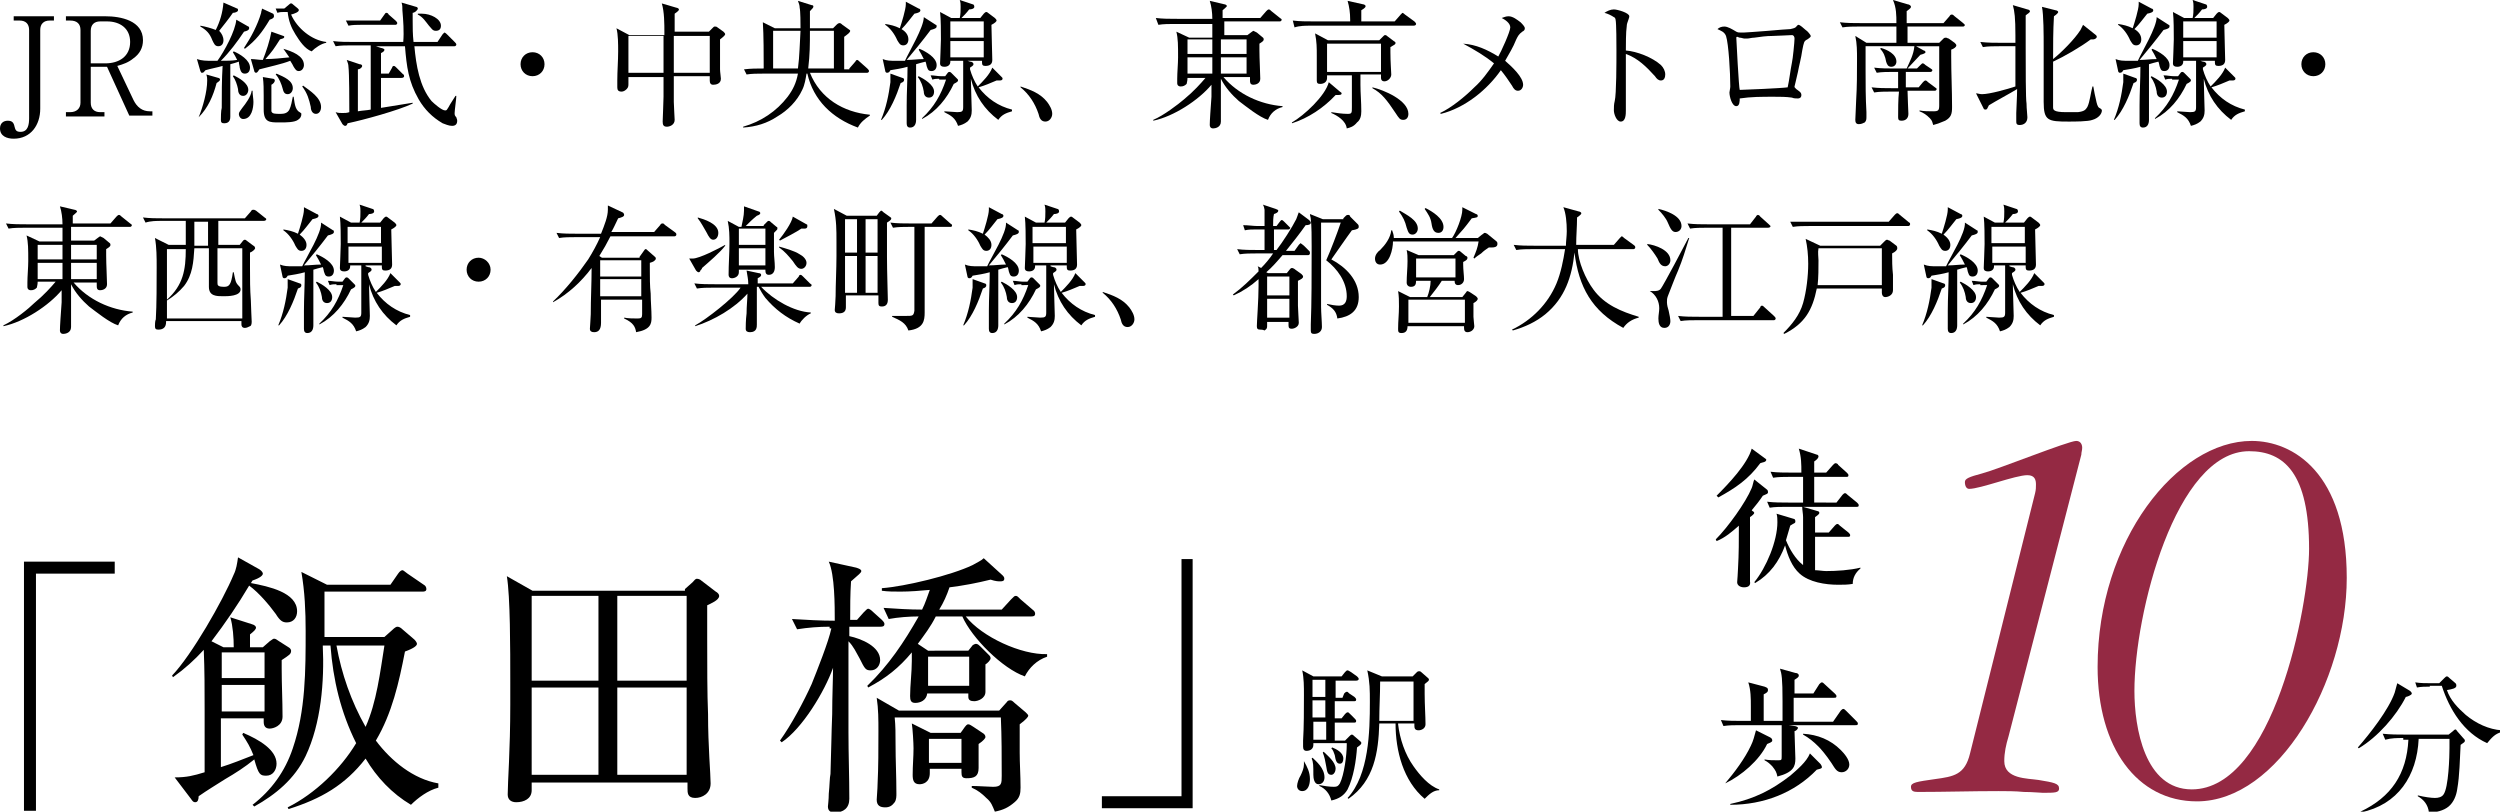 <?xml version="1.0" encoding="utf-8"?>
<!-- Generator: Adobe Illustrator 28.7.4, SVG Export Plug-In . SVG Version: 9.03 Build 55973)  -->
<svg version="1.0" xmlns="http://www.w3.org/2000/svg" xmlns:xlink="http://www.w3.org/1999/xlink" x="0px" y="0px" width="292px"
	 height="94.8px" viewBox="0 0 292 94.8" style="enable-background:new 0 0 292 94.8;" xml:space="preserve">
<style type="text/css">
	.st0{display:none;}
	.st1{display:inline;}
	.st2{fill:#942943;}
</style>
<g id="_レイヤー_2" class="st0">
	<g id="_コンテンツ" class="st1">
		<g>
			<path d="M281.2,80.7c0.1,0.1,0.2,0.2,0.2,0.3c0,0.2-0.6,0.4-0.7,0.4c-1.1,2.2-3.3,4.7-5.5,6l-0.1-0.1c1.4-1.6,3.6-4.4,4.3-6.4
				c0.1-0.4,0.2-0.7,0.3-1.1L281.2,80.7L281.2,80.7z M280.4,86.2c-0.7,0-1.4,0-2.1,0.2l-0.3-0.7c0.9,0.1,1.8,0.1,2.7,0.1h5l0.5-0.4
				c0.1-0.1,0.2-0.2,0.3-0.2c0,0,0.1,0.1,0.2,0.2l0.7,0.8c0.1,0.1,0.2,0.2,0.2,0.3c0,0.2-0.1,0.2-0.5,0.5c0,1.7-0.1,3.5-0.4,5.2
				c-0.1,0.7-0.4,1.5-1,2c-0.6,0.5-1.5,0.7-2.3,0.7c0-0.9-0.6-1.5-1.3-1.9l0-0.1c0.8,0.2,1.6,0.3,2,0.3c0.4,0,0.8-0.1,1-0.4
				c0.6-0.8,0.7-4.5,0.7-5.4c0-0.4,0-0.7,0-1.1h-3.5c-0.2,4.3-2.4,7.7-6.8,8.6l0-0.1c3.6-1.7,5.4-4.4,5.6-8.4L280.4,86.2L280.4,86.2
				z M283.5,80.2c-0.5,0-1,0-1.5,0.1l-0.2-0.6c0.6,0.1,1.3,0.1,1.9,0.1h0.9l0.6-0.6c0.1-0.1,0.2-0.2,0.3-0.2c0.1,0,0.2,0.1,0.3,0.2
				l0.6,0.6c0.1,0.1,0.1,0.2,0.1,0.3c0,0.3-0.5,0.4-1.1,0.6c0.4,1.2,1.3,2.1,2.2,2.9c1.2,1,2.7,1.7,4.2,1.8l0,0.2
				c-0.8,0.2-1.2,0.7-1.7,1.3c-2.7-1.2-4.4-3.9-5.3-6.7L283.5,80.2L283.5,80.2z"/>
			<g>
				<path d="M203.4,68.6c-0.4,0-0.8-0.2-0.8-0.6c0,0,0.1-1.3,0.1-1.6c0.1-1.7,0.1-3.3,0.1-5c-0.8,0.7-1.6,1.4-2.6,1.8l-0.1-0.2
					c1.4-1.4,3.5-4.3,4.2-6c0.1-0.2,0.2-0.8,0.3-1l1.6,1.2c0.1,0.1,0.1,0.2,0.1,0.3c0,0.2-0.2,0.2-0.6,0.3c-0.4,0.6-0.8,1.1-1.3,1.7
					l0.1,0.1c0.1,0,0.2,0.2,0.2,0.2c0,0.1-0.2,0.3-0.5,0.5c0,2.3,0,4.8,0,6.8v0.7C204.2,68.4,203.9,68.6,203.4,68.6L203.4,68.6z
					 M200.2,58c1.4-1.4,3.6-3.7,4.1-5.5l1.5,1.1c0.1,0.1,0.2,0.1,0.2,0.2c0,0.3-0.5,0.3-0.7,0.3c-1.4,1.9-2.9,2.9-4.9,4L200.2,58
					L200.2,58z M214.2,58.7l0.6-0.9c0.1-0.1,0.2-0.2,0.3-0.2c0.1,0,0.2,0.1,0.3,0.2l1.1,0.9c0.1,0.1,0.2,0.2,0.2,0.3
					c0,0.2-0.1,0.2-0.3,0.2h-6.2l1.7,0.5c0.1,0,0.2,0.1,0.2,0.2c0,0.2-0.4,0.4-0.6,0.5v1.8h1.6l0.7-0.8c0.1-0.1,0.2-0.2,0.3-0.2
					s0.1,0,0.3,0.2l1,0.8c0.1,0.1,0.2,0.2,0.2,0.3c0,0.2-0.1,0.2-0.3,0.2h-3.8v3.9c0.4,0,0.9,0.1,1.3,0.1c1.2,0,2.8-0.1,4-0.4l0,0.1
					c-0.6,0.5-0.9,1.1-0.9,1.8c-0.6,0.1-1.1,0.1-1.7,0.1c-1.5,0-3.4-0.3-4.5-1.3c-0.9-0.8-1.4-2.1-1.7-3.3c-0.7,1.9-1.8,3.5-3.5,4.4
					l-0.1-0.1c1.4-1.7,2.7-4.8,2.7-7c0-0.3,0-0.7-0.1-1l2,0.6c0.1,0,0.2,0.1,0.2,0.3c0,0.2-0.1,0.2-0.3,0.3c-0.1,0-0.2,0.1-0.3,0.2
					c-0.2,0.6-0.3,1.1-0.5,1.7c0.4,1,1.1,2.2,2,2.9c0-1.2,0-4.6,0-5.6c0-0.4-0.1-0.8-0.1-1.2h-1.9c-0.6,0-1.3,0-1.9,0.1l-0.3-0.7
					c0.8,0.1,1.7,0.1,2.5,0.1h1.7c0-1,0-2,0-3h-1.4c-0.6,0-1.3,0-1.9,0.1l-0.3-0.7c0.8,0.1,1.7,0.1,2.5,0.1h1.1c0-1,0-1.8-0.3-2.8
					l2.1,0.7c0.1,0,0.2,0.1,0.2,0.2c0,0.2-0.2,0.4-0.5,0.6v1.3h1.4l0.8-1c0.1-0.1,0.2-0.2,0.3-0.2s0.3,0.1,0.3,0.2l1,1
					c0.1,0.1,0.2,0.2,0.2,0.3c0,0.2-0.1,0.2-0.3,0.2h-3.7v3L214.2,58.7L214.2,58.7z"/>
				<path d="M207.3,90.7c-0.1-0.5-0.2-0.7-0.6-1.2c-0.3-0.3-0.5-0.5-0.9-0.7l0-0.1c0.5,0.1,1,0.1,1.5,0.1s0.5,0,0.5-0.5v-3.6H203
					c-0.6,0-1.3,0-1.9,0.1l-0.3-0.7c0.8,0.1,1.7,0.1,2.5,0.1h1v-1.7c0-0.9,0-1.9-0.3-2.8l1.9,0.6c0.2,0.1,0.4,0.1,0.4,0.3
					c0,0.2-0.1,0.3-0.5,0.5v3.1h2.2v-2.3c0-2.7-0.1-3.2-0.3-3.8l1.8,0.5c0.2,0,0.4,0.1,0.4,0.3c0,0.2-0.2,0.3-0.5,0.5V81h2.2
					l0.7-1.1c0.1-0.1,0.2-0.2,0.3-0.2c0.1,0,0.2,0.1,0.3,0.2L214,81c0.1,0.1,0.2,0.2,0.2,0.3c0,0.2-0.1,0.2-0.3,0.2h-4.7v2.8h4.6
					l0.9-1.2c0.1-0.1,0.2-0.2,0.3-0.2c0.1,0,0.2,0.1,0.3,0.2l1.2,1.2c0.1,0.1,0.2,0.2,0.2,0.3c0,0.2-0.1,0.2-0.3,0.2h-7.9l0.7,0.1
					c0.1,0,0.4,0.1,0.4,0.2c0,0.2-0.3,0.3-0.4,0.4c0,0.7,0.1,2.6,0.1,3.2C209.3,89.5,209.2,90.2,207.3,90.7L207.3,90.7z M201.2,91.5
					L201.2,91.5c1.1-1.3,2.3-2.9,3-4.4c0.3-0.6,0.4-1.1,0.6-1.8l1.6,0.8c0.2,0.1,0.3,0.2,0.3,0.4c0,0.2-0.4,0.3-0.6,0.4
					C205.2,88.8,203.1,90.6,201.2,91.5L201.2,91.5z M201.8,94v-0.1c2.8-0.6,4.8-1.6,7-3.3c0.8-0.7,1.9-1.6,2.3-2.6l1.2,1.2
					c0.1,0.1,0.2,0.3,0.2,0.4c0,0.2-0.3,0.2-0.6,0.3C209.2,92.6,205.7,94,201.8,94L201.8,94z M214.7,87.6c0.4,0.4,1,1.1,1,1.7
					c0,0.5-0.4,0.9-0.9,0.9c-0.6,0-0.8-0.5-1.2-1.1c-0.6-0.9-1.2-1.6-1.5-1.9c-0.6-0.6-1.1-0.9-1.8-1.4l0-0.1
					C212,85.8,213.5,86.5,214.7,87.6L214.7,87.6z"/>
			</g>
			<g>
				<path class="st2" d="M237.4,57.6c0.1-0.4,0.1-0.8,0.1-1c0-0.5-0.1-1.1-1-1.1c-1.4,0-5.5,1.6-6.8,1.6c-0.3,0-0.5-0.3-0.5-0.8
					c0-0.4,0.5-0.6,2-1c1.9-0.5,10.1-3.8,11-3.8c0.5,0,0.8,0.4,0.8,0.8c0,0.3-0.1,0.5-0.1,0.8L234.3,86c-0.3,0.9-0.5,1.9-0.5,2.9
					c0,2.1,2.6,2,4,2.2c1.8,0.3,2.4,0.4,2.4,0.9s-0.5,0.5-1.9,0.5c-0.3,0-1.2-0.1-2.2-0.1c-1-0.1-2.1-0.1-3-0.1
					c-3.1,0-6.3,0.1-9.4,0.1c-0.5,0-0.8-0.1-0.8-0.6s0.8-0.6,2.8-0.9c2.2-0.3,3.5-0.5,4.1-3L237.4,57.6L237.4,57.6z"/>
				<path class="st2" d="M262.7,51.5c4.8,0,11.1,3.7,11.1,16s-8,26.1-17.5,26.1c-7,0-11.6-6.3-11.6-15.7
					C244.6,63.1,254,51.5,262.7,51.5L262.7,51.5z M255.7,92.2c9.4,0,13.7-21.3,13.7-28.1c0-8.8-2.9-11.4-7-11.4
					c-8.6,0-13.4,19-13.4,28C249,85,250.2,92.2,255.7,92.2L255.7,92.2z"/>
			</g>
			<g>
				<path d="M151.9,88.9c0.4,0.7,0.6,1.3,0.6,2.1c0,0.6-0.2,1.3-0.9,1.3c-0.4,0-0.6-0.3-0.6-0.6c0-0.3,0.2-0.9,0.4-1.2
					c0.2-0.4,0.4-0.9,0.4-1.3c0-0.1,0-0.2,0-0.3L151.9,88.9L151.9,88.9z M155.2,93.5c-0.2-0.8-0.7-1.4-1.4-1.7l0-0.1
					c0.5,0.1,1.2,0.2,1.7,0.2c0.4,0,0.5-0.1,0.7-0.4c0.5-1,0.8-3.3,0.8-4.4v-0.2H153v0.1c0,0.5-0.4,0.7-0.8,0.7
					c-0.3,0-0.4-0.2-0.4-0.5c0-0.2,0-0.5,0-0.7c0.1-1.5,0.1-3.8,0.1-5.3c0-0.9,0-2-0.2-2.9l1.3,0.7h3.3l0.4-0.5
					c0.2-0.2,0.2-0.2,0.3-0.2c0.1,0,0.2,0.1,0.4,0.2l0.7,0.5c0.1,0.1,0.2,0.2,0.2,0.3c0,0.1-0.1,0.2-0.3,0.2h-2.4v2h0.8l0.4-0.4
					c0.1-0.1,0.2-0.2,0.3-0.2c0.1,0,0.1,0,0.3,0.2l0.6,0.4c0.1,0.1,0.2,0.2,0.2,0.3c0,0.2-0.1,0.2-0.3,0.2h-2.2v2h0.8l0.4-0.5
					c0.1-0.1,0.2-0.2,0.3-0.2c0.1,0,0.1,0,0.3,0.2l0.5,0.5c0.1,0.1,0.2,0.2,0.2,0.3c0,0.2-0.1,0.2-0.3,0.2h-2.2v2.1h1.2l0.5-0.5
					c0.1-0.1,0.2-0.2,0.3-0.2s0.2,0.1,0.3,0.2l0.7,0.6c0.1,0.1,0.1,0.1,0.1,0.2c0,0.2-0.4,0.4-0.5,0.5c-0.1,1.5-0.4,3.5-1.1,4.9
					C156.7,92.9,156.1,93.2,155.2,93.5L155.2,93.5z M154.4,90.8c0,0.5-0.3,0.8-0.7,0.8c-0.6,0-0.6-0.7-0.6-1.1c0-1,0-1.6-0.2-1.9
					l0.1-0.1C153.4,88.9,154.4,89.7,154.4,90.8L154.4,90.8z M153,81.4h1.6v-2H153V81.4z M153,83.8h1.6v-2H153V83.8z M154.6,84.3H153
					v2.1h1.6V84.3z M155.7,89.8c0,0.3-0.2,0.7-0.6,0.7c-0.5,0-0.6-0.5-0.6-0.9c-0.1-0.6-0.2-1.1-0.4-1.6l0.1-0.1
					C154.8,88.3,155.7,89,155.7,89.8L155.7,89.8z M156.6,88.6c0,0.3-0.1,0.6-0.4,0.6c-0.4,0-0.5-0.3-0.6-1c-0.1-0.3-0.2-0.6-0.4-0.8
					l0.1-0.1C155.8,87.5,156.6,87.9,156.6,88.6L156.6,88.6z M163,84.6c0.2,1.7,0.8,3.5,1.8,4.9c0.7,1,1.8,2.3,3,2.8l0,0.1
					c-0.7,0-1.2,0.5-1.7,1c-2.5-2.1-3.4-5.7-3.4-8.8h-1.9c-0.1,3.4-0.6,6.7-3.6,8.8l-0.1-0.1c2.5-2.7,2.6-7.8,2.6-11.2
					c0-1.4,0-2.3-0.3-3.7l1.7,0.7h3.6l0.5-0.5c0.1-0.1,0.2-0.1,0.3-0.1c0.1,0,0.2,0.1,0.2,0.1l0.8,0.7c0.1,0.1,0.1,0.1,0.1,0.2
					s-0.1,0.2-0.6,0.5c0,0.4,0,0.8,0,1.1c0,1.3,0.1,2.7,0.1,3.6c0,0.5-0.5,0.7-0.8,0.7c-0.4,0-0.5-0.2-0.5-0.6v-0.3L163,84.6
					L163,84.6z M164.8,79.6h-3.9c0,1.6-0.1,3.1-0.1,4.6h4L164.8,79.6L164.8,79.6z"/>
				<g>
					<path d="M3.9,94.7H2.5V65.6h10.6V67H3.9C3.9,67,3.9,94.7,3.9,94.7z"/>
					<path d="M22.5,93.8c-0.2,0-0.3-0.1-0.5-0.4l-1.9-2.5c1.4,0,2.2-0.2,3.5-0.6V83c0-2.4,0-4.7-0.1-7.1c-1.1,1.2-2.2,2.2-3.6,3.2
						l-0.1-0.2c2.3-2.4,5.9-8.7,7.2-11.8c0.3-0.6,0.4-1.3,0.5-1.9l2.5,1.4c0.3,0.2,0.4,0.4,0.4,0.5c0,0.2-0.3,0.5-1.2,0.8
						C29.1,67.9,29,68,29,68.1c2.1,0.4,5.4,1.1,5.4,3.3c0,0.7-0.5,1.3-1.2,1.3c-0.5,0-0.8-0.2-1.3-1c-0.8-1.1-2-2.5-3.1-3.3
						c-1.3,2.2-2.8,4.4-4.4,6.5l1.4,0.7h1.2c0-1.1-0.1-2.5-0.4-3.5l2.5,0.8c0.4,0.1,0.5,0.3,0.5,0.4c0,0.2-0.2,0.4-0.7,0.8v1.5h1.5
						l0.8-0.7c0.3-0.2,0.4-0.3,0.5-0.3c0.2,0,0.3,0.1,0.6,0.3l1.1,0.7c0.2,0.1,0.3,0.3,0.3,0.4c0,0.3-0.2,0.5-1.1,1.1v1
						c0,1.9,0.1,3.7,0.1,5.6c0,1.1-1.1,1.4-1.5,1.4c-0.5,0-0.7-0.3-0.7-0.8c0-0.2,0-0.3,0-0.4h-5v5.7c1.3-0.4,2.5-0.9,3.8-1.4
						c-0.4-1-0.7-1.5-1.3-2.4l0.1-0.2c1.9,0.8,3.9,1.9,3.9,3.6c0,0.7-0.4,1.4-1.2,1.4c-0.7,0-0.9-0.1-1.4-1.9
						c-1.1,0.9-2.2,1.6-3.4,2.3c-1.1,0.7-2.1,1.3-3.1,2C22.9,93.4,22.8,93.7,22.5,93.8L22.5,93.8z M25.6,76.2v3h5v-3H25.6z
						 M25.6,83.1h5V80h-5V83.1z M35.4,88.3c-1.3,2.7-3.5,4.5-6,5.9l-0.2-0.2c2.2-1.7,3.8-3.9,4.7-6.6c1.5-4.4,1.5-9.1,1.5-13.7
						c0-2.3-0.1-4.6-0.5-6.9l3,1.5h7.4l0.9-1.3c0.2-0.3,0.3-0.4,0.5-0.4s0.2,0.1,0.6,0.3l1.9,1.3c0.2,0.1,0.3,0.3,0.3,0.5
						c0,0.3-0.3,0.3-0.5,0.3H37.6c0,0.6,0,1.2,0,1.8c0,1.2,0,2.4,0,3.5h7l0.9-0.8c0.3-0.3,0.5-0.4,0.6-0.4c0.2,0,0.3,0.1,0.6,0.3
						l1.4,1.2c0.2,0.2,0.3,0.4,0.3,0.5s-0.3,0.5-1.4,0.9c-0.7,3.6-1.5,7.2-3.4,10.4c1.8,2.4,4.3,4.5,7.3,5V92
						c-1.2,0.3-2.4,1.2-3.2,1.9c-2.2-1.3-4-3.2-5.3-5.4c-2.4,3.1-5.2,4.7-9,5.9l-0.1-0.2c3.2-1.6,6.2-4.5,8-7.5
						c-1.8-3.6-2.7-7.4-3-11.4h-0.9C37.6,79.6,37.3,84.4,35.4,88.3L35.4,88.3z M42.4,84.9c1.3-2.9,1.7-6.4,2.2-9.5H39
						C39.6,78.7,40.7,81.9,42.4,84.9z"/>
					<path d="M79.7,68.8l0.9-0.8c0.2-0.2,0.3-0.3,0.5-0.3s0.3,0.1,0.5,0.2l1.7,1.3c0.2,0.1,0.4,0.3,0.4,0.5c0,0.5-1,0.9-1.4,1.1
						c0,1.1,0,2.4,0,3.8c0,3.1,0,6.6,0.1,8.9c0,3.8,0.3,7,0.3,8.1c0,1.2-1,1.7-1.8,1.7c-0.9,0-0.9-0.6-0.9-1.1c0-0.3,0-0.5,0-0.7
						H61.8v0.9c0,1-0.9,1.4-1.8,1.4c-0.6,0-1-0.3-1-0.9c0-1.5,0.3-5.1,0.3-10.5v-2.6c0-4,0-10-0.4-12.4l3,1.7L79.7,68.8L79.7,68.8z
						 M61.8,79.5h7.8v-9.9h-7.8C61.8,69.6,61.8,79.5,61.8,79.5z M61.8,90.5h7.8V80.3h-7.8C61.8,80.3,61.8,90.5,61.8,90.5z
						 M79.9,69.6h-8.1v9.9h8.1V69.6z M79.9,80.3h-8.1v10.2h8.1V80.3z"/>
					<path d="M96.6,73.2c-1.3,0-2.5,0.1-3.8,0.3l-0.6-1.2c1.7,0.1,3.3,0.2,5,0.2c0-1.7,0-5.4-0.7-6.9l3.2,0.7
						c0.3,0.1,0.6,0.2,0.6,0.4c0,0.2-0.3,0.4-1.2,1.2c-0.1,1.5-0.1,3-0.1,4.5h0.8l0.8-0.9c0.3-0.3,0.4-0.4,0.5-0.4
						c0.1,0,0.3,0.1,0.6,0.3l1,0.9c0.3,0.3,0.3,0.4,0.3,0.5c0,0.3-0.3,0.3-0.5,0.3H99v1.1c1.4,0.3,3.7,1.2,3.7,2.8
						c0,0.6-0.4,1.2-1.1,1.2c-0.6,0-0.7-0.2-1.3-1.4c-0.3-0.7-0.7-1.4-1.3-1.9v10.6c0,2.6,0.1,5.2,0.1,7.8c0,1.1-0.7,1.6-1.7,1.6
						c-0.5,0-0.8-0.2-0.8-0.7c0-0.1,0.1-0.8,0.1-1.5c0.1-0.9,0.1-1.9,0.2-2.3c0.1-2.9,0.1-4.5,0.2-7c0-2.1,0.1-4.2,0.1-5.4
						c-1,2.8-3.6,7.1-6.1,8.7l-0.2-0.2c1.3-1.8,2.8-4.6,3.7-6.6c0.6-1.5,1.9-5,2.3-6.5L96.6,73.2L96.6,73.2z M112.8,76l0.4-0.5
						c0.1-0.2,0.4-0.3,0.5-0.3c0.2,0,0.4,0.2,0.5,0.3l1,1c0.1,0.1,0.2,0.2,0.2,0.4c0,0.2-0.4,0.6-0.6,0.7v3.2c0,0.8-0.9,1.1-1.3,1.1
						c-0.4,0-0.7-0.1-0.7-0.5v-0.4h-4.8c-0.1,0.8-0.8,1.1-1.4,1.1c-0.5,0-0.6-0.3-0.6-0.8c0-1.2,0.2-2.8,0.2-4.1c0-0.3,0-0.6,0-1
						c-1.5,1.8-3,3-5.1,4.1l-0.1-0.2c2.5-2.4,4.3-5.1,5.9-8.1c-1.1,0-2.4,0.1-3.5,0.3l-0.6-1.3c1.5,0.1,3,0.2,4.5,0.2
						c0.4-0.8,0.6-1.5,0.9-2.3c-1.1,0.1-2.3,0.2-3.4,0.2c-0.8,0-1.5,0-2.2-0.1v-0.3c2.7-0.2,8.1-1.5,10.6-2.7c0.5-0.3,1-0.5,1.3-0.8
						l2.2,2c0.2,0.2,0.2,0.3,0.2,0.3c0,0.3-0.3,0.3-0.5,0.3s-0.5,0-1.1-0.2c-1.6,0.4-3.2,0.7-4.8,0.9c-0.3,0.9-0.7,1.8-1.2,2.6h7.3
						l1.1-1.2c0.3-0.3,0.4-0.4,0.5-0.4c0.2,0,0.2,0,0.6,0.3l1.4,1.2c0.3,0.2,0.3,0.4,0.3,0.5c0,0.3-0.3,0.3-0.5,0.3h-7.6
						c1.9,2.4,6.5,4.5,9.5,4.4v0.3c-1.2,0.3-2.1,1.3-2.6,2.3c-2.6-0.9-6.2-4.5-7.3-7H109c-0.6,1.2-1.3,2.1-2.1,3.2l1.2,0.8L112.8,76
						L112.8,76z M104.3,86.8c0,1.9,0.1,3.9,0.1,5.9c0,0.3,0,0.7-0.2,1c-0.3,0.4-0.6,0.6-1.1,0.6c-0.6,0-1-0.2-1-0.9
						c0-0.2,0.1-1.3,0.1-1.8c0.1-2.1,0.1-4.1,0.1-6.2c0-1.3,0-2.6-0.2-3.9l2.6,1.5h11.7l0.9-1c0.1-0.2,0.3-0.2,0.3-0.2
						s0.2,0,0.5,0.3l1.3,1.1c0.2,0.2,0.3,0.3,0.3,0.4s-0.2,0.3-1,1c0,1.1,0,2.2,0,3.3c0,1.3,0.1,2.7,0.1,4.1c0,0.7-0.1,1.2-0.7,1.7
						c-0.7,0.6-1.3,0.9-2.3,1.1c-0.3-0.7-0.4-1.1-1-1.6c-0.5-0.5-1-0.9-1.7-1.2v-0.2c0.7,0,2.1,0.1,2.5,0.1c1,0,1-0.4,1-1.3
						c0-2.3,0-4.5-0.1-6.8h-12.3C104.3,84.8,104.3,85.8,104.3,86.8L104.3,86.8z M108.3,90.3c0,1.1-0.8,1.3-1.2,1.3
						c-0.7,0-0.8-0.5-0.8-1.1c0-1.1,0.1-2.1,0.1-3.1c0-0.6-0.1-2.3-0.2-2.9l2.2,1.1h3.5l0.5-0.7c0.1-0.1,0.2-0.3,0.4-0.3
						s0.4,0.2,0.6,0.3l1.2,0.8c0.1,0.1,0.2,0.2,0.2,0.3c0,0.1-0.2,0.3-0.8,0.8v1.4c0,0.6,0,0.9,0,1.4c0,1-0.5,1.2-1.4,1.2
						c-0.5,0-0.6-0.2-0.6-0.7c0-0.1,0-0.3,0-0.4h-3.7C108.2,90,108.2,90.2,108.3,90.3L108.3,90.3z M108.1,80.2h4.8v-3.4h-4.8V80.2z
						 M108.2,89.1h3.8v-2.8h-3.8V89.1z"/>
					<path d="M137.7,65.3h1.3v29.1h-10.6v-1.4h9.3C137.7,93.1,137.7,65.3,137.7,65.3z"/>
				</g>
			</g>
			<g>
				<path d="M7.9,11.7c0.4,0.8,1,1.3,1.9,1.3h0.3v0.5H7.4L4.8,7.9H2.9V12c0,0.7,0.4,1.1,1.1,1.1h0.5v0.5H0v-0.5h0.5
					c0.7,0,1.1-0.4,1.1-1.1V3.5c0-0.7-0.4-1.1-1.1-1.1H0V1.9h4.6c1.8,0,4.4,0.5,4.4,2.8c0,0.9-0.4,1.6-1.1,2.1
					C7.4,7.3,6.8,7.5,6.1,7.7L7.9,11.7L7.9,11.7z M4.6,7.4c1.6,0,2.9-0.8,2.9-2.5S6.4,2.4,4.8,2.4H4.1c-0.7,0-1.1,0.4-1.1,1.1v3.8
					C2.9,7.4,4.6,7.4,4.6,7.4z"/>
				<path d="M19.9,2.3l1.5,0.8c0.1,0,0.1,0.1,0.1,0.2c0,0.2-0.2,0.3-0.6,0.4c-0.8,1.2-1.7,2.3-2.7,3.4c0.6,0,1.3,0,1.9-0.1
					c-0.2-0.4-0.3-0.6-0.5-0.9L19.6,6c0.7,0.3,1.9,1,1.9,1.9c0,0.3-0.2,0.7-0.6,0.7s-0.5-0.3-0.6-0.7c0-0.2-0.1-0.4-0.1-0.7
					c-0.3,0.1-0.6,0.2-1,0.3v2.6c0,0.5,0,3.2,0,3.5c0,0.2,0,0.8-0.7,0.8c-0.3,0-0.4-0.1-0.4-0.4c0-0.2,0-1.1,0.1-1.4
					c0-1.6,0-3.3,0.1-4.9C17.6,7.9,17,8,16.3,8.2c-0.2,0.2-0.2,0.3-0.4,0.3c-0.1,0-0.1,0-0.2-0.2l-0.4-1.4c0.6,0.2,1.1,0.2,1.7,0.2
					c0.2,0,0.5,0,0.7,0C18.5,6,19.8,3.5,19.9,2.3L19.9,2.3z M15.5,13.7c0.5-1.2,1-3,1-4.3c0-0.2,0-0.4-0.1-0.7l1.4,0.4
					c0.1,0,0.2,0.1,0.2,0.2s-0.1,0.2-0.5,0.4C17.1,11.2,16.5,12.6,15.5,13.7C15.5,13.7,15.5,13.7,15.5,13.7z M18.4,4.7
					c0,0.4-0.2,0.7-0.6,0.7s-0.5-0.3-0.7-0.7c-0.3-0.8-0.7-1.2-1.4-1.7L15.8,3c0.6,0.1,1.3,0.3,1.8,0.5c0.5-1,0.8-2,0.9-3.2L20,1
					c0.1,0,0.1,0.1,0.1,0.2c0,0.2-0.4,0.3-0.6,0.3c-0.4,0.6-1.1,1.6-1.6,2.1C18.2,3.9,18.4,4.3,18.4,4.7L18.4,4.7z M21.3,10.5
					c0,0.3-0.2,0.7-0.6,0.7c-0.5,0-0.6-0.5-0.6-0.8c-0.1-0.5-0.3-1.1-0.6-1.5l0.1-0.1C20.2,9.1,21.3,9.7,21.3,10.5L21.3,10.5z
					 M21.9,11.9c0,0.7-0.2,2-1.1,2c-0.3,0-0.5-0.3-0.5-0.6c0-0.2,0.2-0.4,0.4-0.7c0.5-0.5,1-1.3,1.1-2l0.1,0
					C21.8,11.1,21.9,11.5,21.9,11.9L21.9,11.9z M24.2,1.6c0.1,0,0.1,0.1,0.1,0.2c0,0.2-0.2,0.3-0.5,0.4c-0.9,1.5-1.6,2.4-3,3.4
					l-0.1-0.1c0.8-1.2,1.6-2.7,2-4.1c0-0.2,0.1-0.3,0.1-0.5L24.2,1.6L24.2,1.6z M25.4,5.8L25.4,5.8c1,0.3,2.4,0.8,2.4,1.9
					c0,0.3-0.2,0.7-0.6,0.7c-0.3,0-0.4-0.2-0.6-0.5c-0.1-0.2-0.2-0.4-0.4-0.7c-1,0.3-2.5,0.7-3.5,1c-0.1,0.1-0.2,0.4-0.4,0.4
					c-0.1,0-0.2-0.1-0.2-0.2l-0.4-1.4C22.1,7,22.5,7,23,7c0.4-1,0.8-2.2,1-3.3l1.4,0.5c0.1,0,0.1,0.1,0.1,0.1c0,0.2-0.2,0.2-0.5,0.3
					c-0.7,1-0.9,1.3-1.7,2.3c0.9,0,1.8-0.1,2.8-0.2C25.8,6.4,25.7,6.1,25.4,5.8L25.4,5.8z M24.2,9.2c0.1,0,0.2,0.1,0.2,0.2
					c0,0.2-0.2,0.4-0.4,0.5c0,0.2,0,1.1,0,1.9c0,0.6,0,1,0,1.1c0.1,0.3,0.5,0.3,1.1,0.3c0.4,0,0.8-0.1,1-0.5c0.2-0.4,0.3-1,0.4-1.5
					h0.1c0.1,0.5,0.1,1.5,0.7,1.8c0.1,0.1,0.2,0.1,0.2,0.2c0,0.3-0.1,0.5-0.4,0.7c-0.4,0.3-1.4,0.3-2,0.3h-0.2
					c-1.1,0-1.8-0.1-1.8-1.5c0-0.5,0-1.1,0-1.6c0-0.7,0-1.5-0.1-2.2L24.2,9.2L24.2,9.2z M25.5,1.4c-0.3,0-0.5,0-0.8,0.1L24.5,1
					c0.3,0,0.7,0,1,0l0.6-0.5c0.1-0.1,0.1-0.1,0.2-0.1s0.1,0.1,0.2,0.1L27,1.1c0.1,0.1,0.1,0.1,0.1,0.2c0,0.2-0.5,0.4-0.9,0.5
					c0.7,1.6,2.4,3,4.1,3.2v0.1c-0.6,0.1-1.3,0.6-1.7,1c-0.8-0.5-1.4-1.4-1.9-2.2c-0.5-0.8-0.8-1.6-0.9-2.6L25.5,1.4L25.5,1.4z
					 M26.5,10.3c0,0.3-0.2,0.7-0.6,0.7c-0.4,0-0.5-0.3-0.6-0.7c-0.1-0.4-0.5-1.2-0.8-1.6l0.1-0.1C25.5,9,26.5,9.4,26.5,10.3
					L26.5,10.3z M29.8,12.6c0,0.4-0.2,0.8-0.6,0.8s-0.6-0.4-0.6-0.8c-0.2-0.9-0.4-1.6-1-2.4l0.1-0.1C28.5,10.6,29.8,11.4,29.8,12.6
					L29.8,12.6z"/>
				<path d="M39.3,1.2c0-0.4,0-0.6-0.1-0.9l1.7,0.5c0.1,0,0.2,0.1,0.2,0.2c0,0.1-0.1,0.2-0.2,0.3c-0.1,0.1-0.3,0.2-0.3,0.2
					c0,0.3,0,0.6,0,0.9c0,0.8,0,1.6,0.1,2.5h2.8L44,4.1C44,4,44.1,3.8,44.2,3.8c0.1,0,0.2,0.1,0.3,0.2l0.9,0.9
					c0.1,0.1,0.2,0.2,0.2,0.3c0,0.1-0.1,0.2-0.2,0.2h-4.7c0.2,2.2,0.6,4.7,2,6.4c0.3,0.3,1.2,1.1,1.5,1.1c0.2,0,0.2-0.1,0.4-0.4
					c0.2-0.4,0.5-0.9,0.8-1.3l0.1,0c0,0.3-0.2,1.7-0.2,2c0,0.2,0,0.3,0.2,0.5c0,0.1,0.1,0.2,0.1,0.4c0,0.4-0.2,0.6-0.6,0.6
					s-0.8-0.2-1.1-0.3c-1.2-0.7-2.1-1.6-2.8-2.8c-1.2-2.1-1.4-3.8-1.7-6.2h-3.4l0.6,0.2c0.1,0,0.4,0.1,0.4,0.2
					c0,0.2-0.2,0.3-0.4,0.4v2.4h0.9l0.4-0.7c0-0.1,0.1-0.2,0.2-0.2c0.1,0,0.2,0.1,0.3,0.2l0.7,0.7c0.1,0.1,0.2,0.1,0.2,0.3
					c0,0.1-0.1,0.2-0.3,0.2h-2.5v3.5c1.2-0.2,2.5-0.4,3.7-0.6v0.1c-1.7,0.8-5.7,1.9-7.6,2.3c-0.1,0.3-0.2,0.3-0.3,0.3
					c-0.1,0-0.2-0.1-0.3-0.2l-0.8-1.4c0.3,0.1,0.5,0.1,0.8,0.1c0.3,0,0.5,0,0.8-0.1c0-1.2,0-4.5-0.1-5.3c0-0.3-0.1-0.5-0.2-0.8
					l1.5,0.5c0.2,0.1,0.3,0.1,0.3,0.2c0,0.2-0.3,0.3-0.5,0.4v4.9c0.5-0.1,1-0.1,1.5-0.2V5.3h-2.2c-0.6,0-1.3,0-1.9,0.1l-0.3-0.6
					c0.8,0.1,1.7,0.1,2.5,0.1h5.7C39.5,3.7,39.4,2.5,39.3,1.2L39.3,1.2z M34.6,2.4h2.1l0.5-0.7c0.1-0.1,0.1-0.2,0.2-0.2
					c0.1,0,0.2,0,0.3,0.2l0.8,0.7c0.1,0.1,0.2,0.2,0.2,0.3c0,0.1-0.1,0.2-0.2,0.2h-4.1c-0.4,0-0.9,0-1.4,0.1l-0.3-0.6
					C33.4,2.4,34,2.4,34.6,2.4z M41.6,1.6c1,0,2.2,0.6,2.2,1.4c0,0.3-0.2,0.6-0.6,0.6S42.7,3.4,42.4,3c-0.3-0.5-0.7-1-1.3-1.3V1.6
					C41.3,1.6,41.5,1.6,41.6,1.6z"/>
				<path d="M55.9,7.5c0,0.8-0.6,1.4-1.4,1.4s-1.4-0.6-1.4-1.4s0.6-1.4,1.4-1.4S55.9,6.7,55.9,7.5z"/>
				<path d="M69.9,3.8c0-1,0-2.4-0.3-3.4l1.7,0.5c0.1,0,0.3,0.1,0.3,0.2c0,0.2-0.3,0.4-0.5,0.5C71,2.1,71,2.4,71,2.8v1H75l0.5-0.5
					c0.1-0.1,0.1-0.1,0.2-0.1s0.2,0,0.3,0.1l0.7,0.5c0.1,0.1,0.2,0.2,0.2,0.3c0,0.1-0.2,0.3-0.6,0.6c0,1.2,0,2.3,0.1,3.5
					c0,0.3,0.1,0.9,0.1,1.1c0,0.6-0.6,0.7-0.9,0.7c-0.3,0-0.4-0.2-0.4-0.5V8.9H71c0,1,0,2,0.1,3c0,0.5,0.1,1.8,0.1,2.1
					c0,0.6-0.6,0.8-0.9,0.8c-0.4,0-0.5-0.2-0.5-0.6c0-0.2,0.1-2.4,0.1-2.9c0-0.8,0-1.6,0-2.3h-4.1c0,0.3,0,0.5,0,0.8
					c0,0.2,0,0.4-0.2,0.6c-0.2,0.2-0.4,0.3-0.6,0.3c-0.4,0-0.5-0.2-0.5-0.5c0-0.2,0-0.6,0.1-0.8c0.1-1.1,0.1-2.3,0.1-3.4
					c0-0.8,0-2-0.2-2.7L66,3.8L69.9,3.8L69.9,3.8z M65.7,8.5h4.2c0-1.1,0-2.2,0-3.3c0-0.3,0-0.7,0-1h-4.2
					C65.7,4.2,65.7,8.5,65.7,8.5z M75.2,4.2h-4.2c0,0.5,0,0.9,0,1.4c0,1,0,2,0,2.9h4.2V4.2L75.2,4.2z"/>
				<path d="M91.5,8l0.7-0.8C92.3,7,92.3,7,92.4,7c0.1,0,0.2,0.1,0.3,0.2L93.7,8c0.1,0.1,0.2,0.2,0.2,0.3c0,0.1-0.1,0.2-0.2,0.2
					h-6.7c1.2,3,3.9,4.6,7,4.9v0.1c-0.6,0.4-1.1,0.8-1.4,1.4c-3-1.1-5.2-3.2-5.9-6.3h-0.1c-0.1,0.6-0.2,1.3-0.5,1.9
					c-0.6,1.3-1.7,2.4-2.9,3.1c-1.2,0.8-2.5,1.2-4,1.3l0-0.1c2.1-0.6,3.9-1.8,5.2-3.5c0.6-0.8,1-1.6,1.2-2.7h-4.1
					c-0.6,0-1.3,0-1.9,0.1l-0.3-0.6C80,7.9,80.7,8,81.4,8c0-1.5,0-3.9-0.1-5.4l1.4,0.7h3c0-0.5,0-2-0.1-2.4
					c-0.1-0.3-0.1-0.5-0.2-0.8l1.6,0.5c0.2,0.1,0.2,0.1,0.2,0.2s-0.2,0.3-0.4,0.5c0,0.7,0,1.3,0,2h2.7l0.4-0.4
					c0.2-0.2,0.3-0.2,0.3-0.2c0,0,0.1,0,0.3,0.2l0.7,0.5c0.1,0.1,0.2,0.1,0.2,0.2c0,0.2-0.3,0.4-0.7,0.7c0,1.3,0,2.6,0,3.8L91.5,8
					L91.5,8z M85.8,3.6h-3.2V8h2.9C85.7,6.5,85.7,5.1,85.8,3.6L85.8,3.6z M89.7,3.6h-2.8c0,1.6,0,2.7-0.2,4.4h3V3.6z"/>
				<path d="M95.2,14c0.6-1.4,0.9-2.9,1.1-4.4c0-0.2,0.1-0.4,0.1-0.5c0-0.2,0-0.4-0.1-0.5l1.4,0.5c0.1,0.1,0.2,0.1,0.2,0.2
					c0,0.2-0.1,0.3-0.4,0.4c-0.5,1.5-1.2,3.2-2.2,4.3L95.2,14L95.2,14z M100.2,2l1.4,0.9c0.1,0,0.1,0.1,0.1,0.2
					c0,0.2-0.3,0.3-0.7,0.3c-0.9,1.2-1.8,2.3-2.8,3.5c0.7,0,1.3-0.1,2-0.1c-0.2-0.4-0.3-0.8-0.6-1.1l0.1-0.1c0.7,0.3,1.9,1,1.9,1.9
					c0,0.4-0.2,0.7-0.6,0.7c-0.3,0-0.4-0.1-0.5-0.4c-0.1-0.2-0.1-0.5-0.2-0.7c-0.4,0.1-0.8,0.2-1.1,0.3c0,1.6,0,3.1,0,4.7
					c0,0.6,0.1,1.4,0.1,1.8c0,0.5-0.2,0.9-0.7,0.9c-0.3,0-0.4-0.2-0.4-0.5c0-0.4,0-1.6,0.1-2.1c0-1.5,0.1-3,0.1-4.6
					c-0.7,0.2-1.4,0.3-2.1,0.4c-0.1,0.2-0.2,0.3-0.4,0.3s-0.2-0.1-0.2-0.2l-0.3-1.4C95.7,6.9,96.2,7,96.7,7c0.4,0,0.7,0,1.1-0.1
					C98.5,6,100.2,3.2,100.2,2L100.2,2z M98.4,4.6c0,0.3-0.2,0.7-0.6,0.7S97.3,5,97.1,4.7c-0.3-0.7-0.8-1.4-1.4-1.8l0.1-0.1
					C96.4,2.8,97,3,97.5,3.3c0.2-0.6,0.7-2.2,0.7-2.8c0-0.1,0-0.2,0-0.3l1.5,0.8c0.1,0.1,0.2,0.1,0.2,0.2c0,0.2-0.2,0.3-0.7,0.5
					c-0.5,0.6-0.9,1.2-1.5,1.8C98.1,3.7,98.4,4.1,98.4,4.6L98.4,4.6z M101.4,10.7c0,0.4-0.2,0.7-0.6,0.7c-0.4,0-0.6-0.3-0.6-0.7
					c-0.1-0.6-0.3-1.2-0.7-1.7l0.1-0.1C100.2,9.2,101.4,9.9,101.4,10.7L101.4,10.7z M102,9.2c-0.3,0-0.5,0-0.8,0.1L101,8.8
					c0.4,0,0.8,0.1,1.2,0.1h0.5l0.3-0.4c0.1-0.1,0.1-0.1,0.2-0.1s0.2,0.1,0.2,0.1l0.7,0.7c0.1,0.1,0.1,0.1,0.1,0.2
					c0,0.1-0.1,0.2-0.5,0.4c-0.8,1.7-2,3.2-3.8,4.1l0-0.1c1.4-1.3,2.2-2.7,2.8-4.5L102,9.2L102,9.2z M105.3,7.1l0.3,0.1
					c0.2,0.1,0.3,0.1,0.3,0.3c0,0.2-0.3,0.3-0.4,0.4v0.2c0.2,0.7,0.5,1.4,0.9,2c0.6-0.6,1.4-1.4,1.7-2.2l1.1,1.1
					c0.1,0.1,0.1,0.1,0.1,0.2c0,0.1-0.1,0.2-0.3,0.2c-0.1,0-0.3,0-0.4,0c-0.7,0.3-1.4,0.6-2.2,0.9c1,1.3,2.3,2.2,3.9,2.6V13
					c-0.7,0.2-1.2,0.4-1.6,1c-1.6-1.2-2.7-2.9-3.2-4.8c0,0.9,0.1,3.1,0.1,3.7c0,0.5-0.1,0.9-0.5,1.3c-0.3,0.3-0.7,0.4-1.1,0.5
					c-0.3-0.9-0.8-1.2-1.7-1.6l0-0.1c0.3,0,1.2,0.1,1.5,0.1c0.6,0,0.7-0.1,0.7-0.6V7.9c0-0.3,0-0.5-0.1-0.8h-1.3v0.1
					c0,0.4-0.3,0.6-0.7,0.6c-0.3,0-0.5-0.1-0.5-0.4s0.1-2.2,0.1-2.8c0-0.8,0-2.4-0.1-3.2l1.3,0.7h1c0.1-0.4,0.1-0.9,0.1-1.3
					c0-0.3,0-0.5-0.1-0.8l1.5,0.5c0.1,0.1,0.2,0.1,0.2,0.3c0,0.2-0.3,0.3-0.6,0.3c-0.3,0.4-0.6,0.7-0.9,1h2.2l0.4-0.5
					c0.1-0.1,0.2-0.2,0.3-0.2c0.1,0,0.2,0.1,0.2,0.1l0.8,0.6c0.1,0.1,0.2,0.2,0.2,0.3c0,0.1-0.2,0.3-0.6,0.5c0,0.7,0.1,3.5,0.1,4.1
					c0,0.5-0.3,0.7-0.8,0.7c-0.3,0-0.4-0.1-0.4-0.4c0-0.1,0-0.1,0-0.2L105.3,7.1L105.3,7.1z M103.3,4.4h3.9V2.5h-3.9V4.4z
					 M107.2,4.8h-3.9v1.9h3.9V4.8z"/>
				<path d="M111.5,10.1c1.2,0.4,2.3,0.9,3.1,1.8c0.3,0.4,0.6,0.9,0.6,1.4c0,0.4-0.3,0.9-0.8,0.9c-0.5,0-0.7-0.4-0.8-0.9
					c-0.4-1.2-1.1-2.3-2.1-3.1L111.5,10.1L111.5,10.1z"/>
				<path d="M135.2,9c1.7,1.9,4.3,3.2,6.9,3.4v0.1c-0.8,0.2-1.4,0.7-1.7,1.5c-1-0.3-2.6-1.6-3.4-2.2c-0.9-0.7-1.6-1.6-2.1-2.6
					c0,0.8,0,1.7,0,2.5c0,1.1,0.1,2,0.1,2.5c0,0.7-0.7,0.8-0.9,0.8c-0.3,0-0.4-0.2-0.4-0.4c0-0.5,0.1-1.9,0.2-3.3c0-0.5,0-1,0-1.4
					c-1.5,1.8-4.4,3.7-6.8,4.2l-0.1-0.1c1.2-0.5,2.9-1.8,3.6-2.4c1.1-0.9,2-1.9,2.5-2.5H131c0,0.4-0.1,0.6-0.1,0.7
					c-0.2,0.2-0.4,0.3-0.7,0.3c-0.2,0-0.4-0.1-0.4-0.4c0,0,0-0.3,0-0.5c0.1-0.7,0.1-1.8,0.1-2.5c0-1.4,0-2.2-0.2-3l1.5,0.7h2.7
					c0-0.6,0-1.1,0-1.7h-4.4c-0.6,0-1.3,0-1.9,0.1l-0.3-0.6c0.8,0.1,1.7,0.1,2.5,0.1h4.1c0-0.7-0.1-1.5-0.3-2.1l1.7,0.4
					c0.1,0,0.3,0.1,0.3,0.2s-0.3,0.3-0.5,0.5v0.9h4.4l0.7-0.8c0.1-0.1,0.2-0.2,0.3-0.2c0.1,0,0.2,0.1,0.3,0.2l1,0.8
					c0.1,0.1,0.2,0.1,0.2,0.2c0,0.1-0.1,0.2-0.2,0.2H135v1.7h2.7l0.4-0.3c0.1-0.1,0.3-0.2,0.3-0.2s0.2,0.1,0.4,0.2l0.6,0.5
					c0.1,0.1,0.2,0.1,0.2,0.3c0,0.2-0.2,0.3-0.5,0.5c0,0.2,0,0.5,0,0.7c0,1.1,0.1,2.8,0.1,3.4c0,0.6-0.6,0.7-0.8,0.7
					c-0.4,0-0.4-0.3-0.4-0.5V9L135.2,9L135.2,9z M131,6.3h2.9l0-1.7H131L131,6.3L131,6.3z M133.9,6.7H131v1.9h2.9V6.7z M137.9,6.7
					h-3c0,0.5,0,0.9,0,1.4v0.5h3L137.9,6.7L137.9,6.7z M137.9,4.6h-3v1.7h3V4.6z"/>
				<path d="M148.8,10.7c0.1,0.1,0.2,0.1,0.2,0.2c0,0.2-0.2,0.2-0.7,0.2c-1.4,1.5-3.2,2.7-5.1,3.3l-0.1-0.1c1.4-0.8,3.9-3.1,4.3-4.7
					C147.4,9.7,148.8,10.7,148.8,10.7z M155.2,2.5l0.7-0.8c0.2-0.2,0.2-0.2,0.2-0.2c0.1,0,0.1,0,0.3,0.2l1.1,0.8
					c0.1,0.1,0.2,0.2,0.2,0.3c0,0.1-0.1,0.2-0.3,0.2h-12c-0.6,0-1.3,0-1.9,0.2l-0.3-0.6c0.8,0.1,1.6,0.1,2.5,0.1h4.2V2.3
					c0-0.8-0.1-1.5-0.3-2.2l1.8,0.4c0.1,0,0.3,0.1,0.3,0.2c0,0.1-0.1,0.2-0.5,0.5c0,0.4,0,0.9,0,1.3L155.2,2.5L155.2,2.5z M149.5,15
					c-0.1-0.9-1.1-1.5-1.8-1.8l0-0.1c0.6,0.1,1.3,0.2,1.9,0.2c0.5,0,0.5-0.1,0.5-0.8V8.8h-2.8c0,0.1,0,0.3,0,0.3
					c0,0.5-0.4,0.7-0.8,0.7c-0.3,0-0.4-0.1-0.4-0.4c0-0.1,0-0.6,0.1-1.1c0-0.6,0-1.4,0-1.8c0-0.9,0-1.7-0.2-2.6l1.5,0.8h5.9l0.5-0.5
					c0.1-0.1,0.1-0.1,0.2-0.1s0.1,0,0.2,0.1l0.8,0.6c0.2,0.1,0.2,0.2,0.2,0.3c0,0.2-0.1,0.2-0.6,0.5v0.6c0,1.1,0.1,2.4,0.1,2.6
					c0,0.4-0.4,0.8-0.8,0.8c-0.3,0-0.4-0.2-0.4-0.4c0-0.1,0-0.3,0-0.4h-2.4c0,0.4,0,0.8,0,1.2c0,1,0.1,2.1,0.1,3.1
					c0,0.5-0.1,1-0.5,1.3C150.4,14.7,150,14.9,149.5,15L149.5,15z M147.3,8.4h6.3V5.1h-6.3V8.4z M156.7,13.3c0,0.4-0.2,0.7-0.6,0.7
					s-0.5-0.2-0.9-0.8c-1-1.5-1.6-2.3-2.7-2.9l0-0.1C153.9,10.5,156.7,11.7,156.7,13.3z"/>
				<path d="M170.2,9.9c0,0.3-0.2,0.7-0.6,0.7c-0.3,0-0.5-0.2-0.7-0.6c-0.4-0.6-0.8-1.2-1.3-1.8c-1.6,2.3-4.2,4.4-7,5.1l-0.1-0.1
					c1.3-0.6,2.9-1.9,4-3c0.9-0.9,1.6-1.8,2.3-2.8c-1.1-0.9-2.3-1.6-3.6-2.3c1.5,0.1,2.8,0.7,4.1,1.5c0.3-0.5,1.4-2.9,1.4-3.4
					s-0.6-0.9-1-1.1c0.3-0.1,0.5-0.2,0.9-0.2c0.5,0,1,0.4,1.4,0.7c0.2,0.2,0.5,0.5,0.5,0.7c0,0.2-0.1,0.3-0.3,0.4
					c-0.4,0.3-0.5,0.5-0.7,0.9c-0.4,1-0.8,1.7-1.3,2.5C168.9,7.8,170.2,8.9,170.2,9.9L170.2,9.9z"/>
				<path d="M186.3,7.6c0.3,0.3,0.5,0.7,0.5,1.1c0,0.3-0.1,0.7-0.5,0.7c-0.3,0-0.5-0.2-0.7-0.5c-1-1.1-2-2.1-3.4-2.6
					c0,0.9,0,1.9,0,2.8c0,0.9,0,2,0.1,2.6c0,0.4,0.1,0.8,0.1,1.2s0,1.3-0.6,1.3c-0.5,0-0.8-0.9-0.8-1.3c0-0.4,0-0.7,0.1-1.1
					c0.2-0.8,0.2-4.4,0.2-5.9c0-0.7,0-3.2-0.1-3.7c0-0.1-0.1-0.3-0.2-0.3c-0.3-0.2-0.7-0.4-1.1-0.5c0.3-0.2,0.7-0.4,1.1-0.4
					s1.8,0.4,1.8,0.9c0,0.1,0,0.1-0.1,0.4c-0.1,0.3-0.2,0.5-0.2,0.8c-0.1,0.6-0.1,2.2-0.1,2.8C183.5,6.1,185.3,6.7,186.3,7.6
					L186.3,7.6z"/>
				<path d="M193.7,3.1c0.4,0,0.9,0.3,1.4,0.6c0.2,0.1,0.3,0.1,0.5,0.1c0.1,0,0.3,0,0.4,0c0.2,0,1.5-0.1,2.8-0.2
					c1.2-0.1,2.3-0.2,2.6-0.2c0.4-0.1,0.6-0.1,0.8-0.4c0.1-0.1,0.1-0.1,0.2-0.1c0.1,0,0.6,0.4,0.8,0.6c0.2,0.1,0.6,0.6,0.6,0.7
					s-0.1,0.2-0.4,0.4c-0.4,0.2-0.4,0.3-0.6,1.3c-0.1,0.8-0.4,1.9-0.5,2.5c-0.2,0.9-0.4,1.7-0.4,1.7c0,0.1,0.1,0.1,0.2,0.3
					c0.4,0.3,0.6,0.4,0.6,0.7c0,0.3-0.2,0.4-0.4,0.4c-0.2,0-0.5-0.1-0.7-0.1c-0.7-0.1-1.4-0.1-2.1-0.1c-1.4,0-2.7,0.1-4.1,0.2
					c0,0.3,0,0.9-0.4,0.9c-0.5,0-0.8-1.1-0.8-1.6c0-0.1,0.1-0.5,0.1-0.7c-0.1-1.6-0.2-5-0.5-5.9c-0.2-0.5-0.6-0.6-1-0.8
					C193.1,3.2,193.3,3.1,193.7,3.1L193.7,3.1z M201.6,7.3c0.1-0.4,0.3-2.4,0.3-2.8c0-0.2-0.1-0.3-0.3-0.3c-0.3,0-1.8,0.1-2.3,0.1
					c-0.7,0.1-1.4,0.1-2.1,0.2c-0.3,0-0.6,0.1-0.8,0.1c-0.1,0-0.3,0-0.4,0s-0.3-0.1-0.5-0.1c-0.1,0-0.2-0.1-0.3-0.1s-0.1,0-0.1,0.1
					c0,0.2,0.3,5.9,0.4,6.1c0.4,0,5-0.2,5.6-0.3C201.3,9.3,201.4,8.3,201.6,7.3z"/>
				<path d="M218.1,14.6c-0.1-0.3-0.1-0.5-0.4-0.8c-0.4-0.4-0.7-0.6-1.2-0.8l0-0.1c0.5,0.1,1.1,0.1,1.6,0.1c0.6,0,0.7-0.1,0.7-0.7
					V5.4h-2.7l0.9,0.5c0.1,0.1,0.2,0.1,0.2,0.2c0,0.1-0.2,0.2-0.6,0.3c-0.4,0.4-1.1,1.2-1.5,1.6h1.1l0.4-0.4
					c0.2-0.2,0.2-0.2,0.3-0.2c0.1,0,0.1,0,0.3,0.2l0.6,0.5c0.1,0.1,0.2,0.1,0.2,0.2c0,0.1-0.1,0.2-0.2,0.2h-2.9v1.8h1.5l0.5-0.6
					c0.1-0.1,0.2-0.2,0.3-0.2c0.1,0,0.2,0.1,0.3,0.2l0.8,0.6c0.1,0.1,0.2,0.1,0.2,0.2c0,0.1-0.1,0.2-0.2,0.2h-3.2
					c0,0.5,0.1,2.6,0.1,2.7c0,0.5-0.3,0.8-0.8,0.8c-0.3,0-0.4-0.1-0.4-0.4c0-0.7,0.1-2.2,0.1-3h-1c-0.6,0-1.3,0-1.9,0.1l-0.3-0.6
					c0.8,0.1,1.6,0.1,2.4,0.1h0.7V8.4h-0.6c-0.6,0-1.3,0-1.9,0.1L211,7.9c0.8,0.1,1.6,0.1,2.5,0.1h1.3c0.4-0.9,0.8-1.7,0.9-2.6H210
					c0,0.8,0,2,0,2.8c0,1.6,0.1,3.2,0.1,4.9c0,0.2,0,0.4,0,0.5c0,0.3,0,0.5-0.2,0.7c-0.2,0.1-0.4,0.2-0.7,0.2
					c-0.3,0-0.4-0.2-0.4-0.5c0-0.4,0.1-1.8,0.1-2.3c0.1-1.6,0.1-3.2,0.1-4.8c0-0.9,0-1.8-0.2-2.7l1.5,0.8h3.5c0-0.6,0-1.3,0-1.9
					h-4.4c-0.6,0-1.3,0-1.9,0.1l-0.3-0.6c0.8,0.1,1.6,0.1,2.5,0.1h4.1c0-0.9,0-1.8-0.4-2.7l1.7,0.5c0.1,0,0.4,0.1,0.4,0.3
					c0,0.2-0.4,0.5-0.5,0.5c0,0.5,0,0.9,0,1.4h4.3l0.7-0.8c0.1-0.2,0.2-0.2,0.3-0.2c0.1,0,0.2,0.1,0.3,0.2l1,0.8
					c0.1,0.1,0.2,0.2,0.2,0.2c0,0.1-0.1,0.2-0.2,0.2h-6.5V5h3.7l0.5-0.5c0.1-0.1,0.2-0.1,0.3-0.1c0.1,0,0.2,0.1,0.3,0.1l0.7,0.5
					c0.1,0.1,0.2,0.2,0.2,0.3c0,0.2-0.3,0.4-0.6,0.5c0,0.3,0,0.5,0,0.8c0,2,0.1,3.9,0.1,5.9c0,0.8-0.1,1.2-0.8,1.6
					C218.9,14.4,218.6,14.5,218.1,14.6L218.1,14.6z M213.8,7.2c0,0.3-0.2,0.6-0.6,0.6c-0.4,0-0.5-0.3-0.6-0.6
					c-0.1-0.6-0.3-1.1-0.7-1.5l0.1-0.1C212.7,5.8,213.8,6.3,213.8,7.2z"/>
				<path d="M224.5,12.3c-0.2,0.4-0.2,0.5-0.4,0.5c-0.2,0-0.2-0.1-0.3-0.3l-0.8-1.6c0.2,0.1,0.4,0.1,0.7,0.1c0.9,0,3-0.6,3.9-0.9
					c0-1.6,0-3.1,0-4.7h-1.9c-0.6,0-1.3,0-1.9,0.1l-0.3-0.6c0.8,0.1,1.6,0.1,2.4,0.1h1.6c0-0.3,0-0.6,0-0.9c0-2-0.1-2.8-0.3-3.5
					l1.7,0.5c0.1,0,0.3,0.1,0.3,0.2c0,0.2-0.3,0.3-0.5,0.5c-0.1,1.3-0.1,2.6-0.1,3.8c0,2.2,0,6,0.1,6.5c0.1,0.6,0.1,1.3,0.1,1.6
					c0,0.6-0.4,0.9-0.9,0.9c-0.4,0-0.4-0.2-0.4-0.5c0-0.1,0-0.7,0-0.9c0-0.4,0.1-1.9,0.1-2.8C227.1,10.8,225.4,11.8,224.5,12.3
					L224.5,12.3z M232.1,9.7c0,0.5,0,2.5,0.1,2.8s0.1,0.6,1.5,0.6c0.5,0,1,0,1.4-0.1c0.8-0.1,0.9-0.3,1.1-0.6
					c0.3-0.6,0.4-1.8,0.6-2.4h0.1c0.1,0.6,0.2,1.1,0.3,1.5c0.1,0.5,0.2,0.9,0.4,1c0.2,0.1,0.3,0.2,0.3,0.3c0,0.4-0.4,0.9-1.1,1.1
					c-0.5,0.2-2.1,0.2-2.8,0.2c-2.4,0-2.9-0.1-2.9-2.3s0.1-4.4,0.1-6.6c0-1.2,0-3.7-0.2-4.6l1.6,0.4c0.1,0,0.3,0.1,0.3,0.2
					c0,0.1-0.2,0.3-0.5,0.5c-0.1,1.7-0.1,3.4-0.1,5c1-0.8,2.5-2.3,3.2-3.4c0.1-0.2,0.2-0.3,0.3-0.6l1.5,1.2c0.1,0.1,0.1,0.1,0.1,0.2
					c0,0.2-0.3,0.3-0.4,0.3c-0.1,0-0.2,0-0.3,0c-1.1,0.9-3.1,2.1-4.4,2.6V9.7L232.1,9.7z"/>
				<path d="M239.2,14c0.6-1.4,0.9-2.9,1.1-4.4c0-0.2,0.1-0.4,0.1-0.5c0-0.2,0-0.4-0.1-0.5l1.4,0.5c0.1,0.1,0.2,0.1,0.2,0.2
					c0,0.2-0.1,0.3-0.4,0.4c-0.5,1.5-1.1,3.2-2.2,4.3L239.2,14L239.2,14z M244.2,2l1.4,0.9c0.1,0,0.1,0.1,0.1,0.2
					c0,0.2-0.3,0.3-0.7,0.3c-0.9,1.2-1.8,2.3-2.8,3.5c0.7,0,1.3-0.1,2-0.1c-0.2-0.4-0.4-0.8-0.6-1.1l0.1-0.1c0.7,0.3,1.9,1,1.9,1.9
					c0,0.4-0.2,0.7-0.6,0.7c-0.3,0-0.4-0.1-0.5-0.4c-0.1-0.2-0.1-0.5-0.2-0.7c-0.4,0.1-0.8,0.2-1.1,0.3c0,1.6,0,3.1,0,4.7
					c0,0.6,0.1,1.4,0.1,1.8c0,0.5-0.2,0.9-0.7,0.9c-0.3,0-0.4-0.2-0.4-0.5c0-0.4,0-1.6,0.1-2.1c0-1.5,0.1-3,0.1-4.6
					c-0.7,0.2-1.4,0.3-2.1,0.4c-0.1,0.2-0.2,0.3-0.4,0.3s-0.2-0.1-0.2-0.2l-0.3-1.4c0.5,0.2,0.9,0.2,1.5,0.2c0.4,0,0.7,0,1.1-0.1
					C242.5,6,244.2,3.2,244.2,2L244.2,2z M242.4,4.6c0,0.3-0.2,0.7-0.6,0.7s-0.5-0.3-0.7-0.6c-0.3-0.7-0.8-1.4-1.4-1.8l0.1-0.1
					c0.6,0.1,1.1,0.2,1.7,0.5c0.2-0.6,0.7-2.2,0.7-2.8c0-0.1,0-0.2,0-0.3l1.5,0.8c0.1,0.1,0.2,0.1,0.2,0.2c0,0.2-0.2,0.3-0.7,0.5
					c-0.5,0.6-0.9,1.2-1.5,1.8C242.1,3.7,242.4,4.1,242.4,4.6L242.4,4.6z M245.4,10.7c0,0.4-0.2,0.7-0.6,0.7c-0.4,0-0.6-0.3-0.6-0.7
					c-0.1-0.6-0.3-1.2-0.7-1.7l0.1-0.1C244.2,9.2,245.4,9.9,245.4,10.7L245.4,10.7z M246,9.2c-0.3,0-0.5,0-0.8,0.1L245,8.8
					c0.4,0,0.8,0.1,1.2,0.1h0.5l0.3-0.4c0.1-0.1,0.1-0.1,0.2-0.1s0.2,0.1,0.2,0.1l0.7,0.7c0.1,0.1,0.1,0.1,0.1,0.2
					c0,0.1-0.1,0.2-0.5,0.4c-0.8,1.7-2,3.2-3.8,4.1l0-0.1c1.4-1.3,2.2-2.7,2.8-4.5L246,9.2L246,9.2z M249.3,7.1l0.3,0.1
					c0.2,0.1,0.4,0.1,0.4,0.3c0,0.2-0.3,0.3-0.4,0.4v0.2c0.2,0.7,0.5,1.4,0.9,2c0.6-0.6,1.4-1.4,1.7-2.2l1.1,1.1
					c0.1,0.1,0.1,0.1,0.1,0.2c0,0.1-0.1,0.2-0.3,0.2c-0.1,0-0.3,0-0.4,0c-0.7,0.3-1.4,0.6-2.1,0.9c1,1.3,2.3,2.2,3.9,2.6V13
					c-0.7,0.2-1.2,0.4-1.6,1c-1.6-1.2-2.7-2.9-3.2-4.8c0,0.9,0.1,3.1,0.1,3.7c0,0.5-0.1,0.9-0.5,1.3c-0.4,0.3-0.7,0.4-1.1,0.5
					c-0.3-0.9-0.8-1.2-1.6-1.6l0-0.1c0.3,0,1.2,0.1,1.5,0.1c0.6,0,0.7-0.1,0.7-0.6V7.9c0-0.3,0-0.5-0.1-0.8h-1.3v0.1
					c0,0.4-0.3,0.6-0.7,0.6c-0.3,0-0.5-0.1-0.5-0.4s0.1-2.2,0.1-2.8c0-0.8,0-2.4-0.1-3.2l1.3,0.7h1c0.1-0.4,0.1-0.9,0.1-1.3
					c0-0.3,0-0.5-0.1-0.8l1.5,0.5c0.1,0.1,0.2,0.1,0.2,0.3c0,0.2-0.3,0.3-0.6,0.3c-0.3,0.4-0.6,0.7-0.9,1h2.2l0.4-0.5
					c0.1-0.1,0.2-0.2,0.3-0.2c0.1,0,0.2,0.1,0.2,0.1l0.8,0.6c0.1,0.1,0.2,0.2,0.2,0.3c0,0.1-0.2,0.3-0.6,0.5c0,0.7,0.1,3.5,0.1,4.1
					c0,0.5-0.3,0.7-0.8,0.7c-0.3,0-0.4-0.1-0.4-0.4c0-0.1,0-0.1,0-0.2L249.3,7.1L249.3,7.1z M247.3,4.4h3.9V2.5h-3.9V4.4z
					 M251.2,4.8h-3.9v1.9h3.9V4.8z"/>
				<path d="M263.9,7.5c0,0.8-0.6,1.4-1.4,1.4s-1.4-0.6-1.4-1.4s0.6-1.4,1.4-1.4S263.9,6.7,263.9,7.5z"/>
				<path d="M8.3,33c1.7,2,4.3,3.2,6.9,3.4v0.1c-0.8,0.2-1.4,0.7-1.7,1.5c-1-0.3-2.6-1.5-3.4-2.2C9.2,34.9,8.5,34,8,33
					c0,0.8,0,1.7,0,2.5c0,1.1,0.1,2,0.1,2.5c0,0.7-0.7,0.8-0.9,0.8c-0.3,0-0.4-0.2-0.4-0.5c0-0.5,0.1-1.9,0.2-3.3c0-0.5,0-1,0-1.4
					c-1.5,1.8-4.4,3.7-6.8,4.2l0-0.1c1.2-0.5,2.9-1.8,3.6-2.4c1.1-0.9,2-1.9,2.5-2.5H4.1c0,0.4-0.1,0.6-0.1,0.7
					c-0.2,0.2-0.4,0.3-0.7,0.3c-0.2,0-0.4-0.1-0.4-0.3c0,0,0-0.3,0-0.5c0-0.7,0.1-1.8,0.1-2.5c0-1.4,0-2.2-0.2-3l1.5,0.7H7
					c0-0.6,0-1.1,0-1.6H2.6c-0.6,0-1.3,0-1.9,0.1l-0.3-0.6c0.8,0.1,1.7,0.1,2.5,0.1h4.1c0-0.7-0.1-1.5-0.3-2.1l1.7,0.4
					c0.1,0,0.3,0.1,0.3,0.2S8.3,25.1,8,25.3v0.9h4.3l0.7-0.8c0.1-0.1,0.2-0.2,0.3-0.2c0.1,0,0.2,0.1,0.3,0.2l1,0.8
					c0.1,0.1,0.2,0.1,0.2,0.2c0,0.1-0.1,0.2-0.2,0.2H8v1.6h2.7l0.4-0.3c0.1-0.1,0.3-0.2,0.3-0.2s0.2,0.1,0.4,0.2l0.6,0.5
					c0.1,0.1,0.2,0.1,0.2,0.3c0,0.2-0.2,0.3-0.5,0.5c0,0.2,0,0.5,0,0.7c0,1.1,0.1,2.8,0.1,3.4c0,0.6-0.6,0.7-0.8,0.7
					c-0.4,0-0.4-0.3-0.4-0.5V33L8.3,33L8.3,33z M4.1,30.3H7l0-1.7H4.1L4.1,30.3L4.1,30.3z M6.9,30.7H4v1.9h2.9
					C6.9,32.6,6.9,30.7,6.9,30.7z M11,30.7H8c0,0.5,0,0.9,0,1.4v0.5h3L11,30.7L11,30.7z M11,28.6H8v1.7h3V28.6z"/>
				<path d="M28.1,28.1c0,0,0.1-0.1,0.2-0.1s0.1,0,0.2,0.1l0.8,0.6c0.1,0,0.2,0.2,0.2,0.3c0,0.1-0.3,0.4-0.6,0.5c0,0.6,0,1.2,0,1.8
					c0,1.3,0,2.5,0.1,3.8c0,0.4,0.1,2.3,0.1,2.5c0,0.3-0.1,0.5-0.2,0.5c-0.2,0.1-0.5,0.2-0.6,0.2c-0.3,0-0.5-0.2-0.5-0.5v-0.4h-8.8
					v0.1c0,0.6-0.3,0.9-0.9,0.9c-0.3,0-0.5-0.1-0.5-0.4c0-0.1,0-0.6,0.1-0.8c0.1-1.7,0.1-4.4,0.1-6.1c0-1.1,0-2.3-0.2-3.4l1.6,0.8h2
					v-2.8h-2.8c-0.6,0-1.3,0-1.9,0.2l-0.3-0.6c0.8,0.1,1.6,0.1,2.5,0.1h9.5l0.7-0.8c0.1-0.2,0.2-0.2,0.3-0.2s0.1,0,0.3,0.1l1,0.8
					c0.1,0.1,0.2,0.1,0.2,0.2c0,0.1-0.1,0.2-0.3,0.2h-5.3v2.8h2.5L28.1,28.1L28.1,28.1z M25.1,29v4c0,0.3,0,0.5,0.8,0.5
					c0.6,0,0.8-0.3,1-1.7H27c0.2,1,0.2,1.2,0.6,1.6c0.1,0.1,0.2,0.2,0.2,0.4c0,0.8-1.5,0.8-2,0.8c-0.8,0-1.7,0-1.7-1.1V29h-1.7
					c-0.1,1.6-0.2,3.1-1.2,4.4c-0.6,0.7-1.2,1.2-2,1.7l0-0.1c1.9-1.8,2.2-3.5,2.2-5.9H19v8.1h8.8V29H25.1z M24,28.7v-2.8h-1.6v2.8
					H24z"/>
				<path d="M32.2,38c0.6-1.4,0.9-2.9,1.1-4.4c0-0.2,0-0.3,0-0.5c0-0.2,0-0.4,0-0.5l1.4,0.5c0.1,0,0.2,0.1,0.2,0.2
					c0,0.2-0.1,0.3-0.4,0.4c-0.5,1.5-1.2,3.2-2.2,4.3L32.2,38L32.2,38z M37.2,26l1.4,0.9c0.1,0,0.1,0.1,0.1,0.2
					c0,0.2-0.3,0.3-0.7,0.4c-0.9,1.2-1.8,2.3-2.8,3.5c0.7,0,1.3-0.1,2-0.1c-0.2-0.4-0.3-0.8-0.6-1.1l0.1-0.1c0.7,0.3,2,1,2,1.9
					c0,0.4-0.2,0.7-0.6,0.7c-0.3,0-0.4-0.1-0.5-0.4c-0.1-0.2-0.1-0.5-0.2-0.7c-0.4,0.1-0.8,0.2-1.1,0.3c0,1.6,0,3.1,0,4.7
					c0,0.6,0,1.4,0,1.8c0,0.5-0.2,0.9-0.7,0.9c-0.3,0-0.5-0.2-0.5-0.5c0-0.4,0-1.6,0-2.1c0-1.5,0.1-3,0.1-4.5
					c-0.7,0.2-1.4,0.3-2,0.5c-0.1,0.2-0.2,0.3-0.4,0.3s-0.2-0.1-0.2-0.2l-0.3-1.4c0.5,0.2,0.9,0.2,1.5,0.2c0.4,0,0.7,0,1.1,0
					C35.5,30,37.2,27.2,37.2,26L37.2,26z M35.5,28.6c0,0.4-0.2,0.7-0.6,0.7s-0.5-0.3-0.7-0.6c-0.3-0.7-0.8-1.4-1.4-1.8l0-0.1
					c0.6,0.1,1.1,0.2,1.7,0.5c0.2-0.6,0.7-2.2,0.7-2.8c0-0.1,0-0.2,0-0.3l1.5,0.8c0.1,0,0.2,0.1,0.2,0.2c0,0.2-0.2,0.3-0.7,0.5
					c-0.5,0.6-0.9,1.2-1.5,1.8C35.1,27.7,35.4,28.1,35.5,28.6L35.5,28.6z M38.5,34.7c0,0.4-0.2,0.7-0.6,0.7c-0.4,0-0.6-0.3-0.6-0.7
					c-0.1-0.6-0.3-1.2-0.7-1.7l0.1-0.1C37.2,33.2,38.4,33.9,38.5,34.7L38.5,34.7z M39,33.2c-0.3,0-0.5,0-0.8,0.1L38,32.8
					c0.4,0,0.8,0.1,1.2,0.1h0.5l0.3-0.4c0.1-0.1,0.1-0.1,0.2-0.1s0.2,0.1,0.2,0.1l0.7,0.7c0.1,0.1,0.1,0.1,0.1,0.2
					c0,0.1-0.1,0.2-0.5,0.3c-0.8,1.7-2,3.2-3.8,4.1l0-0.1c1.4-1.3,2.2-2.7,2.8-4.5L39,33.2L39,33.2z M42.4,31.1l0.3,0.1
					c0.2,0,0.3,0.1,0.3,0.3c0,0.2-0.3,0.3-0.4,0.4v0.2c0.2,0.7,0.5,1.4,0.9,2c0.6-0.6,1.4-1.4,1.7-2.2l1.1,1.1
					c0.1,0.1,0.1,0.1,0.1,0.2c0,0.1-0.1,0.2-0.3,0.2c-0.1,0-0.3,0-0.4,0c-0.7,0.3-1.4,0.6-2.2,0.8c1,1.3,2.3,2.2,3.9,2.6V37
					c-0.7,0.2-1.2,0.4-1.6,1c-1.6-1.2-2.7-2.8-3.2-4.8c0,0.9,0.1,3.1,0.1,3.7c0,0.5-0.1,0.9-0.5,1.3c-0.3,0.3-0.7,0.5-1.1,0.5
					c-0.3-0.9-0.8-1.2-1.7-1.5l0-0.1c0.3,0,1.2,0.1,1.5,0.1c0.6,0,0.7-0.1,0.7-0.6v-4.7c0-0.3,0-0.5,0-0.8h-1.3v0.1
					c0,0.4-0.3,0.6-0.7,0.6c-0.3,0-0.5-0.1-0.5-0.4s0.1-2.2,0.1-2.8c0-0.9,0-2.4-0.1-3.2l1.3,0.7h1c0.1-0.4,0.1-0.9,0.1-1.3
					c0-0.3,0-0.5-0.1-0.8l1.5,0.5c0.1,0,0.2,0.1,0.2,0.3c0,0.2-0.3,0.3-0.6,0.3c-0.3,0.4-0.6,0.7-0.9,1H44l0.4-0.5
					c0.1-0.1,0.2-0.2,0.3-0.2c0.1,0,0.2,0.1,0.2,0.1l0.8,0.6c0.1,0.1,0.2,0.2,0.2,0.3c0,0.1-0.2,0.3-0.6,0.5c0,0.7,0.1,3.5,0.1,4.1
					c0,0.5-0.3,0.7-0.8,0.7c-0.3,0-0.4-0.1-0.4-0.4c0-0.1,0-0.1,0-0.2L42.4,31.1L42.4,31.1z M40.3,28.4h3.9v-1.9h-3.9
					C40.3,26.5,40.3,28.4,40.3,28.4z M44.3,28.8h-3.9v1.9h3.9C44.3,30.7,44.3,28.8,44.3,28.8z"/>
				<path d="M57,31.5c0,0.8-0.6,1.4-1.4,1.4s-1.4-0.6-1.4-1.4s0.6-1.4,1.4-1.4S57,30.7,57,31.5z"/>
				<path d="M74.4,30l0.5-0.7c0.1-0.1,0.1-0.2,0.2-0.2s0.1,0,0.3,0.2l0.8,0.7c0.1,0.1,0.1,0.1,0.1,0.2c0,0.2-0.3,0.4-0.7,0.5
					c0,0.3,0,0.5,0,0.8c0,0.9,0,1.9,0.1,2.8s0.1,1.9,0.1,2.8c0,0.7-0.1,1.4-1.8,1.7c-0.1-0.6-0.3-1.1-1.4-1.6l0-0.1
					c0.5,0.1,1.1,0.1,1.6,0.1c0.4,0,0.5-0.1,0.5-0.5c0-0.6,0-1.2,0-1.7h-4.8c0,0.8,0,1.7,0,2.7c0,0.8-0.3,1.1-0.8,1.1
					c-0.3,0-0.5-0.1-0.5-0.5c0-0.1,0.1-1.4,0.1-1.7c0.1-1.8,0.1-3.6,0.1-5.4c-1.2,1.6-2.7,3-4.5,4l-0.1-0.1c1.4-1.3,3-3.3,4.1-4.9
					c0.5-0.8,1-1.7,1.4-2.6h-2.9c-0.6,0-1.3,0-1.9,0.1l-0.3-0.6c0.8,0.1,1.6,0.1,2.4,0.1h2.8c0.4-1,0.8-2,0.8-2.8v-0.3l1.7,0.8
					c0.1,0,0.2,0.2,0.2,0.3c0,0.2-0.3,0.3-0.7,0.4c-0.3,0.6-0.5,1.1-0.8,1.6h5l0.7-0.9c0.1-0.2,0.2-0.2,0.3-0.2s0.1,0,0.3,0.2
					l1.1,0.9c0.1,0.1,0.2,0.1,0.2,0.3c0,0.1-0.1,0.2-0.2,0.2H71c-0.4,0.8-0.8,1.5-1.3,2.3l0.3,0.2L74.4,30L74.4,30z M69.8,32.3h4.8
					v-1.9h-4.8V32.3z M69.8,34.6h4.8v-2h-4.8V34.6z"/>
				<path d="M80.6,30.2c0.8,0,3.1-1.2,3.8-1.6l0,0.1c-0.6,0.8-1.9,1.9-2.7,2.6c-0.1,0.1-0.1,0.2-0.2,0.3c-0.1,0.1-0.1,0.2-0.2,0.2
					s-0.2-0.1-0.3-0.2l-0.8-1.4C80.5,30.2,80.5,30.2,80.6,30.2L80.6,30.2z M83,33.6c-0.6,0-1.3,0-1.9,0.1l-0.3-0.6
					c0.8,0.1,1.6,0.1,2.5,0.1H87c0-0.6-0.1-0.9-0.2-1.6l1.4,0.3c0.2,0,0.3,0.1,0.3,0.2c0,0.1,0,0.2-0.4,0.4v0.6h4.1l0.7-0.8
					c0.1-0.1,0.1-0.2,0.2-0.2c0.1,0,0.2,0.1,0.3,0.2l0.8,0.8c0.1,0.1,0.2,0.1,0.2,0.2c0,0.1-0.1,0.2-0.2,0.2h-5.7
					c1.4,1.5,3.8,2.9,5.8,3v0.1c-0.5,0.2-1.1,0.8-1.3,1.2c-1.6-0.7-2.9-1.7-3.9-3c-0.3-0.3-0.6-0.9-0.8-1.3h-0.2v1.8
					c0,0.6,0.1,2.3,0.1,2.6s0,0.9-0.8,0.9c-0.3,0-0.5-0.1-0.5-0.4c0-0.2,0.1-1,0.1-1.8c0-0.8,0.1-1.8,0.1-2.3
					c-1.5,1.7-3.9,3.1-6.1,3.8L80.9,38c1.3-0.7,4.5-3.2,5.3-4.4L83,33.6L83,33.6z M83.6,27.2c0,0.4-0.2,0.8-0.6,0.8
					c-0.3,0-0.5-0.3-0.8-0.9c-0.3-0.5-0.6-1.1-1-1.5l0-0.1C81.9,25.6,83.6,26.1,83.6,27.2L83.6,27.2z M88.9,26.3l0.4-0.4
					c0.1-0.1,0.1-0.1,0.2-0.1c0.1,0,0.2,0.1,0.3,0.2l0.6,0.5c0.1,0,0.1,0.1,0.1,0.2c0,0.1,0,0.1-0.4,0.5c0,0.7,0,1.5,0,2.2
					c0,0.6,0.1,1.2,0.1,1.8c0,0.5-0.2,0.9-0.7,0.9c-0.3,0-0.4-0.2-0.4-0.5v-0.1h-3.1v0.3c0,0.5-0.5,0.7-0.8,0.7
					c-0.3,0-0.4-0.2-0.4-0.5c0-1.2,0.1-2.5,0.1-3.8c0-0.9,0-1.7-0.2-2.6l1.3,0.7h0.3c0.1-0.5,0.3-1.3,0.3-1.9c0-0.2,0-0.4,0-0.5
					l1.7,0.6c0.1,0,0.2,0.1,0.2,0.2c0,0.1-0.1,0.2-0.4,0.3c-0.5,0.4-0.9,0.8-1.3,1.2L88.9,26.3L88.9,26.3z M85.9,28.6H89v-1.9h-3.1
					V28.6z M85.9,31H89v-2h-3.1V31z M93.1,29.7c0.3,0.2,0.8,0.6,0.8,1c0,0.4-0.3,0.7-0.6,0.7s-0.6-0.3-1-0.9
					c-0.5-0.6-0.9-1.1-1.6-1.6v-0.1C91.4,29,92.4,29.3,93.1,29.7z M93.8,26.2c0.1,0,0.1,0.1,0.1,0.2c0,0.2-0.1,0.3-0.3,0.3
					c-0.1,0-0.3,0-0.3,0c-0.4,0.3-2.1,1.2-2.5,1.4l-0.1-0.1c0.5-0.6,1.5-2,1.7-2.7L93.8,26.2L93.8,26.2z"/>
				<path d="M102.1,25.2l0.3-0.4c0,0,0.2-0.2,0.2-0.2c0.1,0,0.2,0.1,0.3,0.2l0.7,0.5c0.1,0.1,0.2,0.1,0.2,0.2c0,0.1-0.1,0.2-0.5,0.5
					c0,1.3,0,2.7,0,4c0,1.7,0.1,4.5,0.1,5s-0.2,0.8-0.7,0.8c-0.3,0-0.4-0.1-0.4-0.5c0-0.2,0-0.6,0-0.9h-3.8c0,0.5,0,0.9,0,1.4
					c0,0.5-0.3,0.7-0.8,0.7c-0.3,0-0.5-0.1-0.5-0.4c0,0,0.1-1.2,0.1-1.5c0.1-1.3,0.1-3.1,0.1-4.7c0-0.6,0-1.1,0-1.7
					c0-1.4,0-2.4-0.3-3.8l1.5,0.8L102.1,25.2L102.1,25.2z M98.4,29.5h1.4v-3.9h-1.4V29.5z M98.4,34.2h1.4v-4.3h-1.4V34.2z
					 M100.8,29.5h1.4v-3.9h-1.4V29.5z M100.8,34.2h1.4v-4.3h-1.4V34.2z M105.9,26.5c-0.6,0-1.3,0-1.9,0.1l-0.3-0.6
					c0.8,0.1,1.6,0.1,2.4,0.1h2.4l0.7-0.8c0.1-0.1,0.2-0.2,0.3-0.2c0.1,0,0.2,0.1,0.3,0.2l0.9,0.8c0.1,0.1,0.2,0.1,0.2,0.2
					c0,0.2-0.1,0.2-0.2,0.2h-3c0,0.4,0,0.8,0,1.2c0,2.2,0,4.4,0.1,6.7c0,0.7,0,1.4,0,2.1c0,0.9-0.1,1.9-1.9,2.1
					c-0.3-0.9-1-1.2-1.9-1.6l0-0.1c0.5,0,1.1,0,1.6,0c0.8,0,0.9,0,1-0.6c0-2.3,0.1-4.8,0.1-7.1c0-0.9,0-1.8,0-2.7L105.9,26.5
					L105.9,26.5z"/>
				<path d="M112.2,38c0.6-1.4,0.9-2.9,1.1-4.4c0-0.2,0.1-0.3,0.1-0.5c0-0.2,0-0.4-0.1-0.5l1.4,0.5c0.1,0,0.2,0.1,0.2,0.2
					c0,0.2-0.1,0.3-0.4,0.4c-0.5,1.5-1.2,3.2-2.2,4.3L112.2,38L112.2,38z M117.2,26l1.4,0.9c0.1,0,0.1,0.1,0.1,0.2
					c0,0.2-0.3,0.3-0.7,0.4c-0.9,1.2-1.8,2.3-2.8,3.5c0.7,0,1.3-0.1,2-0.1c-0.2-0.4-0.3-0.8-0.6-1.1l0.1-0.1c0.7,0.3,1.9,1,1.9,1.9
					c0,0.4-0.2,0.7-0.6,0.7c-0.3,0-0.4-0.1-0.5-0.4c-0.1-0.2-0.1-0.5-0.2-0.7c-0.4,0.1-0.8,0.2-1.1,0.3c0,1.6,0,3.1,0,4.7
					c0,0.6,0.1,1.4,0.1,1.8c0,0.5-0.2,0.9-0.7,0.9c-0.3,0-0.4-0.2-0.4-0.5c0-0.4,0-1.6,0.1-2.1c0-1.5,0.1-3,0.1-4.5
					c-0.7,0.2-1.4,0.3-2.1,0.5c-0.1,0.2-0.2,0.3-0.4,0.3s-0.2-0.1-0.2-0.2l-0.3-1.4c0.5,0.2,0.9,0.2,1.5,0.2c0.4,0,0.7,0,1.1,0
					C115.5,30,117.2,27.2,117.2,26L117.2,26z M115.5,28.6c0,0.4-0.2,0.7-0.6,0.7s-0.5-0.3-0.7-0.6c-0.3-0.7-0.8-1.4-1.4-1.8l0.1-0.1
					c0.6,0.1,1.1,0.2,1.7,0.5c0.2-0.6,0.7-2.2,0.7-2.8c0-0.1,0-0.2,0-0.3l1.5,0.8c0.1,0,0.2,0.1,0.2,0.2c0,0.2-0.2,0.3-0.7,0.5
					c-0.5,0.6-0.9,1.2-1.5,1.8C115.1,27.7,115.4,28.1,115.5,28.6L115.5,28.6z M118.4,34.7c0,0.4-0.2,0.7-0.6,0.7
					c-0.4,0-0.6-0.3-0.6-0.7c-0.1-0.6-0.3-1.2-0.7-1.7l0.1-0.1C117.2,33.2,118.4,33.9,118.4,34.7L118.4,34.7z M119,33.2
					c-0.3,0-0.5,0-0.8,0.1l-0.2-0.5c0.4,0,0.8,0.1,1.2,0.1h0.5l0.3-0.4c0.1-0.1,0.1-0.1,0.2-0.1s0.2,0.1,0.2,0.1l0.7,0.7
					c0.1,0.1,0.1,0.1,0.1,0.2c0,0.1-0.1,0.2-0.5,0.3c-0.8,1.7-2,3.2-3.8,4.1l0-0.1c1.4-1.3,2.2-2.7,2.8-4.5L119,33.2L119,33.2z
					 M122.4,31.1l0.3,0.1c0.2,0,0.3,0.1,0.3,0.3c0,0.2-0.3,0.3-0.4,0.4v0.2c0.2,0.7,0.5,1.4,0.9,2c0.6-0.6,1.4-1.4,1.7-2.2l1.1,1.1
					c0.1,0.1,0.1,0.1,0.1,0.2c0,0.1-0.1,0.2-0.3,0.2c-0.1,0-0.3,0-0.4,0c-0.7,0.3-1.4,0.6-2.2,0.8c1,1.3,2.3,2.2,3.9,2.6V37
					c-0.7,0.2-1.2,0.4-1.6,1c-1.6-1.2-2.7-2.8-3.2-4.8c0,0.9,0.1,3.1,0.1,3.7c0,0.5-0.1,0.9-0.5,1.3c-0.3,0.3-0.7,0.5-1.1,0.5
					c-0.3-0.9-0.8-1.2-1.7-1.5l0-0.1c0.3,0,1.2,0.1,1.5,0.1c0.6,0,0.7-0.1,0.7-0.6v-4.7c0-0.3,0-0.5-0.1-0.8h-1.3v0.1
					c0,0.4-0.3,0.6-0.7,0.6c-0.3,0-0.5-0.1-0.5-0.4s0.1-2.2,0.1-2.8c0-0.9,0-2.4-0.1-3.2l1.3,0.7h1c0.1-0.4,0.1-0.9,0.1-1.3
					c0-0.3,0-0.5-0.1-0.8l1.5,0.5c0.1,0,0.2,0.1,0.2,0.3c0,0.2-0.3,0.3-0.6,0.3c-0.3,0.4-0.6,0.7-0.9,1h2.2l0.4-0.5
					c0.1-0.1,0.2-0.2,0.3-0.2c0.1,0,0.2,0.1,0.2,0.1l0.8,0.6c0.1,0.1,0.2,0.2,0.2,0.3c0,0.1-0.2,0.3-0.6,0.5c0,0.7,0.1,3.5,0.1,4.1
					c0,0.5-0.3,0.7-0.8,0.7c-0.3,0-0.4-0.1-0.4-0.4c0-0.1,0-0.1,0-0.2L122.4,31.1L122.4,31.1z M120.3,28.4h3.9v-1.9h-3.9V28.4z
					 M124.3,28.8h-3.9v1.9h3.9V28.8z"/>
				<path d="M128.5,34c1.1,0.4,2.3,0.8,3.1,1.8c0.3,0.4,0.6,0.9,0.6,1.4c0,0.5-0.3,0.9-0.8,0.9c-0.5,0-0.7-0.4-0.8-0.9
					c-0.4-1.2-1.1-2.3-2.1-3.1L128.5,34L128.5,34z"/>
				<path d="M146.9,38.5c-0.3,0-0.4-0.1-0.4-0.4c0-0.5,0.2-3.1,0.2-4.7c0-0.2,0-0.6,0-0.8c-0.9,0.8-1.8,1.4-2.9,1.9l-0.1-0.1
					c1.1-0.8,2.1-1.7,3-2.7c0-0.2,0-0.4-0.1-0.6l0.4,0.2c0.5-0.5,1-1.1,1.4-1.7h-2c-0.6,0-1.3,0-1.9,0.1l-0.3-0.6
					c0.8,0.1,1.6,0.1,2.5,0.1h0.7v-2.4h-1c-0.4,0-0.9,0-1.3,0.1l-0.2-0.6c0.6,0,1.1,0.1,1.7,0.1h0.8c0-0.5,0-1.5,0-1.9
					c0-0.1-0.1-0.5-0.2-0.6l1.5,0.5c0.2,0.1,0.3,0.1,0.3,0.2c0,0.2-0.2,0.3-0.5,0.4c-0.1,0.4-0.1,0.9-0.1,1.4h0.4l0.3-0.5
					c0.1-0.1,0.2-0.3,0.3-0.3c0.1,0,0.2,0.1,0.3,0.2l0.5,0.5c0.1,0.1,0.2,0.2,0.2,0.2c0,0.1-0.1,0.2-0.2,0.2h-1.7c0,0.8,0,1.6,0,2.4
					h0.3c0.7-0.9,1.8-2.6,2.3-3.6c0.1-0.2,0.2-0.6,0.3-0.8l1.2,0.9c0.1,0.1,0.2,0.2,0.2,0.3c0,0.2-0.2,0.3-0.6,0.3
					c-0.7,1-1.5,2-2.3,3h1l0.5-0.7c0.1-0.1,0.2-0.2,0.2-0.2s0.3,0.2,0.4,0.3l0.6,0.6c0.1,0.1,0.1,0.1,0.1,0.3c0,0.1-0.1,0.2-0.2,0.2
					h-3c-0.6,0.7-1.2,1.4-1.9,2l0.2,0.1h2.2l0.4-0.5c0.1-0.1,0.2-0.1,0.2-0.1c0.1,0,0.3,0.1,0.4,0.2l0.6,0.5
					c0.1,0.1,0.2,0.2,0.2,0.3c0,0.2-0.2,0.3-0.6,0.5v2.9c0,0.3,0.1,1.8,0.1,2c0,0.5-0.6,0.7-0.8,0.7s-0.4-0.1-0.4-0.4
					c0-0.1,0-0.3,0-0.4h-2.5v0.3c0,0.3-0.1,0.4-0.3,0.6C147.2,38.5,147,38.6,146.9,38.5L146.9,38.5z M147.7,34.5h2.6v-2.2h-2.6V34.5
					z M147.7,37.1h2.6v-2.2h-2.6V37.1z M156.6,25.5l0.3-0.3c0.1-0.1,0.2-0.1,0.3-0.1c0.1,0,0.2,0.1,0.2,0.2l0.9,0.9
					c0.1,0.1,0.1,0.2,0.1,0.3c0,0.2-0.2,0.3-0.8,0.4c-0.6,0.8-1.9,2.7-2.4,3.4c1.7,0.9,3.2,2.4,3.2,4.4c0,1.5-1,2.3-2.5,2.5
					c-0.1-0.8-0.5-1.2-1.1-1.7l0.1-0.1c0.4,0.1,1,0.2,1.4,0.2c0.7,0,0.9-0.5,0.9-1.1c0-1.7-1.1-3.2-2.4-4.2c0.5-1.1,1.3-3.2,1.7-4.4
					h-2.3c0,1.1,0,2.3,0,3.4c0,2.1,0,4.3,0.1,6.4c0,0.7,0.1,1.8,0.1,2.4c0,0.5-0.4,0.8-0.9,0.8c-0.3,0-0.4-0.1-0.4-0.4
					c0,0,0-0.4,0-0.7c0.1-2.5,0.1-5.8,0.1-9.1c0-0.8,0-2.6-0.1-3.2c0-0.2-0.1-0.4-0.1-0.6l1.5,0.6L156.6,25.5L156.6,25.5z"/>
				<path d="M172.3,27.8l0.5-0.4c0.2-0.1,0.2-0.2,0.3-0.2c0.1,0,0.1,0,0.3,0.1l1.1,0.9c0.1,0.1,0.1,0.2,0.1,0.3
					c0,0.4-0.5,0.4-0.6,0.4h-0.4c-0.3,0.2-0.6,0.5-0.9,0.7c-0.3,0.2-0.6,0.4-0.8,0.6l-0.1-0.1c0.3-0.7,0.5-1.2,0.6-1.9h-10
					c0,0.9-0.4,2.7-1.5,2.7c-0.4,0-0.6-0.3-0.6-0.7c0-0.4,0.3-0.8,0.6-1c0.6-0.6,1.2-1.4,1.3-2.3h0.1c0.1,0.3,0.2,0.5,0.2,0.9h6.8
					c0.5-0.7,1.2-2.5,1.2-3.4c0-0.1,0-0.2,0-0.3L172,25c0.1,0,0.2,0.1,0.2,0.2c0,0.2-0.1,0.2-0.7,0.3c-0.9,1.2-1,1.3-1.9,2.3
					L172.3,27.8L172.3,27.8z M169.5,29.8l0.4-0.5c0.1-0.1,0.1-0.1,0.2-0.1c0.1,0,0.1,0,0.2,0.1l0.6,0.5c0.1,0,0.2,0.1,0.2,0.2
					c0,0.2-0.1,0.3-0.5,0.5v0.3c0,0.6,0.1,1.3,0.1,1.8c0,0.4-0.3,0.7-0.7,0.7c-0.3,0-0.4-0.2-0.4-0.5h-1.5c-0.3,0.5-1,1.4-1.4,1.9
					h3.8l0.4-0.5c0.1-0.1,0.1-0.2,0.2-0.2c0.1,0,0.1,0,0.4,0.2l0.6,0.4c0.1,0.1,0.2,0.2,0.2,0.3c0,0.1-0.1,0.3-0.5,0.5
					c0,0.4,0,1.1,0,1.6c0,0.2,0.1,1,0.1,1.1c0,0.4-0.4,0.7-0.8,0.7c-0.3,0-0.4-0.2-0.4-0.5c0-0.1,0-0.1,0-0.2h-6.6
					c0,0.5-0.2,0.8-0.7,0.8c-0.4,0-0.4-0.2-0.4-0.5c0-0.9,0.1-1.7,0.1-2.6c0-0.7,0-1.2-0.1-1.8l1.4,0.7h2c0.2-0.5,0.4-1.3,0.4-1.9
					h-1.7c0,0.4-0.1,0.7-0.6,0.7c-0.3,0-0.5-0.2-0.5-0.5c0-0.8,0.1-1.7,0.1-2.5c0-0.5,0-0.8-0.1-1.3l1.4,0.6L169.5,29.8L169.5,29.8z
					 M165.3,26.7c0,0.4-0.3,0.7-0.6,0.7c-0.4,0-0.5-0.2-0.7-0.8c-0.2-0.8-0.4-1.2-0.9-1.9l0.1-0.1C163.9,25.1,165.3,25.7,165.3,26.7
					L165.3,26.7z M164.2,37.8h6.6v-2.7h-6.6V37.8z M165.1,32.4h4.6v-2.2h-4.6V32.4z M168.3,26.5c0,0.4-0.2,0.7-0.6,0.7
					c-0.5,0-0.7-0.4-0.8-1.1c-0.1-0.7-0.4-1.1-0.8-1.7l0.1-0.1C167,24.7,168.3,25.5,168.3,26.5z"/>
				<path d="M185.8,33.8c1.3,1.8,3.3,2.6,5.3,3.2v0.1c-0.8,0.2-1.4,0.6-1.8,1.2c-3.7-2-5.2-4.8-5.8-8.8c-0.3,2.8-1.1,5.3-3.4,7.2
					c-1.1,0.9-2.4,1.5-3.8,1.9l-0.1-0.1c2.3-1.1,4.2-3,5.1-5.4c0.5-1.2,0.9-2.7,1-4h-3.8c-0.6,0-1.3,0-1.9,0.1l-0.3-0.6
					c0.8,0.1,1.6,0.1,2.5,0.1h3.6c0.1-0.5,0.1-1.1,0.1-1.7c0-1-0.1-2.1-0.4-2.8l1.8,0.5c0.1,0,0.3,0.1,0.3,0.2
					c0,0.2-0.4,0.5-0.5,0.5c0,1.1-0.1,2.1-0.1,3.2h4.4l0.7-0.8c0.1-0.1,0.2-0.2,0.2-0.2c0.1,0,0.2,0.1,0.3,0.2l1.1,0.8
					c0.1,0.1,0.2,0.1,0.2,0.3c0,0.1-0.1,0.2-0.2,0.2h-6.5C184,30.6,184.9,32.7,185.8,33.8L185.8,33.8z"/>
				<path d="M194.8,30.4c0,0.4-0.3,0.7-0.6,0.7c-0.5,0-0.7-0.5-0.9-0.9c-0.3-0.5-0.8-1.2-1.2-1.5l0-0.1
					C193,28.6,194.8,29.2,194.8,30.4L194.8,30.4z M192.8,34c0.3,0,0.7,0,0.9-0.3c0.3-0.4,2.8-5.1,3.2-5.9l0.1,0
					c-0.4,1.3-0.9,2.6-1.3,3.8c-0.4,0.9-0.8,2.1-1.1,3c-0.1,0.3-0.1,0.5-0.1,0.7c0,0.3,0.1,0.7,0.2,1c0.1,0.5,0.2,1,0.2,1.2
					c0,0.4-0.2,0.8-0.7,0.8c-0.6,0-0.7-0.6-0.7-1.1c0-0.4,0.1-0.8,0.1-1.2c0-0.8-0.4-1.6-1.1-2V34C192.6,34,192.7,34,192.8,34
					L192.8,34z M196.1,26.4c0,0.4-0.3,0.7-0.7,0.7c-0.4,0-0.6-0.4-0.9-1.1c-0.2-0.5-0.7-1.1-1.1-1.5v-0.1
					C194.3,24.6,196.1,25.2,196.1,26.4L196.1,26.4z M200.7,26.6h-1.7c-0.6,0-1.3,0-1.9,0.1l-0.3-0.6c0.8,0.1,1.6,0.1,2.4,0.1h4.9
					l0.7-0.9c0.1-0.1,0.2-0.2,0.2-0.2s0.2,0,0.3,0.2l1,0.9c0.1,0.1,0.2,0.2,0.2,0.2c0,0.1-0.1,0.2-0.3,0.2h-4.3v10.3h2.6l0.8-1
					c0.1-0.1,0.1-0.2,0.2-0.2c0.1,0,0.2,0.1,0.3,0.2l1.1,1c0.1,0.1,0.2,0.2,0.2,0.3c0,0.1-0.1,0.2-0.2,0.2h-9c-0.6,0-1.3,0-1.9,0.1
					l-0.3-0.6c0.8,0.1,1.6,0.1,2.5,0.1h2.7L200.7,26.6L200.7,26.6z"/>
				<path d="M219.2,28.7l0.5-0.5c0.1-0.1,0.2-0.2,0.3-0.2c0.1,0,0.2,0.1,0.3,0.1l0.8,0.6c0.1,0.1,0.1,0.2,0.1,0.3
					c0,0.2-0.2,0.4-0.6,0.6c0,0.8,0,1.6,0.1,2.5c0,0.5,0.1,1.4,0.1,1.8c0,0.6-0.6,0.8-0.9,0.8c-0.3,0-0.4-0.3-0.4-0.5
					c0-0.2,0-0.3,0-0.5h-7.6c-0.5,2.5-1.4,4.1-3.8,5.3l-0.1-0.1c1-1,1.9-2.1,2.3-3.5c0.4-1.4,0.6-3.2,0.6-4.6c0-1-0.1-2-0.3-3
					l1.7,0.8L219.2,28.7L219.2,28.7z M211.1,25.9h9.1l0.7-0.9c0.1-0.1,0.2-0.2,0.3-0.2c0.1,0,0.2,0.1,0.3,0.2l1.1,0.9
					c0.1,0,0.1,0.1,0.1,0.2c0,0.1-0.1,0.2-0.2,0.2h-11.6c-0.6,0-1.3,0-1.9,0.1l-0.3-0.6C209.5,25.9,210.3,25.9,211.1,25.9
					L211.1,25.9z M212.1,30.4c0,0.9,0,2-0.1,2.9h7.5V29H212C212,29.5,212.1,29.9,212.1,30.4z"/>
				<path d="M224.2,38c0.6-1.4,0.9-2.9,1.1-4.4c0-0.2,0.1-0.3,0.1-0.5c0-0.2,0-0.4-0.1-0.5l1.4,0.5c0.1,0,0.2,0.1,0.2,0.2
					c0,0.2-0.1,0.3-0.4,0.4c-0.5,1.5-1.1,3.2-2.2,4.3L224.2,38L224.2,38z M229.2,26l1.4,0.9c0.1,0,0.1,0.1,0.1,0.2
					c0,0.2-0.3,0.3-0.7,0.4c-0.9,1.2-1.8,2.3-2.8,3.5c0.7,0,1.3-0.1,2-0.1c-0.2-0.4-0.4-0.8-0.6-1.1l0.1-0.1c0.7,0.3,1.9,1,1.9,1.9
					c0,0.4-0.2,0.7-0.6,0.7c-0.3,0-0.4-0.1-0.5-0.4c-0.1-0.2-0.1-0.5-0.2-0.7c-0.4,0.1-0.8,0.2-1.1,0.3c0,1.6,0,3.1,0,4.7
					c0,0.6,0.1,1.4,0.1,1.8c0,0.5-0.2,0.9-0.7,0.9c-0.3,0-0.4-0.2-0.4-0.5c0-0.4,0-1.6,0.1-2.1c0-1.5,0.1-3,0.1-4.5
					c-0.7,0.2-1.4,0.3-2.1,0.5c-0.1,0.2-0.2,0.3-0.4,0.3s-0.2-0.1-0.2-0.2l-0.3-1.4c0.5,0.2,0.9,0.2,1.5,0.2c0.4,0,0.7,0,1.1,0
					C227.5,30,229.3,27.2,229.2,26L229.2,26z M227.5,28.6c0,0.4-0.2,0.7-0.6,0.7s-0.5-0.3-0.7-0.6c-0.3-0.7-0.8-1.4-1.4-1.8l0.1-0.1
					c0.6,0.1,1.1,0.2,1.7,0.5c0.2-0.6,0.7-2.2,0.7-2.8c0-0.1,0-0.2,0-0.3l1.5,0.8c0.1,0,0.2,0.1,0.2,0.2c0,0.2-0.2,0.3-0.7,0.5
					c-0.5,0.6-0.9,1.2-1.5,1.8C227.1,27.7,227.4,28.1,227.5,28.6L227.5,28.6z M230.4,34.7c0,0.4-0.2,0.7-0.6,0.7
					c-0.4,0-0.6-0.3-0.6-0.7c-0.1-0.6-0.3-1.2-0.7-1.7l0.1-0.1C229.2,33.2,230.4,33.9,230.4,34.7L230.4,34.7z M231,33.2
					c-0.3,0-0.5,0-0.8,0.1l-0.2-0.5c0.4,0,0.8,0.1,1.2,0.1h0.5l0.3-0.4c0.1-0.1,0.1-0.1,0.2-0.1s0.2,0.1,0.2,0.1l0.7,0.7
					c0.1,0.1,0.1,0.1,0.1,0.2c0,0.1-0.1,0.2-0.5,0.3c-0.8,1.7-2,3.2-3.8,4.1l0-0.1c1.4-1.3,2.2-2.7,2.8-4.5L231,33.2L231,33.2z
					 M234.4,31.1l0.3,0.1c0.2,0,0.4,0.1,0.4,0.3c0,0.2-0.3,0.3-0.4,0.4v0.2c0.2,0.7,0.5,1.4,0.9,2c0.6-0.6,1.4-1.4,1.7-2.2l1.1,1.1
					c0.1,0.1,0.1,0.1,0.1,0.2c0,0.1-0.1,0.2-0.3,0.2c-0.1,0-0.3,0-0.4,0c-0.7,0.3-1.4,0.6-2.1,0.8c1,1.3,2.3,2.2,3.9,2.6V37
					c-0.7,0.2-1.2,0.4-1.6,1c-1.6-1.2-2.7-2.8-3.2-4.8c0,0.9,0.1,3.1,0.1,3.7c0,0.5-0.1,0.9-0.5,1.3c-0.4,0.3-0.7,0.5-1.1,0.5
					c-0.3-0.9-0.8-1.2-1.6-1.5l0-0.1c0.3,0,1.2,0.1,1.5,0.1c0.6,0,0.7-0.1,0.7-0.6v-4.7c0-0.3,0-0.5-0.1-0.8h-1.3v0.1
					c0,0.4-0.3,0.6-0.7,0.6c-0.3,0-0.5-0.1-0.5-0.4s0.1-2.2,0.1-2.8c0-0.9,0-2.4-0.1-3.2l1.3,0.7h1c0.1-0.4,0.1-0.9,0.1-1.3
					c0-0.3,0-0.5-0.1-0.8l1.5,0.5c0.1,0,0.2,0.1,0.2,0.3c0,0.2-0.3,0.3-0.6,0.3c-0.3,0.4-0.6,0.7-0.9,1h2.2l0.4-0.5
					c0.1-0.1,0.2-0.2,0.3-0.2c0.1,0,0.2,0.1,0.2,0.1l0.8,0.6c0.1,0.1,0.2,0.2,0.2,0.3c0,0.1-0.2,0.3-0.6,0.5c0,0.7,0.1,3.5,0.1,4.1
					c0,0.5-0.3,0.7-0.8,0.7c-0.3,0-0.4-0.1-0.4-0.4c0-0.1,0-0.1,0-0.2L234.4,31.1L234.4,31.1z M232.3,28.4h3.9v-1.9h-3.9V28.4z
					 M236.3,28.8h-3.9v1.9h3.9V28.8z"/>
			</g>
		</g>
	</g>
</g>
<g id="レイヤー_2">
	<g>
		<g>
			<path d="M281.5,80.7c0.1,0.1,0.2,0.2,0.2,0.3c0,0.2-0.6,0.4-0.7,0.4c-1.1,2.2-3.3,4.7-5.5,6l-0.1-0.1c1.4-1.6,3.6-4.4,4.3-6.4
				c0.1-0.4,0.2-0.7,0.3-1.1L281.5,80.7z M280.7,86.2c-0.7,0-1.4,0-2.1,0.2l-0.3-0.7c0.9,0.1,1.8,0.1,2.7,0.1h5l0.5-0.4
				c0.1-0.1,0.2-0.2,0.3-0.2c0.1,0,0.1,0.1,0.2,0.2l0.7,0.8c0.1,0.1,0.2,0.2,0.2,0.3c0,0.2-0.1,0.2-0.5,0.5
				c-0.1,1.7-0.1,3.5-0.4,5.2c-0.1,0.7-0.4,1.5-1,2c-0.6,0.5-1.5,0.7-2.3,0.7c-0.1-0.9-0.6-1.5-1.3-1.9l0-0.1c0.8,0.2,1.6,0.3,2,0.3
				c0.4,0,0.8-0.1,1-0.4c0.6-0.8,0.7-4.5,0.7-5.4c0-0.4,0-0.7,0-1.1h-3.6c-0.2,4.3-2.4,7.7-6.8,8.6l0-0.1c3.6-1.7,5.4-4.4,5.6-8.4
				H280.7z M283.8,80.2c-0.5,0-1,0-1.5,0.1l-0.2-0.6c0.6,0.1,1.3,0.1,1.9,0.1h0.9l0.6-0.6c0.1-0.1,0.2-0.2,0.3-0.2
				c0.1,0,0.2,0.1,0.3,0.2l0.7,0.6c0.1,0.1,0.1,0.2,0.1,0.3c0,0.3-0.5,0.4-1.1,0.5c0.4,1.2,1.3,2.1,2.2,2.9c1.2,1,2.7,1.7,4.2,1.8
				l0,0.2c-0.8,0.2-1.2,0.7-1.7,1.3c-2.7-1.2-4.4-3.9-5.3-6.7H283.8z"/>
		</g>
		<g>
			<path d="M203.7,68.6c-0.4,0-0.8-0.2-0.8-0.6c0,0,0.1-1.3,0.1-1.6c0.1-1.7,0.1-3.3,0.1-5c-0.8,0.7-1.6,1.4-2.6,1.8l-0.1-0.2
				c1.4-1.4,3.5-4.3,4.2-6c0.1-0.2,0.2-0.8,0.3-1l1.5,1.2c0.1,0.1,0.1,0.2,0.1,0.3c0,0.2-0.2,0.2-0.6,0.4c-0.4,0.6-0.8,1.1-1.3,1.7
				l0.1,0.1c0.1,0,0.2,0.2,0.2,0.2c0,0.1-0.2,0.3-0.5,0.5c0,2.3,0,4.8,0,6.8c0,0.2,0,0.5,0,0.7C204.5,68.4,204.2,68.6,203.7,68.6z
				 M200.5,57.9c1.4-1.4,3.6-3.7,4.1-5.5l1.5,1.1c0.1,0.1,0.2,0.1,0.2,0.2c0,0.3-0.5,0.3-0.7,0.4c-1.4,1.9-2.9,2.9-4.9,4L200.5,57.9
				z M214.5,58.7l0.7-0.9c0.1-0.1,0.2-0.2,0.3-0.2c0.1,0,0.2,0.1,0.3,0.2l1.1,0.9c0.1,0.1,0.2,0.2,0.2,0.3c0,0.2-0.1,0.2-0.3,0.2
				h-6.2l1.7,0.5c0.1,0,0.2,0.1,0.2,0.2c0,0.2-0.4,0.4-0.5,0.5v1.8h1.6l0.7-0.8c0.1-0.1,0.2-0.2,0.3-0.2s0.1,0,0.3,0.2l1,0.8
				c0.1,0.1,0.2,0.2,0.2,0.3c0,0.2-0.1,0.2-0.3,0.2h-3.8v3.9c0.4,0,0.9,0.1,1.3,0.1c1.2,0,2.8-0.1,4-0.4l0,0.1
				c-0.6,0.5-0.9,1.1-0.9,1.8c-0.6,0.1-1.1,0.1-1.7,0.1c-1.5,0-3.4-0.3-4.5-1.3c-0.9-0.8-1.4-2.1-1.7-3.3c-0.7,1.9-1.8,3.4-3.5,4.4
				l-0.1-0.1c1.4-1.7,2.7-4.8,2.7-7c0-0.3,0-0.7-0.1-1l2,0.6c0.1,0,0.2,0.1,0.2,0.3c0,0.2-0.1,0.2-0.3,0.3c-0.1,0.1-0.2,0.1-0.3,0.2
				c-0.2,0.6-0.3,1.1-0.5,1.7c0.4,1,1.1,2.2,2,2.9c0-1.2,0-4.6,0-5.6c0-0.4-0.1-0.8-0.1-1.2h-1.9c-0.6,0-1.3,0-1.9,0.1l-0.3-0.7
				c0.8,0.1,1.7,0.1,2.5,0.1h1.7c0-1,0-2,0-3H209c-0.6,0-1.3,0-1.9,0.1l-0.3-0.7c0.8,0.1,1.7,0.1,2.5,0.1h1.1c0-1,0-1.8-0.3-2.8
				l2.1,0.7c0.1,0,0.2,0.1,0.2,0.2c0,0.2-0.2,0.4-0.5,0.6v1.3h1.4l0.8-0.9c0.1-0.1,0.2-0.2,0.3-0.2s0.3,0.1,0.3,0.2l1,0.9
				c0.1,0.1,0.2,0.2,0.2,0.3c0,0.2-0.1,0.2-0.3,0.2h-3.7v3H214.5z"/>
			<path d="M207.6,90.7c-0.1-0.5-0.2-0.7-0.6-1.2c-0.3-0.3-0.5-0.5-0.9-0.7l0-0.1c0.5,0.1,1,0.1,1.5,0.1c0.5,0,0.5,0,0.5-0.5v-3.6
				h-4.9c-0.6,0-1.3,0-1.9,0.1l-0.3-0.7c0.8,0.1,1.7,0.1,2.5,0.1h1v-1.7c0-0.9,0-1.9-0.3-2.8l1.9,0.5c0.2,0.1,0.4,0.1,0.4,0.4
				c0,0.2-0.1,0.3-0.5,0.5v3.1h2.2c0-0.3,0-1.8,0-2.3c0-2.7-0.1-3.2-0.3-3.8l1.8,0.5c0.2,0,0.4,0.1,0.4,0.3c0,0.2-0.2,0.3-0.5,0.5
				V81h2.2l0.7-1.1c0.1-0.1,0.2-0.2,0.3-0.2c0.1,0,0.2,0.1,0.3,0.2l1.2,1.1c0.1,0.1,0.2,0.2,0.2,0.3c0,0.2-0.1,0.2-0.3,0.2h-4.7v2.8
				h4.6L215,83c0.1-0.1,0.2-0.2,0.3-0.2c0.1,0,0.2,0.1,0.3,0.2l1.2,1.2c0.1,0.1,0.2,0.2,0.2,0.3c0,0.2-0.1,0.2-0.3,0.2h-7.8l0.7,0.1
				c0.1,0,0.4,0.1,0.4,0.2c0,0.2-0.3,0.4-0.4,0.4c0,0.7,0.1,2.6,0.1,3.2C209.7,89.5,209.5,90.2,207.6,90.7z M201.5,91.5L201.5,91.5
				c1.1-1.3,2.3-2.9,3-4.4c0.3-0.6,0.4-1.1,0.6-1.8l1.6,0.8c0.2,0.1,0.3,0.2,0.3,0.4c0,0.2-0.4,0.3-0.6,0.4
				C205.5,88.8,203.4,90.6,201.5,91.5z M202.1,94v-0.1c2.8-0.6,4.8-1.6,7-3.3c0.8-0.7,1.9-1.6,2.3-2.6l1.2,1.2
				c0.1,0.1,0.2,0.3,0.2,0.4c0,0.2-0.3,0.2-0.6,0.3C209.6,92.6,206,94,202.1,94z M215,87.6c0.4,0.4,1,1.1,1,1.7
				c0,0.5-0.4,0.9-0.9,0.9c-0.6,0-0.8-0.5-1.2-1.1c-0.6-0.9-1.2-1.6-1.5-1.9c-0.6-0.6-1.1-1-1.8-1.4l0-0.1
				C212.3,85.8,213.8,86.4,215,87.6z"/>
		</g>
		<g>
			<g>
				<path class="st2" d="M237.7,57.6c0.1-0.4,0.1-0.7,0.1-1c0-0.5-0.1-1.1-1-1.1c-1.4,0-5.5,1.6-6.8,1.6c-0.3,0-0.5-0.3-0.5-0.8
					c0-0.4,0.5-0.6,2-1c1.9-0.5,10.1-3.8,11-3.8c0.5,0,0.7,0.4,0.7,0.8c0,0.3-0.1,0.5-0.1,0.8L234.6,86c-0.3,1-0.5,1.9-0.5,2.9
					c0,2.1,2.7,2,4,2.2c1.8,0.3,2.4,0.4,2.4,1c0,0.5-0.5,0.5-1.9,0.5c-0.3,0-1.2-0.1-2.2-0.1c-1-0.1-2.1-0.1-3-0.1
					c-3.1,0-6.3,0.1-9.4,0.1c-0.5,0-0.8-0.1-0.8-0.6s0.7-0.6,2.8-0.9c2.2-0.3,3.5-0.5,4.1-3L237.7,57.6z"/>
				<path class="st2" d="M263,51.5c4.8,0,11.1,3.7,11.1,16c0,12.1-8,26.1-17.5,26.1c-7,0-11.6-6.3-11.6-15.7
					C245,63.1,254.3,51.5,263,51.5z M256,92.2c9.5,0,13.7-21.4,13.7-28.1c0-8.8-2.9-11.4-7-11.4c-8.6,0-13.4,19-13.4,28
					C249.3,85,250.5,92.2,256,92.2z"/>
			</g>
		</g>
		<g>
			<g>
				<g>
					<g>
						<path d="M152.3,88.9c0.4,0.7,0.7,1.3,0.7,2.1c0,0.6-0.2,1.4-0.9,1.4c-0.4,0-0.6-0.3-0.6-0.6c0-0.3,0.2-0.9,0.4-1.2
							c0.2-0.4,0.4-0.9,0.4-1.3c0-0.1,0-0.2,0-0.3L152.3,88.9z M155.5,93.5c-0.2-0.8-0.7-1.4-1.4-1.7l0-0.1c0.5,0.1,1.2,0.2,1.7,0.2
							c0.4,0,0.5-0.1,0.7-0.4c0.5-1,0.8-3.3,0.8-4.5v-0.2h-3.9V87c0,0.5-0.4,0.7-0.8,0.7c-0.3,0-0.4-0.2-0.4-0.5c0-0.2,0-0.5,0-0.7
							c0.1-1.5,0.1-3.8,0.1-5.3c0-1,0-2-0.2-2.9l1.3,0.7h3.3l0.4-0.5c0.2-0.2,0.2-0.2,0.3-0.2c0.1,0,0.2,0.1,0.4,0.2l0.7,0.5
							c0.1,0.1,0.2,0.2,0.2,0.3c0,0.1-0.1,0.2-0.3,0.2h-2.4v2h0.8L157,81c0.1-0.1,0.2-0.2,0.3-0.2c0.1,0,0.1,0,0.3,0.2l0.6,0.4
							c0.1,0.1,0.2,0.2,0.2,0.3c0,0.2-0.1,0.2-0.3,0.2h-2.2v2h0.8l0.4-0.5c0.1-0.1,0.2-0.2,0.3-0.2c0.1,0,0.1,0,0.3,0.2l0.5,0.5
							c0.1,0.1,0.2,0.2,0.2,0.3c0,0.2-0.1,0.2-0.3,0.2h-2.2v2.1h1.2l0.5-0.5c0.1-0.1,0.2-0.2,0.3-0.2s0.2,0.1,0.3,0.2l0.7,0.6
							c0.1,0.1,0.1,0.1,0.1,0.2c0,0.2-0.4,0.4-0.5,0.5c-0.1,1.5-0.4,3.5-1.1,4.9C157,92.9,156.4,93.3,155.5,93.5z M154.7,90.8
							c0,0.5-0.3,0.8-0.7,0.8c-0.5,0-0.6-0.7-0.6-1.1c0-1,0-1.5-0.2-1.9l0.1-0.1C153.7,88.9,154.7,89.7,154.7,90.8z M153.3,81.4h1.5
							v-2h-1.5V81.4z M153.3,83.8h1.5v-2h-1.5V83.8z M154.9,84.3h-1.5v2.1h1.5V84.3z M156,89.8c0,0.3-0.2,0.7-0.5,0.7
							c-0.5,0-0.5-0.5-0.6-1c-0.1-0.6-0.2-1.1-0.4-1.6l0.1-0.1C155.1,88.3,156,89,156,89.8z M156.9,88.6c0,0.3-0.1,0.6-0.4,0.6
							c-0.4,0-0.5-0.4-0.6-1c-0.1-0.3-0.2-0.6-0.4-0.8l0.1-0.1C156.1,87.5,156.9,87.9,156.9,88.6z M163.3,84.6
							c0.2,1.7,0.8,3.5,1.8,4.9c0.7,1,1.8,2.3,3,2.7l0,0.1c-0.7,0-1.2,0.5-1.7,1c-2.5-2.1-3.4-5.6-3.4-8.8h-1.9
							c-0.1,3.4-0.6,6.7-3.6,8.8l-0.1-0.1c2.5-2.7,2.6-7.8,2.6-11.2c0-1.4,0-2.3-0.3-3.7l1.7,0.7h3.6l0.5-0.5
							c0.1-0.1,0.2-0.1,0.3-0.1c0.1,0,0.2,0.1,0.2,0.1l0.8,0.7c0.1,0.1,0.1,0.1,0.1,0.2c0,0.1-0.1,0.2-0.5,0.5c0,0.4,0,0.8,0,1.1
							c0,1.3,0.1,2.7,0.1,3.6c0,0.5-0.5,0.7-0.8,0.7c-0.4,0-0.5-0.2-0.5-0.5v-0.3H163.3z M165.1,79.6h-3.9c0,1.5-0.1,3.1-0.1,4.6h4
							V79.6z"/>
					</g>
				</g>
			</g>
			<g>
				<path d="M4.2,94.7H2.8V65.6h10.6V67H4.2V94.7z"/>
				<path d="M22.8,93.7c-0.2,0-0.3-0.1-0.5-0.4l-1.9-2.5c1.4,0,2.2-0.2,3.5-0.6c0-2.4,0-4.8,0-7.2c0-2.4,0-4.7-0.1-7.1
					c-1.1,1.2-2.2,2.2-3.6,3.2l-0.1-0.2c2.3-2.4,5.9-8.7,7.2-11.8c0.3-0.6,0.4-1.3,0.5-2l2.5,1.4c0.3,0.2,0.4,0.4,0.4,0.5
					c0,0.2-0.3,0.5-1.2,0.8c-0.1,0.1-0.1,0.2-0.2,0.3c2.1,0.4,5.4,1.1,5.4,3.3c0,0.7-0.4,1.3-1.2,1.3c-0.5,0-0.8-0.2-1.3-1
					c-0.8-1.1-2-2.5-3.1-3.3c-1.3,2.2-2.8,4.4-4.4,6.5l1.4,0.7h1.2c0-1.1-0.1-2.5-0.4-3.5l2.5,0.8c0.4,0.1,0.5,0.3,0.5,0.4
					c0,0.2-0.2,0.4-0.7,0.8v1.5h1.5l0.8-0.7c0.3-0.2,0.4-0.3,0.5-0.3c0.2,0,0.3,0.1,0.6,0.3l1.1,0.7c0.2,0.1,0.3,0.3,0.3,0.4
					c0,0.4-0.2,0.5-1.1,1.1c0,0.3,0,0.6,0,1c0,1.9,0.1,3.7,0.1,5.6c0,1.1-1.1,1.4-1.5,1.4c-0.5,0-0.7-0.3-0.7-0.8c0-0.2,0-0.3,0-0.4
					h-5v5.7c1.3-0.4,2.5-0.9,3.8-1.4c-0.4-1-0.7-1.5-1.3-2.4l0.1-0.2c1.9,0.8,3.9,2,3.9,3.6c0,0.7-0.4,1.4-1.2,1.4
					c-0.7,0-0.9-0.1-1.4-1.9c-1.1,0.9-2.2,1.6-3.4,2.3c-1.1,0.7-2.1,1.3-3.1,2C23.2,93.4,23.1,93.7,22.8,93.7z M25.9,76.2v3h5v-3
					H25.9z M25.9,83.1h5V80h-5V83.1z M35.7,88.3c-1.3,2.7-3.5,4.5-6,5.9l-0.2-0.2c2.2-1.7,3.8-3.9,4.7-6.6c1.5-4.4,1.5-9.1,1.5-13.7
					c0-2.3-0.1-4.6-0.5-6.9l3,1.5h7.4l0.9-1.3c0.2-0.3,0.4-0.4,0.5-0.4s0.2,0.1,0.6,0.4l1.9,1.3c0.2,0.1,0.3,0.3,0.3,0.5
					c0,0.3-0.3,0.3-0.5,0.3H37.9c0,0.6,0,1.2,0,1.8c0,1.2,0,2.4,0,3.5h7l0.9-0.8c0.3-0.3,0.5-0.4,0.6-0.4c0.2,0,0.4,0.1,0.6,0.3
					l1.4,1.2c0.2,0.2,0.3,0.4,0.3,0.5c0,0.2-0.3,0.5-1.4,0.9c-0.7,3.6-1.5,7.2-3.4,10.4c1.8,2.4,4.4,4.5,7.3,5V92
					c-1.2,0.3-2.4,1.2-3.2,2c-2.2-1.3-4-3.2-5.3-5.4c-2.4,3.1-5.2,4.7-9,5.9l-0.1-0.2c3.2-1.6,6.2-4.5,8-7.5
					c-1.8-3.6-2.7-7.4-3-11.4h-0.9C37.9,79.6,37.5,84.5,35.7,88.3z M42.7,84.9c1.3-2.9,1.7-6.4,2.2-9.5h-5.6
					C39.9,78.7,41,81.9,42.7,84.9z"/>
				<path d="M80,68.8l0.9-0.8c0.2-0.2,0.3-0.4,0.5-0.4c0.2,0,0.4,0.1,0.5,0.2l1.7,1.3c0.2,0.1,0.4,0.3,0.4,0.5c0,0.5-1,0.9-1.4,1.1
					c0,1.1,0,2.4,0,3.8c0,3.1,0,6.6,0.1,8.9c0,3.8,0.3,7,0.3,8.1c0,1.2-1,1.7-1.8,1.7c-0.9,0-0.9-0.6-0.9-1.1c0-0.3,0-0.5,0-0.7
					H62.1v0.9c0,1-0.9,1.4-1.8,1.4c-0.6,0-1-0.3-1-0.9c0-1.5,0.3-5.1,0.3-10.5c0-0.6,0-1.6,0-2.6c0-4,0-10-0.4-12.4l3,1.7H80z
					 M62.1,79.5h7.8v-9.9h-7.8V79.5z M62.1,90.5h7.8V80.3h-7.8V90.5z M80.2,69.6h-8.1v9.9h8.1V69.6z M80.2,80.3h-8.1v10.2h8.1V80.3z
					"/>
				<path d="M96.9,73.2c-1.3,0-2.5,0.1-3.8,0.3l-0.6-1.2c1.7,0.1,3.3,0.2,5,0.2c0-1.7,0-5.4-0.7-6.9l3.2,0.7
					c0.3,0.1,0.6,0.2,0.6,0.4c0,0.2-0.3,0.4-1.2,1.2c-0.1,1.5-0.1,3-0.1,4.5h0.8l0.8-0.9c0.3-0.3,0.4-0.4,0.5-0.4
					c0.1,0,0.3,0.1,0.6,0.4l1,0.9c0.3,0.3,0.3,0.4,0.3,0.5c0,0.3-0.3,0.3-0.5,0.3h-3.6v1.1c1.4,0.3,3.6,1.2,3.6,2.8
					c0,0.6-0.4,1.2-1.1,1.2c-0.6,0-0.7-0.2-1.3-1.4c-0.4-0.7-0.7-1.4-1.3-2v10.6c0,2.6,0.1,5.2,0.1,7.8c0,1.1-0.7,1.6-1.7,1.6
					c-0.5,0-0.8-0.2-0.8-0.7c0-0.1,0.1-0.8,0.1-1.5c0.1-0.9,0.1-1.9,0.2-2.3c0.1-2.9,0.1-4.5,0.2-7c0-2.1,0.1-4.2,0.1-5.4
					c-1,2.8-3.6,7.1-6,8.7l-0.2-0.2c1.3-1.8,2.8-4.6,3.7-6.6c0.6-1.5,2-5,2.3-6.5H96.9z M113.1,76l0.4-0.5c0.1-0.2,0.4-0.3,0.5-0.3
					c0.2,0,0.4,0.2,0.5,0.3l1,1c0.1,0.1,0.2,0.2,0.2,0.4c0,0.2-0.4,0.6-0.6,0.7c0,0.5,0,1,0,1.5c0,0.5,0,1.1,0,1.7
					c0,0.8-0.9,1.1-1.3,1.1c-0.4,0-0.7-0.1-0.7-0.5v-0.4h-4.8c-0.1,0.8-0.8,1.1-1.4,1.1c-0.5,0-0.6-0.3-0.6-0.8
					c0-1.2,0.2-2.8,0.2-4.1c0-0.3,0-0.6,0-1c-1.5,1.8-3,3-5.1,4.1l-0.1-0.2c2.5-2.4,4.3-5.1,6-8.1c-1.1,0-2.4,0.1-3.5,0.3l-0.6-1.3
					c1.5,0.1,3,0.2,4.5,0.2c0.4-0.8,0.6-1.5,0.9-2.3c-1.1,0.1-2.3,0.2-3.4,0.2c-0.8,0-1.5,0-2.2-0.1v-0.3c2.7-0.2,8.1-1.5,10.6-2.7
					c0.5-0.3,1-0.5,1.3-0.8l2.2,2c0.2,0.2,0.2,0.3,0.2,0.4c0,0.3-0.3,0.3-0.5,0.3c-0.2,0-0.5,0-1.1-0.2c-1.6,0.4-3.2,0.7-4.8,0.9
					c-0.3,0.9-0.7,1.8-1.2,2.6h7.3l1.1-1.2c0.3-0.3,0.4-0.4,0.5-0.4c0.2,0,0.2,0,0.6,0.4l1.4,1.2c0.3,0.2,0.3,0.4,0.3,0.5
					c0,0.3-0.3,0.3-0.5,0.3h-7.6c1.9,2.4,6.5,4.5,9.5,4.4v0.3c-1.2,0.4-2.1,1.3-2.6,2.3c-2.6-0.9-6.2-4.5-7.3-7h-3.1
					c-0.6,1.2-1.3,2.1-2.1,3.2l1.2,0.8H113.1z M104.6,86.8c0,2,0.1,3.9,0.1,5.9c0,0.3,0,0.7-0.2,1c-0.3,0.4-0.6,0.6-1.1,0.6
					c-0.6,0-1-0.2-1-0.9c0-0.2,0.1-1.3,0.1-1.8c0.1-2,0.1-4.1,0.1-6.2c0-1.3,0-2.6-0.2-3.9l2.6,1.5h11.7l0.9-1
					c0.1-0.2,0.3-0.2,0.4-0.2s0.2,0,0.5,0.3l1.3,1.1c0.2,0.2,0.3,0.3,0.3,0.4c0,0.1-0.2,0.4-1,1c0,1.1,0,2.2,0,3.3
					c0,1.3,0.1,2.7,0.1,4.1c0,0.7-0.1,1.2-0.7,1.7c-0.7,0.6-1.3,0.9-2.3,1.1c-0.3-0.7-0.4-1.1-1-1.6c-0.5-0.5-1-0.9-1.7-1.2v-0.2
					c0.7,0,2.1,0.1,2.5,0.1c1,0,1-0.4,1-1.3c0-2.3,0-4.5-0.1-6.8h-12.4C104.6,84.8,104.6,85.7,104.6,86.8z M108.6,90.3
					c0,1.1-0.8,1.3-1.2,1.3c-0.7,0-0.8-0.5-0.8-1.1c0-1.1,0.1-2.1,0.1-3.1c0-0.6-0.1-2.3-0.2-2.9l2.2,1.1h3.5l0.5-0.7
					c0.1-0.1,0.2-0.3,0.4-0.3s0.4,0.2,0.6,0.3l1.2,0.8c0.1,0.1,0.2,0.2,0.2,0.4c0,0.1-0.2,0.4-0.8,0.8c0,0.5,0,1,0,1.4
					c0,0.6,0,0.9,0,1.4c0,1-0.5,1.2-1.4,1.2c-0.5,0-0.6-0.2-0.6-0.7c0-0.1,0-0.3,0-0.4h-3.7C108.6,90,108.6,90.2,108.6,90.3z
					 M108.4,80.1h4.8v-3.4h-4.8V80.1z M108.5,89.1h3.8v-2.8h-3.8V89.1z"/>
				<path d="M138,65.3h1.3v29.1h-10.6v-1.4h9.3V65.3z"/>
			</g>
		</g>
		<g>
			<path d="M5.8,2.4c-0.7,0-1.1,0.4-1.1,1.1v9.2c0,1.9-1.1,3.5-3.1,3.5C0.8,16.2,0,15.9,0,15c0-0.6,0.4-0.9,0.9-0.9
				c0.5,0,0.7,0.2,0.8,0.7c0.1,0.4,0.2,0.6,0.7,0.6c0.9,0,1-0.9,1-1.6V3.5c0-0.7-0.4-1.1-1.1-1.1H1.6V1.9h4.7v0.5H5.8z"/>
			<path d="M15.6,11.7c0.4,0.8,1,1.3,1.9,1.3h0.3v0.5h-2.7l-2.6-5.7h-1.9V12c0,0.7,0.4,1.1,1.1,1.1h0.5v0.5H7.7v-0.5h0.5
				c0.7,0,1.2-0.4,1.2-1.1V3.5c0-0.7-0.4-1.1-1.2-1.1H7.7V1.9h4.6c1.8,0,4.4,0.5,4.4,2.8c0,0.9-0.4,1.6-1.1,2.1
				c-0.6,0.5-1.2,0.7-1.9,0.9L15.6,11.7z M12.3,7.4c1.6,0,2.9-0.8,2.9-2.5c0-1.6-1.2-2.4-2.7-2.4h-0.8c-0.7,0-1.1,0.4-1.1,1.1v3.8
				H12.3z"/>
			<path d="M27.6,2.3L29,3.1c0.1,0,0.1,0.1,0.1,0.2c0,0.2-0.2,0.3-0.6,0.4c-0.8,1.2-1.7,2.4-2.7,3.4c0.6,0,1.3,0,1.9-0.1
				c-0.2-0.4-0.3-0.6-0.5-0.9L27.3,6c0.7,0.3,1.9,1,1.9,1.9c0,0.4-0.2,0.7-0.6,0.7c-0.4,0-0.5-0.3-0.6-0.7c0-0.2-0.1-0.4-0.1-0.7
				c-0.3,0.1-0.6,0.2-1,0.3v2.6c0,0.5,0,3.2,0,3.5c0,0.2,0,0.8-0.7,0.8c-0.3,0-0.4-0.1-0.4-0.4c0-0.2,0-1.1,0.1-1.4
				c0-1.6,0-3.3,0.1-4.9C25.3,7.9,24.7,8,24,8.2c-0.2,0.2-0.2,0.3-0.4,0.3c-0.1,0-0.1,0-0.2-0.2l-0.4-1.4c0.6,0.2,1.1,0.2,1.7,0.2
				c0.2,0,0.4,0,0.7,0C26.2,6,27.5,3.6,27.6,2.3z M23.2,13.7c0.5-1.2,1-3,1-4.3c0-0.2,0-0.4-0.1-0.7l1.4,0.4c0.1,0,0.2,0.1,0.2,0.2
				s-0.1,0.2-0.4,0.4C24.9,11.2,24.3,12.6,23.2,13.7L23.2,13.7z M26.1,4.7c0,0.4-0.2,0.7-0.6,0.7c-0.4,0-0.5-0.3-0.7-0.7
				c-0.3-0.8-0.7-1.2-1.4-1.6l0-0.1c0.6,0.1,1.3,0.3,1.8,0.5c0.5-1,0.8-2,0.9-3.2L27.7,1c0.1,0,0.1,0.1,0.1,0.2
				c0,0.2-0.4,0.3-0.6,0.3c-0.4,0.6-1.2,1.6-1.6,2.1C25.9,3.9,26.1,4.3,26.1,4.7z M29,10.5c0,0.3-0.2,0.7-0.6,0.7
				c-0.5,0-0.6-0.5-0.6-0.8c-0.1-0.5-0.3-1.1-0.6-1.5l0.1-0.1C27.9,9.1,29,9.7,29,10.5z M29.6,11.9c0,0.7-0.2,2-1.2,2
				c-0.3,0-0.5-0.3-0.5-0.6c0-0.2,0.2-0.4,0.4-0.7c0.4-0.5,1-1.3,1.1-2l0.1,0C29.5,11.1,29.6,11.5,29.6,11.9z M31.9,1.6
				C32,1.7,32,1.8,32,1.9c0,0.2-0.2,0.3-0.5,0.4c-0.9,1.5-1.6,2.4-2.9,3.4l-0.1-0.1c0.8-1.2,1.6-2.7,2-4.1c0-0.2,0.1-0.3,0.1-0.5
				L31.9,1.6z M33.1,5.7L33.1,5.7c1,0.3,2.4,0.8,2.4,1.9c0,0.3-0.2,0.7-0.6,0.7c-0.3,0-0.4-0.2-0.6-0.5c-0.1-0.2-0.2-0.4-0.4-0.7
				c-1,0.4-2.5,0.7-3.6,1c-0.1,0.1-0.2,0.4-0.4,0.4c-0.1,0-0.2-0.1-0.2-0.2l-0.4-1.4C29.8,6.9,30.2,7,30.7,7c0.4-1,0.8-2.2,1-3.3
				l1.4,0.5c0.1,0,0.1,0.1,0.1,0.1c0,0.2-0.2,0.2-0.5,0.3C32,5.7,31.8,6,31,6.9c0.9,0,1.8-0.1,2.8-0.2C33.5,6.3,33.4,6.1,33.1,5.7z
				 M31.9,9.2c0.1,0,0.2,0.1,0.2,0.2c0,0.2-0.2,0.4-0.4,0.5c0,0.2,0,1.1,0,1.9c0,0.6,0,1,0,1.2c0.1,0.3,0.4,0.3,1.1,0.3
				c0.4,0,0.8-0.1,1-0.5c0.2-0.4,0.3-1,0.4-1.5h0.1c0.1,0.5,0.1,1.5,0.7,1.8c0.1,0.1,0.2,0.1,0.2,0.2c0,0.3-0.1,0.5-0.4,0.7
				c-0.4,0.3-1.4,0.3-2,0.3h-0.2c-1.1,0-1.8,0-1.8-1.5c0-0.5,0-1.1,0-1.6c0-0.7,0-1.5-0.1-2.2L31.9,9.2z M33.2,1.4
				c-0.3,0-0.5,0-0.8,0.1L32.2,1c0.3,0,0.7,0,1,0l0.6-0.5c0.1-0.1,0.1-0.1,0.2-0.1s0.1,0,0.2,0.1l0.6,0.5c0.1,0.1,0.1,0.1,0.1,0.2
				c0,0.2-0.5,0.4-0.9,0.5c0.7,1.6,2.4,3,4.1,3.2v0.1c-0.6,0.1-1.3,0.6-1.7,1C35.6,5.7,35,4.8,34.5,4c-0.5-0.8-0.8-1.6-0.9-2.6H33.2
				z M34.2,10.3c0,0.3-0.2,0.7-0.6,0.7c-0.4,0-0.5-0.3-0.6-0.7c-0.1-0.4-0.4-1.2-0.8-1.6l0.1-0.1C33.2,9,34.2,9.4,34.2,10.3z
				 M37.5,12.5c0,0.4-0.2,0.8-0.6,0.8s-0.6-0.4-0.6-0.8c-0.2-0.9-0.4-1.6-1-2.4l0.1-0.1C36.2,10.6,37.5,11.4,37.5,12.5z"/>
			<path d="M47,1.2c0-0.4,0-0.6-0.1-0.9l1.7,0.5c0.1,0,0.2,0.1,0.2,0.2c0,0.1-0.1,0.2-0.2,0.3c-0.1,0.1-0.3,0.2-0.4,0.2
				c0,0.3,0,0.6,0,0.9c0,0.8,0,1.6,0.1,2.5h2.8L51.7,4c0.1-0.1,0.2-0.2,0.2-0.2C52,3.8,52.2,4,52.2,4l0.9,0.9
				c0.1,0.1,0.2,0.2,0.2,0.3c0,0.1-0.1,0.2-0.2,0.2h-4.7c0.2,2.2,0.6,4.7,2,6.4c0.3,0.3,1.2,1.1,1.6,1.1c0.2,0,0.2-0.1,0.4-0.4
				c0.2-0.4,0.5-0.8,0.8-1.3l0.1,0c0,0.3-0.2,1.7-0.2,2c0,0.2,0,0.3,0.2,0.5c0,0.1,0.1,0.2,0.1,0.4c0,0.4-0.2,0.6-0.6,0.6
				s-0.8-0.2-1.1-0.3c-1.2-0.7-2.1-1.6-2.8-2.8c-1.2-2.1-1.4-3.8-1.6-6.2h-3.4l0.6,0.2c0.1,0,0.4,0.1,0.4,0.2c0,0.2-0.2,0.3-0.4,0.4
				v2.4h0.9l0.4-0.7c0-0.1,0.1-0.2,0.2-0.2c0.1,0,0.2,0.1,0.3,0.2l0.7,0.7c0.1,0.1,0.2,0.1,0.2,0.3c0,0.1-0.1,0.2-0.3,0.2h-2.4v3.5
				c1.2-0.2,2.5-0.4,3.7-0.6v0.1c-1.7,0.8-5.7,1.9-7.6,2.3c-0.1,0.3-0.2,0.3-0.3,0.3c-0.1,0-0.2-0.1-0.3-0.2l-0.8-1.4
				c0.3,0.1,0.5,0.1,0.8,0.1c0.3,0,0.5,0,0.8-0.1c0-1.2,0-4.5-0.1-5.3c0-0.3-0.1-0.5-0.2-0.8l1.5,0.5c0.2,0,0.3,0.1,0.3,0.2
				c0,0.2-0.3,0.4-0.5,0.4v4.9c0.5-0.1,1-0.1,1.5-0.2V5.3h-2.2c-0.6,0-1.3,0-1.9,0.1l-0.3-0.6c0.8,0.1,1.6,0.1,2.5,0.1h5.7
				C47.2,3.7,47.1,2.4,47,1.2z M42.3,2.4h2.1l0.5-0.7c0.1-0.1,0.1-0.2,0.2-0.2c0.1,0,0.2,0,0.3,0.2l0.8,0.7c0.1,0.1,0.2,0.2,0.2,0.3
				c0,0.1-0.1,0.2-0.2,0.2h-4.1c-0.4,0-0.9,0-1.4,0.1l-0.3-0.6C41.1,2.4,41.7,2.4,42.3,2.4z M49.3,1.6c1,0,2.2,0.6,2.2,1.4
				c0,0.4-0.2,0.6-0.6,0.6c-0.4,0-0.5-0.3-0.8-0.6c-0.4-0.5-0.7-1-1.3-1.3V1.6C49,1.6,49.2,1.6,49.3,1.6z"/>
			<path d="M63.6,7.5c0,0.8-0.6,1.4-1.4,1.4c-0.8,0-1.4-0.6-1.4-1.4c0-0.8,0.6-1.4,1.4-1.4C63,6.1,63.6,6.7,63.6,7.5z"/>
			<path d="M77.6,3.8c0-1,0-2.4-0.3-3.4L79,0.9c0.1,0,0.3,0.1,0.3,0.2c0,0.2-0.4,0.4-0.5,0.5c0,0.4,0,0.8,0,1.1c0,0.3,0,0.7,0,1h4
				l0.5-0.5c0.1-0.1,0.1-0.1,0.2-0.1c0.1,0,0.2,0,0.3,0.1l0.7,0.5c0.1,0.1,0.2,0.2,0.2,0.3c0,0.1-0.2,0.3-0.6,0.6c0,1.2,0,2.3,0,3.5
				c0,0.3,0.1,0.9,0.1,1.1c0,0.6-0.6,0.7-0.9,0.7c-0.3,0-0.4-0.2-0.4-0.5V8.9h-4.2c0,1,0,2,0,3c0,0.5,0.1,1.8,0.1,2.1
				c0,0.6-0.6,0.8-0.9,0.8c-0.4,0-0.5-0.2-0.5-0.6c0-0.2,0.1-2.4,0.1-2.9c0-0.8,0-1.6,0-2.3h-4.1c0,0.3,0,0.5,0,0.8
				c0,0.2,0,0.4-0.2,0.6c-0.2,0.2-0.4,0.3-0.6,0.3c-0.4,0-0.5-0.2-0.5-0.5c0-0.2,0-0.6,0-0.8c0-1.1,0.1-2.3,0.1-3.4
				c0-0.8,0-2-0.2-2.7l1.5,0.8H77.6z M73.4,8.5h4.1c0-1.1,0-2.2,0-3.3c0-0.3,0-0.7,0-1h-4.1V8.5z M82.9,4.2h-4.2c0,0.5,0,0.9,0,1.4
				c0,1,0,2,0,2.9h4.2V4.2z"/>
			<path d="M99.2,8l0.7-0.8C100,7,100.1,7,100.1,7c0.1,0,0.2,0.1,0.3,0.2l0.9,0.8c0.1,0.1,0.2,0.2,0.2,0.3c0,0.1-0.1,0.2-0.2,0.2
				h-6.7c1.2,3,3.9,4.6,7,4.9v0.1c-0.6,0.4-1.1,0.8-1.4,1.4c-3-1.1-5.2-3.2-5.9-6.3h-0.1c-0.1,0.6-0.2,1.3-0.5,1.9
				c-0.6,1.3-1.7,2.4-2.9,3.1c-1.2,0.8-2.5,1.2-4,1.3l0-0.1c2.1-0.6,3.9-1.8,5.2-3.5c0.6-0.8,1-1.6,1.2-2.7h-4.1
				c-0.6,0-1.3,0-1.9,0.1l-0.3-0.6C87.7,8,88.4,8,89.2,8c0-1.5,0-3.9-0.1-5.4l1.4,0.7h3c0-0.5,0-2-0.1-2.4c0-0.3-0.1-0.5-0.2-0.8
				l1.6,0.5C95,0.6,95,0.7,95,0.8c0,0.1-0.2,0.3-0.4,0.5c0,0.7,0,1.3,0,2h2.7l0.4-0.4c0.2-0.2,0.3-0.2,0.4-0.2c0,0,0.1,0,0.3,0.2
				l0.7,0.5c0.1,0.1,0.2,0.1,0.2,0.2c0,0.2-0.3,0.4-0.7,0.7c0,1.3,0,2.6,0,3.8H99.2z M93.5,3.6h-3.2V8h2.9
				C93.4,6.5,93.4,5.1,93.5,3.6z M97.4,3.6h-2.8c0,1.6,0,2.7-0.2,4.4h3V3.6z"/>
			<path d="M102.9,14c0.6-1.4,0.9-2.9,1.1-4.4c0-0.2,0-0.4,0-0.5c0-0.2,0-0.4,0-0.5l1.4,0.5c0.1,0,0.2,0.1,0.2,0.2
				c0,0.2-0.1,0.3-0.4,0.4c-0.5,1.5-1.2,3.2-2.2,4.3L102.9,14z M107.9,2l1.4,0.9c0.1,0,0.1,0.1,0.1,0.2c0,0.2-0.3,0.3-0.7,0.4
				c-0.9,1.2-1.8,2.3-2.8,3.5c0.7,0,1.3-0.1,2-0.1c-0.2-0.4-0.4-0.8-0.6-1.1l0.1-0.1c0.7,0.3,2,1,2,1.9c0,0.4-0.2,0.7-0.6,0.7
				c-0.3,0-0.4-0.1-0.5-0.4c-0.1-0.2-0.1-0.5-0.2-0.7c-0.4,0.1-0.8,0.2-1.1,0.3c0,1.6,0,3.1,0,4.7c0,0.6,0,1.4,0,1.8
				c0,0.5-0.2,0.9-0.7,0.9c-0.3,0-0.4-0.2-0.4-0.5c0-0.4,0-1.6,0-2.1c0-1.5,0.1-3,0.1-4.5c-0.7,0.2-1.4,0.3-2,0.4
				c-0.1,0.2-0.2,0.3-0.4,0.3c-0.1,0-0.2-0.1-0.2-0.2l-0.3-1.4c0.5,0.2,0.9,0.2,1.5,0.2c0.4,0,0.7,0,1.1,0
				C106.2,6,107.9,3.2,107.9,2z M106.1,4.6c0,0.4-0.2,0.7-0.6,0.7c-0.4,0-0.5-0.3-0.7-0.6c-0.3-0.7-0.8-1.4-1.4-1.8l0-0.1
				c0.6,0.1,1.1,0.2,1.7,0.5c0.2-0.6,0.7-2.2,0.7-2.8c0-0.1,0-0.2,0-0.3l1.5,0.8c0.1,0,0.2,0.1,0.2,0.2c0,0.2-0.2,0.3-0.7,0.4
				c-0.5,0.6-0.9,1.2-1.5,1.8C105.8,3.7,106.1,4.1,106.1,4.6z M109.1,10.7c0,0.4-0.2,0.7-0.6,0.7c-0.4,0-0.6-0.3-0.6-0.7
				c-0.1-0.6-0.3-1.2-0.7-1.7l0.1-0.1C107.9,9.2,109.1,9.9,109.1,10.7z M109.7,9.2c-0.3,0-0.5,0-0.8,0.1l-0.2-0.5
				c0.4,0,0.8,0.1,1.2,0.1h0.5l0.3-0.4c0.1-0.1,0.1-0.1,0.2-0.1s0.2,0.1,0.2,0.1l0.7,0.7c0.1,0.1,0.1,0.1,0.1,0.2
				c0,0.1-0.1,0.2-0.5,0.4c-0.8,1.7-2,3.2-3.7,4.1l0-0.1c1.4-1.3,2.2-2.7,2.8-4.5H109.7z M113,7.1l0.3,0.1c0.2,0,0.4,0.1,0.4,0.3
				c0,0.2-0.3,0.3-0.4,0.4v0.2c0.2,0.7,0.5,1.4,0.9,2c0.6-0.6,1.4-1.4,1.7-2.2L117,9c0.1,0.1,0.1,0.1,0.1,0.2c0,0.1-0.1,0.2-0.3,0.2
				c-0.1,0-0.3,0-0.4,0c-0.7,0.3-1.4,0.6-2.1,0.8c1,1.3,2.3,2.2,3.9,2.6V13c-0.7,0.2-1.2,0.4-1.6,1c-1.6-1.2-2.7-2.8-3.2-4.8
				c0,0.9,0.1,3.1,0.1,3.7c0,0.5-0.1,0.9-0.5,1.3c-0.4,0.3-0.7,0.4-1.1,0.5c-0.3-0.9-0.8-1.2-1.6-1.6l0-0.1c0.3,0,1.2,0.1,1.5,0.1
				c0.6,0,0.7-0.1,0.7-0.6V7.9c0-0.3,0-0.5,0-0.8H111v0.1c0,0.4-0.3,0.6-0.7,0.6c-0.3,0-0.5-0.1-0.5-0.4c0-0.3,0.1-2.2,0.1-2.8
				c0-0.8,0-2.4-0.1-3.2l1.3,0.7h1c0.1-0.4,0.1-0.9,0.1-1.3c0-0.3,0-0.5-0.1-0.8l1.5,0.5c0.1,0,0.2,0.1,0.2,0.3
				c0,0.2-0.3,0.3-0.6,0.3c-0.3,0.4-0.6,0.7-0.9,1h2.2l0.4-0.5c0.1-0.1,0.2-0.2,0.3-0.2c0.1,0,0.2,0.1,0.2,0.1l0.8,0.6
				c0.1,0.1,0.2,0.2,0.2,0.3c0,0.1-0.2,0.3-0.6,0.5c0,0.7,0.1,3.5,0.1,4.1c0,0.5-0.3,0.7-0.8,0.7c-0.3,0-0.4-0.1-0.4-0.4
				c0-0.1,0-0.1,0-0.2H113z M111,4.4h3.9V2.5H111V4.4z M114.9,4.8H111v1.9h3.9V4.8z"/>
			<path d="M119.2,10.1c1.2,0.4,2.3,0.8,3.1,1.8c0.3,0.4,0.6,0.9,0.6,1.4c0,0.4-0.3,0.9-0.8,0.9c-0.5,0-0.7-0.4-0.8-0.9
				c-0.4-1.2-1.1-2.3-2.1-3.1L119.2,10.1z"/>
			<path d="M142.9,9c1.7,2,4.3,3.2,6.9,3.4v0.1c-0.8,0.2-1.4,0.7-1.7,1.5c-1-0.3-2.6-1.6-3.4-2.2c-0.8-0.7-1.6-1.6-2.1-2.6
				c0,0.8,0,1.7,0,2.5c0,1.1,0,2,0,2.5c0,0.7-0.7,0.8-0.9,0.8c-0.3,0-0.4-0.2-0.4-0.4c0-0.5,0.1-1.9,0.2-3.3c0-0.5,0-1,0-1.4
				c-1.5,1.8-4.4,3.7-6.8,4.2l0-0.1c1.2-0.5,2.9-1.8,3.6-2.4c1.1-0.9,2-1.9,2.5-2.5h-2.1c0,0.4-0.1,0.6-0.1,0.7
				c-0.2,0.2-0.4,0.3-0.7,0.3c-0.2,0-0.4-0.1-0.4-0.4c0,0,0-0.3,0-0.5c0-0.7,0.1-1.8,0.1-2.5c0-1.4,0-2.2-0.2-3l1.5,0.7h2.7
				c0-0.6,0-1.1,0-1.6h-4.4c-0.6,0-1.3,0-1.9,0.1L135,2.1c0.8,0.1,1.6,0.1,2.5,0.1h4.1c0-0.7-0.1-1.5-0.3-2.1l1.7,0.4
				c0.1,0,0.3,0.1,0.3,0.2c0,0.1-0.3,0.3-0.5,0.5v0.9h4.4l0.7-0.8c0.1-0.1,0.2-0.2,0.3-0.2c0.1,0,0.2,0.1,0.3,0.2l1,0.8
				c0.1,0.1,0.2,0.1,0.2,0.2c0,0.1-0.1,0.2-0.2,0.2h-6.5v1.6h2.7l0.4-0.3c0.1-0.1,0.3-0.2,0.3-0.2s0.2,0.1,0.4,0.2l0.6,0.5
				c0.1,0.1,0.2,0.1,0.2,0.3c0,0.2-0.2,0.3-0.5,0.5c0,0.2,0,0.5,0,0.7c0,1.1,0.1,2.8,0.1,3.4c0,0.6-0.6,0.7-0.8,0.7
				c-0.4,0-0.4-0.3-0.4-0.5V9H142.9z M138.7,6.3h2.9l0-1.7h-2.9V6.3z M141.6,6.7h-2.9v1.9h2.9V6.7z M145.6,6.7h-3c0,0.5,0,0.9,0,1.4
				v0.5h3V6.7z M145.6,4.6h-3v1.7h3V4.6z"/>
			<path d="M156.5,10.7c0.1,0.1,0.2,0.1,0.2,0.2c0,0.2-0.2,0.2-0.7,0.2c-1.4,1.5-3.2,2.7-5.1,3.3l0-0.1c1.4-0.8,3.9-3.1,4.3-4.7
				L156.5,10.7z M162.9,2.5l0.7-0.8c0.2-0.2,0.2-0.2,0.2-0.2c0,0,0.1,0,0.3,0.2l1.1,0.8c0.1,0.1,0.2,0.2,0.2,0.3
				c0,0.1-0.1,0.2-0.3,0.2h-12c-0.6,0-1.3,0-1.9,0.2L151,2.4c0.8,0.1,1.6,0.1,2.5,0.1h4.2V2.3c0-0.8-0.1-1.5-0.3-2.2l1.8,0.4
				c0.1,0,0.3,0.1,0.3,0.2c0,0.1,0,0.2-0.5,0.5c0,0.4,0,0.9,0,1.3H162.9z M157.3,15c-0.1-0.9-1.1-1.5-1.8-1.8l0-0.1
				c0.6,0.1,1.3,0.2,1.9,0.2c0.5,0,0.5-0.1,0.5-0.8V8.8H155c0,0.1,0,0.3,0,0.3c0,0.5-0.4,0.7-0.8,0.7c-0.3,0-0.4-0.1-0.4-0.4
				c0-0.1,0-0.6,0-1.1c0-0.6,0-1.4,0-1.8c0-0.9,0-1.6-0.2-2.6l1.5,0.8h6l0.5-0.5c0.1-0.1,0.1-0.1,0.2-0.1s0.1,0,0.2,0.1l0.8,0.6
				C163,4.9,163,5,163,5c0,0.2-0.1,0.2-0.6,0.5v0.6c0,1.1,0.1,2.4,0.1,2.6c0,0.4-0.4,0.8-0.8,0.8c-0.3,0-0.4-0.2-0.4-0.4
				c0-0.1,0-0.3,0-0.4h-2.4c0,0.4,0,0.8,0,1.2c0,1,0.1,2,0.1,3.1c0,0.5-0.1,1-0.5,1.3C158.1,14.8,157.7,14.9,157.3,15z M155,8.4h6.3
				V5.1H155V8.4z M164.5,13.3c0,0.4-0.2,0.7-0.6,0.7c-0.4,0-0.5-0.2-0.9-0.8c-1-1.5-1.6-2.3-2.7-2.9l0-0.1
				C161.6,10.5,164.5,11.7,164.5,13.3z"/>
			<path d="M177.9,9.9c0,0.3-0.2,0.7-0.6,0.7c-0.3,0-0.5-0.2-0.7-0.6c-0.4-0.6-0.8-1.2-1.3-1.8c-1.6,2.3-4.2,4.4-7,5.1l-0.1-0.1
				c1.3-0.6,2.9-1.9,4-3c0.9-0.8,1.6-1.8,2.3-2.8c-1.1-0.9-2.3-1.6-3.6-2.3c1.5,0.1,2.8,0.7,4.1,1.5c0.3-0.5,1.4-2.9,1.4-3.4
				c0-0.5-0.6-0.9-1-1.1c0.3-0.1,0.5-0.2,0.8-0.2c0.5,0,1,0.4,1.4,0.7c0.2,0.2,0.5,0.5,0.5,0.7c0,0.2-0.1,0.3-0.3,0.4
				c-0.4,0.3-0.5,0.5-0.7,0.9c-0.4,1-0.8,1.6-1.3,2.5C176.6,7.8,177.9,9,177.9,9.9z"/>
			<path d="M194,7.6c0.3,0.3,0.5,0.7,0.5,1.1c0,0.3-0.1,0.7-0.5,0.7c-0.3,0-0.5-0.2-0.7-0.5c-1-1.1-2-2.1-3.4-2.6c0,0.9,0,1.9,0,2.8
				c0,0.9,0,2,0,2.6c0,0.4,0,0.8,0,1.2c0,0.4,0,1.3-0.6,1.3c-0.5,0-0.8-0.9-0.8-1.3c0-0.4,0-0.7,0.1-1.1c0.2-0.8,0.2-4.5,0.2-5.9
				c0-0.7,0-3.2-0.1-3.6c0-0.1-0.1-0.3-0.2-0.3c-0.3-0.2-0.7-0.4-1.1-0.5c0.3-0.2,0.7-0.4,1.1-0.4c0.4,0,1.8,0.4,1.8,0.8
				c0,0.1,0,0.1-0.1,0.4c-0.1,0.3-0.2,0.5-0.2,0.8c-0.1,0.6-0.1,2.2-0.1,2.8C191.2,6,193,6.7,194,7.6z"/>
			<path d="M201.4,3.1c0.4,0,0.9,0.3,1.4,0.6c0.2,0.1,0.3,0.1,0.5,0.1c0.1,0,0.3,0,0.4,0c0.2,0,1.5-0.1,2.8-0.2
				c1.2-0.1,2.3-0.2,2.6-0.2c0.4-0.1,0.6-0.1,0.8-0.4c0.1-0.1,0.1-0.1,0.2-0.1c0.1,0,0.6,0.4,0.8,0.6c0.2,0.1,0.6,0.6,0.6,0.7
				c0,0.1-0.1,0.2-0.4,0.4c-0.4,0.2-0.4,0.3-0.6,1.3c-0.1,0.8-0.4,1.9-0.5,2.5c-0.2,0.9-0.4,1.7-0.4,1.7c0,0.1,0,0.1,0.2,0.3
				c0.4,0.3,0.6,0.4,0.6,0.7c0,0.3-0.2,0.4-0.4,0.4c-0.2,0-0.5,0-0.7-0.1c-0.7-0.1-1.4-0.1-2.1-0.1c-1.4,0-2.7,0-4,0.2
				c0,0.3,0,0.9-0.4,0.9c-0.5,0-0.8-1.1-0.8-1.6c0-0.1,0.1-0.5,0.1-0.7c0-1.6-0.2-5-0.5-5.9c-0.2-0.5-0.6-0.6-1-0.8
				C200.8,3.2,201.1,3.1,201.4,3.1z M209.3,7.3c0.1-0.4,0.3-2.4,0.3-2.8c0-0.2-0.1-0.4-0.3-0.4c-0.3,0-1.8,0.1-2.3,0.1
				c-0.7,0-1.4,0.1-2.1,0.2c-0.3,0-0.6,0.1-0.8,0.1c-0.1,0-0.3,0-0.4,0s-0.3-0.1-0.5-0.1c-0.1,0-0.2-0.1-0.3-0.1c0,0-0.1,0-0.1,0.1
				c0,0.2,0.3,5.9,0.4,6.1c0.4,0,5-0.2,5.6-0.3C209,9.3,209.1,8.3,209.3,7.3z"/>
			<path d="M225.8,14.6c-0.1-0.3-0.1-0.5-0.4-0.8c-0.4-0.4-0.7-0.6-1.2-0.8l0-0.1c0.5,0.1,1.1,0.1,1.6,0.1c0.6,0,0.7-0.1,0.7-0.7
				V5.4h-2.7l0.9,0.5c0.1,0,0.2,0.1,0.2,0.2c0,0.1-0.2,0.2-0.6,0.3c-0.4,0.4-1.1,1.2-1.5,1.6h1.1l0.4-0.4c0.2-0.2,0.2-0.2,0.3-0.2
				c0,0,0.1,0,0.3,0.2l0.6,0.4c0.1,0.1,0.2,0.1,0.2,0.2c0,0.1-0.1,0.2-0.2,0.2h-2.9v1.8h1.5l0.5-0.6c0.1-0.1,0.2-0.2,0.3-0.2
				c0.1,0,0.2,0.1,0.3,0.2l0.8,0.6c0.1,0.1,0.2,0.1,0.2,0.2c0,0.1-0.1,0.2-0.2,0.2h-3.2c0,0.5,0.1,2.6,0.1,2.7
				c0,0.5-0.3,0.8-0.8,0.8c-0.3,0-0.4-0.1-0.4-0.4c0-0.7,0-2.2,0.1-3h-1c-0.6,0-1.3,0-1.9,0.1l-0.3-0.6c0.8,0.1,1.6,0.1,2.4,0.1h0.7
				V8.4h-0.6c-0.6,0-1.3,0-1.9,0.1l-0.3-0.6c0.8,0.1,1.6,0.1,2.5,0.1h1.3c0.4-0.9,0.8-1.6,0.9-2.6h-5.7c0,0.8,0,2,0,2.8
				c0,1.6,0,3.2,0.1,4.9c0,0.2,0,0.4,0,0.5c0,0.3,0,0.5-0.2,0.7c-0.2,0.1-0.4,0.2-0.7,0.2c-0.3,0-0.4-0.2-0.4-0.5
				c0-0.4,0.1-1.8,0.1-2.3c0.1-1.6,0.1-3.2,0.1-4.8c0-0.9,0-1.8-0.2-2.7L218,5h3.5c0-0.6,0-1.3,0-1.9h-4.4c-0.6,0-1.3,0-1.9,0.1
				l-0.3-0.6c0.8,0.1,1.6,0.1,2.5,0.1h4.1c0-0.9,0-1.8-0.4-2.7l1.7,0.5c0.1,0,0.4,0.1,0.4,0.3c0,0.2-0.4,0.4-0.5,0.5
				c0,0.4,0,0.9,0,1.4h4.3l0.7-0.8c0.1-0.2,0.2-0.2,0.3-0.2c0.1,0,0.2,0.1,0.3,0.2l1,0.8c0.1,0.1,0.2,0.2,0.2,0.2
				c0,0.1-0.1,0.2-0.2,0.2h-6.5V5h3.7l0.5-0.5c0.1-0.1,0.2-0.1,0.3-0.1c0.1,0,0.2,0.1,0.3,0.1l0.7,0.5c0.1,0.1,0.2,0.2,0.2,0.3
				c0,0.2-0.3,0.4-0.6,0.5c0,0.3,0,0.5,0,0.8c0,2,0.1,3.9,0.1,5.9c0,0.8-0.1,1.2-0.8,1.6C226.5,14.4,226.2,14.5,225.8,14.6z
				 M221.5,7.2c0,0.3-0.2,0.6-0.6,0.6c-0.4,0-0.5-0.3-0.6-0.6c-0.1-0.6-0.3-1.1-0.7-1.5l0.1-0.1C220.4,5.8,221.5,6.3,221.5,7.2z"/>
			<path d="M232.3,12.3c-0.2,0.4-0.2,0.5-0.4,0.5c-0.2,0-0.2-0.1-0.3-0.3l-0.8-1.6c0.2,0,0.4,0.1,0.7,0.1c0.9,0,3-0.6,3.9-0.9
				c0-1.6,0-3.1,0-4.7h-1.9c-0.6,0-1.3,0-1.9,0.1l-0.3-0.6C232.2,5,233,5,233.8,5h1.6c0-0.3,0-0.6,0-0.9c0-2-0.1-2.8-0.3-3.5
				l1.7,0.5c0.1,0,0.3,0.1,0.3,0.2c0,0.2-0.3,0.3-0.5,0.5c0,1.3,0,2.6,0,3.8c0,2.2,0,6,0.1,6.5c0,0.6,0.1,1.3,0.1,1.6
				c0,0.6-0.4,0.9-0.9,0.9c-0.4,0-0.4-0.2-0.4-0.5c0-0.1,0-0.7,0-0.9c0-0.4,0.1-1.9,0.1-2.8C234.8,10.9,233.1,11.8,232.3,12.3z
				 M239.8,9.7c0,0.5,0,2.5,0,2.8c0,0.3,0,0.6,1.5,0.6c0.5,0,1,0,1.4,0c0.8-0.1,0.9-0.3,1.1-0.6c0.3-0.6,0.4-1.7,0.6-2.4h0.1
				c0.1,0.6,0.2,1.1,0.3,1.5c0.1,0.5,0.2,0.9,0.4,1c0.2,0.1,0.3,0.2,0.3,0.3c0,0.4-0.4,0.9-1.1,1.1c-0.5,0.2-2.1,0.2-2.8,0.2
				c-2.4,0-2.9-0.1-2.9-2.3c0-2.2,0-4.4,0-6.5c0-1.2,0-3.7-0.2-4.6l1.6,0.4c0.1,0,0.3,0.1,0.3,0.2c0,0.1-0.2,0.3-0.5,0.5
				c-0.1,1.7-0.1,3.4-0.1,5c1-0.8,2.5-2.3,3.2-3.4c0.1-0.2,0.2-0.4,0.3-0.6l1.5,1.2c0.1,0.1,0.1,0.1,0.1,0.2c0,0.2-0.3,0.3-0.4,0.3
				c-0.1,0-0.2,0-0.3,0c-1.2,0.9-3.1,2-4.4,2.6V9.7z"/>
			<path d="M246.9,14c0.6-1.4,0.9-2.9,1.1-4.4c0-0.2,0-0.4,0-0.5c0-0.2,0-0.4,0-0.5l1.4,0.5c0.1,0,0.2,0.1,0.2,0.2
				c0,0.2-0.1,0.3-0.4,0.4c-0.5,1.5-1.2,3.2-2.2,4.3L246.9,14z M251.9,2l1.4,0.9c0.1,0,0.1,0.1,0.1,0.2c0,0.2-0.3,0.3-0.7,0.4
				c-0.9,1.2-1.8,2.3-2.8,3.5c0.7,0,1.3-0.1,2-0.1c-0.2-0.4-0.4-0.8-0.6-1.1l0.1-0.1c0.7,0.3,2,1,2,1.9c0,0.4-0.2,0.7-0.6,0.7
				c-0.3,0-0.4-0.1-0.5-0.4c-0.1-0.2-0.1-0.5-0.2-0.7c-0.4,0.1-0.8,0.2-1.1,0.3c0,1.6,0,3.1,0,4.7c0,0.6,0,1.4,0,1.8
				c0,0.5-0.2,0.9-0.7,0.9c-0.3,0-0.4-0.2-0.4-0.5c0-0.4,0-1.6,0-2.1c0-1.5,0.1-3,0.1-4.5c-0.7,0.2-1.4,0.3-2,0.4
				c-0.1,0.2-0.2,0.3-0.4,0.3c-0.1,0-0.2-0.1-0.2-0.2l-0.3-1.4c0.5,0.2,0.9,0.2,1.5,0.2c0.4,0,0.7,0,1.1,0
				C250.2,6,251.9,3.2,251.9,2z M250.1,4.6c0,0.4-0.2,0.7-0.6,0.7c-0.4,0-0.5-0.3-0.7-0.6c-0.3-0.7-0.8-1.4-1.4-1.8l0-0.1
				c0.6,0.1,1.1,0.2,1.7,0.5c0.2-0.6,0.7-2.2,0.7-2.8c0-0.1,0-0.2,0-0.3l1.5,0.8c0.1,0,0.2,0.1,0.2,0.2c0,0.2-0.2,0.3-0.7,0.4
				c-0.5,0.6-0.9,1.2-1.5,1.8C249.8,3.7,250.1,4.1,250.1,4.6z M253.1,10.7c0,0.4-0.2,0.7-0.6,0.7c-0.4,0-0.6-0.3-0.6-0.7
				c-0.1-0.6-0.3-1.2-0.7-1.7l0.1-0.1C251.9,9.2,253.1,9.9,253.1,10.7z M253.7,9.2c-0.3,0-0.5,0-0.8,0.1l-0.2-0.5
				c0.4,0,0.8,0.1,1.2,0.1h0.5l0.3-0.4c0.1-0.1,0.1-0.1,0.2-0.1s0.2,0.1,0.2,0.1l0.7,0.7c0.1,0.1,0.1,0.1,0.1,0.2
				c0,0.1-0.1,0.2-0.5,0.4c-0.8,1.7-2,3.2-3.7,4.1l0-0.1c1.4-1.3,2.2-2.7,2.8-4.5H253.7z M257,7.1l0.3,0.1c0.2,0,0.4,0.1,0.4,0.3
				c0,0.2-0.3,0.3-0.4,0.4v0.2c0.2,0.7,0.5,1.4,0.9,2c0.6-0.6,1.4-1.4,1.7-2.2L261,9c0.1,0.1,0.1,0.1,0.1,0.2c0,0.1-0.1,0.2-0.3,0.2
				c-0.1,0-0.3,0-0.4,0c-0.7,0.3-1.4,0.6-2.1,0.8c1,1.3,2.3,2.2,3.9,2.6V13c-0.7,0.2-1.2,0.4-1.6,1c-1.6-1.2-2.7-2.8-3.2-4.8
				c0,0.9,0.1,3.1,0.1,3.7c0,0.5-0.1,0.9-0.5,1.3c-0.4,0.3-0.7,0.4-1.1,0.5c-0.3-0.9-0.8-1.2-1.6-1.6l0-0.1c0.3,0,1.2,0.1,1.5,0.1
				c0.6,0,0.7-0.1,0.7-0.6V7.9c0-0.3,0-0.5,0-0.8H255v0.1c0,0.4-0.3,0.6-0.7,0.6c-0.3,0-0.5-0.1-0.5-0.4c0-0.3,0.1-2.2,0.1-2.8
				c0-0.8,0-2.4-0.1-3.2l1.3,0.7h1c0.1-0.4,0.1-0.9,0.1-1.3c0-0.3,0-0.5-0.1-0.8l1.5,0.5c0.1,0,0.2,0.1,0.2,0.3
				c0,0.2-0.3,0.3-0.6,0.3c-0.3,0.4-0.6,0.7-0.9,1h2.2l0.4-0.5c0.1-0.1,0.2-0.2,0.3-0.2c0.1,0,0.2,0.1,0.2,0.1l0.8,0.6
				c0.1,0.1,0.2,0.2,0.2,0.3c0,0.1-0.2,0.3-0.6,0.5c0,0.7,0.1,3.5,0.1,4.1c0,0.5-0.3,0.7-0.8,0.7c-0.3,0-0.4-0.1-0.4-0.4
				c0-0.1,0-0.1,0-0.2H257z M255,4.4h3.9V2.5H255V4.4z M258.9,4.8H255v1.9h3.9V4.8z"/>
			<path d="M271.6,7.5c0,0.8-0.6,1.4-1.4,1.4c-0.8,0-1.4-0.6-1.4-1.4c0-0.8,0.6-1.4,1.4-1.4C271,6.1,271.6,6.7,271.6,7.5z"/>
			<path d="M8.6,33c1.7,2,4.3,3.2,6.9,3.4v0.1c-0.8,0.2-1.4,0.7-1.7,1.5c-1-0.3-2.6-1.6-3.4-2.2c-0.8-0.7-1.6-1.6-2.1-2.6
				c0,0.8,0,1.7,0,2.5c0,1.1,0,2,0,2.5c0,0.7-0.7,0.8-0.9,0.8c-0.3,0-0.4-0.2-0.4-0.4c0-0.5,0.1-1.9,0.2-3.3c0-0.5,0-1,0-1.4
				c-1.5,1.8-4.4,3.7-6.8,4.2l0-0.1C1.7,37.4,3.4,36,4,35.4c1.1-0.9,2-1.9,2.5-2.5H4.4c0,0.4-0.1,0.6-0.1,0.7
				c-0.2,0.2-0.4,0.3-0.7,0.3c-0.2,0-0.4-0.1-0.4-0.4c0,0,0-0.3,0-0.5c0-0.7,0.1-1.8,0.1-2.5c0-1.4,0-2.2-0.2-3l1.5,0.7h2.7
				c0-0.6,0-1.1,0-1.6H2.9c-0.6,0-1.3,0-1.9,0.1l-0.3-0.6c0.8,0.1,1.6,0.1,2.5,0.1h4.1c0-0.7-0.1-1.5-0.3-2.1l1.7,0.4
				c0.1,0,0.3,0.1,0.3,0.2c0,0.1-0.3,0.3-0.5,0.5v0.9h4.4l0.7-0.8c0.1-0.1,0.2-0.2,0.3-0.2c0.1,0,0.2,0.1,0.3,0.2l1,0.8
				c0.1,0.1,0.2,0.1,0.2,0.2c0,0.1-0.1,0.2-0.2,0.2H8.3v1.6H11l0.4-0.3c0.1-0.1,0.3-0.2,0.3-0.2s0.2,0.1,0.4,0.2l0.6,0.5
				c0.1,0.1,0.2,0.1,0.2,0.3c0,0.2-0.2,0.3-0.5,0.5c0,0.2,0,0.5,0,0.7c0,1.1,0.1,2.8,0.1,3.4c0,0.6-0.6,0.7-0.8,0.7
				c-0.4,0-0.4-0.3-0.4-0.5V33H8.6z M4.4,30.3h2.9l0-1.7H4.4V30.3z M7.3,30.7H4.4v1.9h2.9V30.7z M11.3,30.7h-3c0,0.5,0,0.9,0,1.4
				v0.5h3V30.7z M11.3,28.6h-3v1.7h3V28.6z"/>
			<path d="M28.4,28.1c0,0,0.1-0.1,0.2-0.1c0,0,0.1,0,0.2,0.1l0.8,0.6c0.1,0,0.2,0.2,0.2,0.3c0,0.1-0.3,0.4-0.6,0.5
				c0,0.6,0,1.2,0,1.8c0,1.3,0,2.5,0.1,3.8c0,0.4,0.1,2.4,0.1,2.5c0,0.3-0.1,0.5-0.2,0.5c-0.2,0.1-0.4,0.2-0.6,0.2
				c-0.3,0-0.4-0.2-0.4-0.4c0-0.1,0-0.3,0-0.4h-8.8v0.1c0,0.6-0.3,0.9-0.9,0.9c-0.3,0-0.4-0.1-0.4-0.4c0-0.1,0-0.6,0.1-0.8
				c0.1-1.6,0.1-4.4,0.1-6.1c0-1.1,0-2.3-0.2-3.4l1.6,0.8h2v-2.8h-2.8c-0.6,0-1.3,0-1.9,0.2l-0.3-0.6c0.8,0.1,1.6,0.1,2.4,0.1h9.5
				l0.7-0.8c0.1-0.2,0.2-0.2,0.3-0.2c0.1,0,0.1,0,0.3,0.1l1,0.8c0.1,0.1,0.2,0.1,0.2,0.2c0,0.1-0.1,0.2-0.3,0.2h-5.3v2.8h2.5
				L28.4,28.1z M25.4,29v4c0,0.3,0,0.5,0.8,0.5c0.6,0,0.8-0.3,1-1.7h0.1c0.2,1,0.2,1.2,0.6,1.6c0.1,0.1,0.2,0.2,0.2,0.4
				c0,0.8-1.5,0.8-2,0.8c-0.8,0-1.7,0-1.7-1.1V29h-1.7c-0.1,1.6-0.2,3.1-1.2,4.4c-0.6,0.7-1.2,1.2-2,1.7l0-0.1
				c1.9-1.7,2.2-3.5,2.2-5.9h-2.2v8.1h8.8V29H25.4z M24.3,28.7v-2.8h-1.6v2.8H24.3z"/>
			<path d="M32.5,38c0.6-1.4,0.9-2.9,1.1-4.4c0-0.2,0-0.4,0-0.5c0-0.2,0-0.4,0-0.5l1.4,0.5c0.1,0,0.2,0.1,0.2,0.2
				c0,0.2-0.1,0.3-0.4,0.4c-0.5,1.5-1.2,3.2-2.2,4.3L32.5,38z M37.5,26l1.4,0.9c0.1,0,0.1,0.1,0.1,0.2c0,0.2-0.3,0.3-0.7,0.4
				c-0.9,1.2-1.8,2.3-2.8,3.5c0.7,0,1.3-0.1,2-0.1c-0.2-0.4-0.4-0.8-0.6-1.1l0.1-0.1c0.7,0.3,2,1,2,1.9c0,0.4-0.2,0.7-0.6,0.7
				c-0.3,0-0.4-0.1-0.5-0.4c-0.1-0.2-0.1-0.5-0.2-0.7c-0.4,0.1-0.8,0.2-1.1,0.3c0,1.6,0,3.1,0,4.7c0,0.6,0,1.4,0,1.8
				c0,0.5-0.2,0.9-0.7,0.9c-0.3,0-0.4-0.2-0.4-0.5c0-0.4,0-1.6,0-2.1c0-1.5,0.1-3,0.1-4.5c-0.7,0.2-1.4,0.3-2,0.4
				c-0.1,0.2-0.2,0.3-0.4,0.3c-0.1,0-0.2-0.1-0.2-0.2l-0.3-1.4c0.5,0.2,0.9,0.2,1.5,0.2c0.4,0,0.7,0,1.1,0
				C35.8,30,37.6,27.2,37.5,26z M35.8,28.6c0,0.4-0.2,0.7-0.6,0.7c-0.4,0-0.5-0.3-0.7-0.6c-0.3-0.7-0.8-1.4-1.4-1.8l0-0.1
				c0.6,0.1,1.1,0.2,1.7,0.5c0.2-0.6,0.7-2.2,0.7-2.8c0-0.1,0-0.2,0-0.3l1.5,0.8c0.1,0,0.2,0.1,0.2,0.2c0,0.2-0.2,0.3-0.7,0.4
				c-0.5,0.6-0.9,1.2-1.5,1.8C35.4,27.7,35.8,28.1,35.8,28.6z M38.8,34.7c0,0.4-0.2,0.7-0.6,0.7c-0.4,0-0.6-0.3-0.6-0.7
				c-0.1-0.6-0.3-1.2-0.7-1.7l0.1-0.1C37.6,33.2,38.8,33.9,38.8,34.7z M39.3,33.2c-0.3,0-0.5,0-0.8,0.1l-0.2-0.5
				c0.4,0,0.8,0.1,1.2,0.1H40l0.3-0.4c0.1-0.1,0.1-0.1,0.2-0.1s0.2,0.1,0.2,0.1l0.7,0.7c0.1,0.1,0.1,0.1,0.1,0.2
				c0,0.1-0.1,0.2-0.5,0.4c-0.8,1.7-2,3.2-3.7,4.1l0-0.1c1.4-1.3,2.2-2.7,2.8-4.5H39.3z M42.7,31.1l0.3,0.1c0.2,0,0.4,0.1,0.4,0.3
				c0,0.2-0.3,0.3-0.4,0.4v0.2c0.2,0.7,0.5,1.4,0.9,2c0.6-0.6,1.4-1.4,1.7-2.2l1.1,1.1c0.1,0.1,0.1,0.1,0.1,0.2
				c0,0.1-0.1,0.2-0.3,0.2c-0.1,0-0.3,0-0.4,0c-0.7,0.3-1.4,0.6-2.1,0.8c1,1.3,2.3,2.2,3.9,2.6V37c-0.7,0.2-1.2,0.4-1.6,1
				c-1.6-1.2-2.7-2.8-3.2-4.8c0,0.9,0.1,3.1,0.1,3.7c0,0.5-0.1,0.9-0.5,1.3c-0.4,0.3-0.7,0.4-1.1,0.5c-0.3-0.9-0.8-1.2-1.6-1.6
				l0-0.1c0.3,0,1.2,0.1,1.5,0.1c0.6,0,0.7-0.1,0.7-0.6v-4.7c0-0.3,0-0.5,0-0.8h-1.3v0.1c0,0.4-0.3,0.6-0.7,0.6
				c-0.3,0-0.5-0.1-0.5-0.4c0-0.3,0.1-2.2,0.1-2.8c0-0.8,0-2.4-0.1-3.2l1.3,0.7h1c0.1-0.4,0.1-0.9,0.1-1.3c0-0.3,0-0.5-0.1-0.8
				l1.5,0.5c0.1,0,0.2,0.1,0.2,0.3c0,0.2-0.3,0.3-0.6,0.3c-0.3,0.4-0.6,0.7-0.9,1h2.2l0.4-0.5c0.1-0.1,0.2-0.2,0.3-0.2
				c0.1,0,0.2,0.1,0.2,0.1l0.8,0.6c0.1,0.1,0.2,0.2,0.2,0.3c0,0.1-0.2,0.3-0.6,0.5c0,0.7,0.1,3.5,0.1,4.1c0,0.5-0.3,0.7-0.8,0.7
				c-0.3,0-0.4-0.1-0.4-0.4c0-0.1,0-0.1,0-0.2H42.7z M40.6,28.4h3.9v-1.9h-3.9V28.4z M44.6,28.8h-3.9v1.9h3.9V28.8z"/>
			<path d="M57.3,31.5c0,0.8-0.6,1.4-1.4,1.4c-0.8,0-1.4-0.6-1.4-1.4c0-0.8,0.6-1.4,1.4-1.4C56.6,30.1,57.3,30.7,57.3,31.5z"/>
			<path d="M74.7,30l0.5-0.7c0.1-0.1,0.1-0.2,0.2-0.2s0.1,0,0.3,0.2l0.8,0.7c0.1,0.1,0.1,0.1,0.1,0.2c0,0.2-0.3,0.4-0.7,0.5
				c0,0.3,0,0.5,0,0.8c0,0.9,0,1.9,0.1,2.8c0,0.9,0.1,1.9,0.1,2.8c0,0.7-0.1,1.4-1.8,1.7c-0.1-0.6-0.3-1.1-1.4-1.6l0-0.1
				c0.5,0.1,1.1,0.1,1.6,0.1c0.4,0,0.5-0.1,0.5-0.5c0-0.6,0-1.2,0-1.7h-4.8c0,0.8,0,1.7,0,2.7c0,0.8-0.3,1.1-0.8,1.1
				c-0.3,0-0.5-0.1-0.5-0.4c0-0.1,0.1-1.4,0.1-1.7c0-1.8,0.1-3.6,0.1-5.4c-1.2,1.6-2.7,3-4.5,4l0-0.1c1.4-1.3,3-3.3,4.1-4.9
				c0.5-0.8,1-1.7,1.4-2.6h-2.9c-0.6,0-1.3,0-1.9,0.1l-0.3-0.6c0.8,0.1,1.6,0.1,2.4,0.1h2.8c0.4-1,0.8-2,0.8-2.8V24l1.7,0.8
				c0.1,0,0.2,0.2,0.2,0.3c0,0.2-0.3,0.3-0.7,0.4c-0.3,0.6-0.5,1.1-0.8,1.6h5l0.7-0.8c0.1-0.2,0.2-0.2,0.3-0.2s0.1,0,0.3,0.2
				l1.1,0.8c0.1,0.1,0.2,0.1,0.2,0.3c0,0.1-0.1,0.2-0.2,0.2h-7.5c-0.4,0.8-0.8,1.5-1.3,2.3l0.3,0.2H74.7z M70.1,32.3h4.8v-1.9h-4.8
				V32.3z M70.1,34.6h4.8v-2h-4.8V34.6z"/>
			<path d="M80.9,30.2c0.8,0,3.1-1.2,3.8-1.6l0,0.1c-0.6,0.8-1.9,1.9-2.7,2.6c0,0.1-0.1,0.2-0.2,0.3c0,0.1-0.1,0.2-0.2,0.2
				c-0.1,0-0.2-0.1-0.3-0.2l-0.8-1.4C80.8,30.2,80.8,30.2,80.9,30.2z M83.3,33.6c-0.6,0-1.3,0-1.9,0.1l-0.3-0.6
				c0.8,0.1,1.6,0.1,2.5,0.1h3.8c0-0.6-0.1-0.9-0.2-1.6l1.4,0.3c0.2,0,0.3,0.1,0.3,0.2c0,0.1,0,0.2-0.4,0.4v0.6h4.1l0.7-0.8
				c0-0.1,0.1-0.2,0.2-0.2c0.1,0,0.2,0.1,0.3,0.2l0.8,0.8c0.1,0.1,0.2,0.1,0.2,0.2c0,0.1-0.1,0.2-0.2,0.2h-5.7
				c1.4,1.5,3.8,2.9,5.8,3v0.1c-0.5,0.2-1.1,0.8-1.3,1.2c-1.6-0.7-2.9-1.7-4-3c-0.3-0.4-0.6-0.9-0.8-1.3h-0.2v1.8c0,0.6,0,2.3,0,2.6
				c0,0.3,0,0.9-0.8,0.9c-0.3,0-0.5-0.1-0.5-0.4c0-0.2,0-1,0.1-1.8c0-0.8,0.1-1.7,0.1-2.3c-1.5,1.7-3.9,3.1-6.1,3.8l0-0.1
				c1.3-0.7,4.5-3.2,5.3-4.4H83.3z M83.9,27.2c0,0.4-0.2,0.8-0.6,0.8c-0.3,0-0.5-0.3-0.8-0.9c-0.3-0.5-0.6-1.1-1-1.6l0-0.1
				C82.2,25.6,83.9,26.1,83.9,27.2z M89.2,26.3l0.4-0.4c0.1-0.1,0.1-0.1,0.2-0.1c0.1,0,0.2,0.1,0.3,0.2l0.6,0.5
				c0.1,0,0.1,0.1,0.1,0.2c0,0.1,0,0.1-0.4,0.5c0,0.7,0,1.5,0,2.2c0,0.6,0.1,1.2,0.1,1.8c0,0.5-0.2,0.9-0.7,0.9
				c-0.3,0-0.4-0.2-0.4-0.5v-0.1h-3.1v0.3c0,0.5-0.5,0.7-0.8,0.7c-0.3,0-0.4-0.2-0.4-0.4c0-1.2,0.1-2.5,0.1-3.7c0-0.8,0-1.7-0.2-2.6
				l1.3,0.7h0.3c0.1-0.5,0.3-1.3,0.3-1.9c0-0.2,0-0.4,0-0.5l1.7,0.6c0.1,0,0.2,0.1,0.2,0.2c0,0.1-0.1,0.2-0.4,0.3
				c-0.5,0.4-0.9,0.8-1.3,1.2H89.2z M86.3,28.6h3.1v-1.9h-3.1V28.6z M86.3,31h3.1v-2h-3.1V31z M93.4,29.7c0.4,0.2,0.8,0.6,0.8,1
				c0,0.4-0.3,0.7-0.6,0.7c-0.4,0-0.6-0.3-1-0.9c-0.5-0.6-0.9-1.1-1.6-1.6v-0.1C91.7,29,92.8,29.3,93.4,29.7z M94.2,26.2
				c0.1,0,0.1,0.1,0.1,0.2c0,0.2-0.1,0.3-0.3,0.3c-0.1,0-0.3,0-0.4,0c-0.4,0.3-2.1,1.2-2.5,1.4l-0.1-0.1c0.5-0.6,1.5-2,1.6-2.7
				L94.2,26.2z"/>
			<path d="M102.4,25.2l0.3-0.4c0,0,0.2-0.2,0.2-0.2c0.1,0,0.2,0.1,0.3,0.2l0.7,0.5c0.1,0.1,0.2,0.1,0.2,0.2c0,0.1,0,0.2-0.5,0.5
				c0,1.3,0,2.7,0,4c0,1.7,0.1,4.5,0.1,5c0,0.5-0.2,0.8-0.7,0.8c-0.3,0-0.4-0.1-0.4-0.4c0-0.2,0-0.6,0-0.9h-3.8c0,0.5,0,0.9,0,1.4
				c0,0.5-0.3,0.7-0.8,0.7c-0.3,0-0.5-0.1-0.5-0.4c0,0,0.1-1.2,0.1-1.6c0-1.3,0.1-3.2,0.1-4.7c0-0.6,0-1.1,0-1.7
				c0-1.4,0-2.4-0.3-3.8l1.5,0.8H102.4z M98.7,29.5h1.4v-3.9h-1.4V29.5z M98.7,34.2h1.4v-4.3h-1.4V34.2z M101.1,29.5h1.4v-3.9h-1.4
				V29.5z M101.1,34.2h1.4v-4.3h-1.4V34.2z M106.2,26.5c-0.6,0-1.3,0-1.9,0.1L104,26c0.8,0.1,1.6,0.1,2.4,0.1h2.4l0.7-0.8
				c0.1-0.1,0.2-0.2,0.3-0.2c0.1,0,0.2,0.1,0.3,0.2l0.9,0.8c0.1,0.1,0.2,0.1,0.2,0.2c0,0.2-0.1,0.2-0.2,0.2h-3c0,0.4,0,0.8,0,1.2
				c0,2.2,0,4.4,0,6.7c0,0.7,0,1.4,0,2.1c0,0.9-0.1,1.9-1.9,2.1c-0.3-0.9-1-1.2-1.9-1.6l0-0.1c0.5,0,1.1,0,1.6,0c0.8,0,0.9,0,1-0.6
				c0-2.3,0-4.8,0-7.1c0-0.9,0-1.8,0-2.7H106.2z"/>
			<path d="M112.5,38c0.6-1.4,0.9-2.9,1.1-4.4c0-0.2,0-0.4,0-0.5c0-0.2,0-0.4,0-0.5l1.4,0.5c0.1,0,0.2,0.1,0.2,0.2
				c0,0.2-0.1,0.3-0.4,0.4c-0.5,1.5-1.2,3.2-2.2,4.3L112.5,38z M117.5,26l1.4,0.9c0.1,0,0.1,0.1,0.1,0.2c0,0.2-0.3,0.3-0.7,0.4
				c-0.9,1.2-1.8,2.3-2.8,3.5c0.7,0,1.3-0.1,2-0.1c-0.2-0.4-0.4-0.8-0.6-1.1l0.1-0.1c0.7,0.3,2,1,2,1.9c0,0.4-0.2,0.7-0.6,0.7
				c-0.3,0-0.4-0.1-0.5-0.4c-0.1-0.2-0.1-0.5-0.2-0.7c-0.4,0.1-0.8,0.2-1.1,0.3c0,1.6,0,3.1,0,4.7c0,0.6,0,1.4,0,1.8
				c0,0.5-0.2,0.9-0.7,0.9c-0.3,0-0.4-0.2-0.4-0.5c0-0.4,0-1.6,0-2.1c0-1.5,0.1-3,0.1-4.5c-0.7,0.2-1.4,0.3-2,0.4
				c-0.1,0.2-0.2,0.3-0.4,0.3c-0.1,0-0.2-0.1-0.2-0.2l-0.3-1.4c0.5,0.2,0.9,0.2,1.5,0.2c0.4,0,0.7,0,1.1,0
				C115.8,30,117.6,27.2,117.5,26z M115.8,28.6c0,0.4-0.2,0.7-0.6,0.7c-0.4,0-0.5-0.3-0.7-0.6c-0.3-0.7-0.8-1.4-1.4-1.8l0-0.1
				c0.6,0.1,1.1,0.2,1.7,0.5c0.2-0.6,0.7-2.2,0.7-2.8c0-0.1,0-0.2,0-0.3l1.5,0.8c0.1,0,0.2,0.1,0.2,0.2c0,0.2-0.2,0.3-0.7,0.4
				c-0.5,0.6-0.9,1.2-1.5,1.8C115.4,27.7,115.8,28.1,115.8,28.6z M118.8,34.7c0,0.4-0.2,0.7-0.6,0.7c-0.4,0-0.6-0.3-0.6-0.7
				c-0.1-0.6-0.3-1.2-0.7-1.7l0.1-0.1C117.6,33.2,118.8,33.9,118.8,34.7z M119.3,33.2c-0.3,0-0.5,0-0.8,0.1l-0.2-0.5
				c0.4,0,0.8,0.1,1.2,0.1h0.5l0.3-0.4c0.1-0.1,0.1-0.1,0.2-0.1s0.2,0.1,0.2,0.1l0.7,0.7c0.1,0.1,0.1,0.1,0.1,0.2
				c0,0.1-0.1,0.2-0.5,0.4c-0.8,1.7-2,3.2-3.7,4.1l0-0.1c1.4-1.3,2.2-2.7,2.8-4.5H119.3z M122.7,31.1l0.3,0.1c0.2,0,0.4,0.1,0.4,0.3
				c0,0.2-0.3,0.3-0.4,0.4v0.2c0.2,0.7,0.5,1.4,0.9,2c0.6-0.6,1.4-1.4,1.7-2.2l1.1,1.1c0.1,0.1,0.1,0.1,0.1,0.2
				c0,0.1-0.1,0.2-0.3,0.2c-0.1,0-0.3,0-0.4,0c-0.7,0.3-1.4,0.6-2.1,0.8c1,1.3,2.3,2.2,3.9,2.6V37c-0.7,0.2-1.2,0.4-1.6,1
				c-1.6-1.2-2.7-2.8-3.2-4.8c0,0.9,0.1,3.1,0.1,3.7c0,0.5-0.1,0.9-0.5,1.3c-0.4,0.3-0.7,0.4-1.1,0.5c-0.3-0.9-0.8-1.2-1.6-1.6
				l0-0.1c0.3,0,1.2,0.1,1.5,0.1c0.6,0,0.7-0.1,0.7-0.6v-4.7c0-0.3,0-0.5,0-0.8h-1.3v0.1c0,0.4-0.3,0.6-0.7,0.6
				c-0.3,0-0.5-0.1-0.5-0.4c0-0.3,0.1-2.2,0.1-2.8c0-0.8,0-2.4-0.1-3.2l1.3,0.7h1c0.1-0.4,0.1-0.9,0.1-1.3c0-0.3,0-0.5-0.1-0.8
				l1.5,0.5c0.1,0,0.2,0.1,0.2,0.3c0,0.2-0.3,0.3-0.6,0.3c-0.3,0.4-0.6,0.7-0.9,1h2.2l0.4-0.5c0.1-0.1,0.2-0.2,0.3-0.2
				c0.1,0,0.2,0.1,0.2,0.1l0.8,0.6c0.1,0.1,0.2,0.2,0.2,0.3c0,0.1-0.2,0.3-0.6,0.5c0,0.7,0.1,3.5,0.1,4.1c0,0.5-0.3,0.7-0.8,0.7
				c-0.3,0-0.4-0.1-0.4-0.4c0-0.1,0-0.1,0-0.2H122.7z M120.6,28.4h3.9v-1.9h-3.9V28.4z M124.6,28.8h-3.9v1.9h3.9V28.8z"/>
			<path d="M128.8,34.1c1.2,0.4,2.3,0.8,3.1,1.8c0.3,0.4,0.6,0.9,0.6,1.4c0,0.4-0.3,0.9-0.8,0.9c-0.5,0-0.7-0.4-0.8-0.9
				c-0.4-1.2-1.1-2.3-2.1-3.1L128.8,34.1z"/>
			<path d="M147.2,38.5c-0.3,0-0.4-0.1-0.4-0.4c0-0.5,0.2-3.1,0.2-4.7c0-0.2,0-0.6,0-0.8c-0.9,0.8-1.8,1.4-2.9,1.9l-0.1-0.1
				c1.1-0.8,2-1.7,3-2.7c0-0.2,0-0.4-0.1-0.6l0.4,0.2c0.5-0.5,1-1.1,1.4-1.7h-2c-0.6,0-1.3,0-1.9,0.1l-0.3-0.6
				c0.8,0.1,1.6,0.1,2.5,0.1h0.7v-2.4h-1c-0.4,0-0.9,0-1.3,0.1l-0.2-0.6c0.6,0,1.2,0.1,1.7,0.1h0.8c0-0.5,0-1.5,0-1.9
				c0-0.1-0.1-0.5-0.2-0.6l1.5,0.5c0.2,0.1,0.3,0.1,0.3,0.2c0,0.2-0.2,0.3-0.5,0.4c-0.1,0.4-0.1,0.9-0.1,1.4h0.4l0.3-0.4
				c0.1-0.1,0.2-0.3,0.3-0.3c0.1,0,0.2,0.1,0.3,0.2l0.5,0.5c0.1,0.1,0.2,0.2,0.2,0.2c0,0.1-0.1,0.2-0.2,0.2h-1.7c0,0.8,0,1.6,0,2.4
				h0.3c0.7-0.9,1.8-2.6,2.3-3.6c0.1-0.2,0.2-0.6,0.3-0.8l1.2,0.9c0.1,0.1,0.2,0.2,0.2,0.3c0,0.2-0.2,0.3-0.6,0.3
				c-0.7,1-1.5,2-2.3,3h1l0.5-0.7c0.1-0.1,0.2-0.2,0.2-0.2s0.3,0.2,0.4,0.3l0.6,0.6c0.1,0.1,0.1,0.1,0.1,0.3c0,0.1-0.1,0.2-0.2,0.2
				h-3c-0.6,0.7-1.2,1.4-1.9,2l0.2,0.1h2.2l0.4-0.5c0.1-0.1,0.2-0.1,0.2-0.1c0.1,0,0.3,0.1,0.4,0.2L152,32c0.1,0.1,0.2,0.2,0.2,0.3
				c0,0.2-0.2,0.3-0.6,0.5c0,1.2,0,2,0,2.9c0,0.3,0.1,1.8,0.1,2c0,0.5-0.6,0.7-0.8,0.7c-0.3,0-0.4-0.1-0.4-0.4c0-0.1,0-0.3,0-0.4
				H148v0.4c0,0.3,0,0.4-0.3,0.6C147.5,38.5,147.3,38.5,147.2,38.5z M148,34.5h2.6v-2.2H148V34.5z M148,37.1h2.6v-2.2H148V37.1z
				 M156.9,25.5l0.3-0.3c0.1-0.1,0.2-0.1,0.3-0.1c0.1,0,0.2,0.1,0.2,0.2l0.9,0.9c0.1,0.1,0.1,0.2,0.1,0.3c0,0.2-0.2,0.3-0.8,0.4
				c-0.6,0.8-1.9,2.7-2.4,3.4c1.7,0.9,3.2,2.4,3.2,4.4c0,1.6-1,2.3-2.5,2.5c-0.1-0.8-0.5-1.2-1.2-1.6l0-0.1c0.4,0.1,1,0.2,1.4,0.2
				c0.7,0,0.9-0.5,0.9-1.1c0-1.7-1.1-3.2-2.4-4.2c0.5-1.1,1.3-3.2,1.7-4.4h-2.3c0,1.2,0,2.3,0,3.4c0,2.1,0,4.3,0,6.4
				c0,0.7,0.1,1.8,0.1,2.4c0,0.5-0.4,0.8-0.9,0.8c-0.3,0-0.4-0.1-0.4-0.4c0,0,0-0.4,0-0.7c0.1-2.5,0.1-5.8,0.1-9.1
				c0-0.8,0-2.6-0.1-3.2c0-0.2-0.1-0.4-0.1-0.6l1.5,0.6H156.9z"/>
			<path d="M172.6,27.8l0.5-0.4c0.2-0.1,0.2-0.2,0.3-0.2c0.1,0,0.1,0,0.3,0.1l1.1,0.9c0.1,0.1,0.1,0.2,0.1,0.3
				c0,0.4-0.5,0.4-0.6,0.4h-0.4c-0.3,0.2-0.6,0.4-0.9,0.7c-0.3,0.2-0.6,0.4-0.8,0.6l-0.1-0.1c0.3-0.7,0.5-1.2,0.6-1.9h-10
				c0,0.9-0.4,2.7-1.5,2.7c-0.4,0-0.6-0.3-0.6-0.7c0-0.4,0.3-0.8,0.6-1c0.6-0.6,1.2-1.4,1.3-2.3h0.1c0.1,0.3,0.2,0.5,0.2,0.9h6.8
				c0.5-0.7,1.2-2.5,1.2-3.3c0-0.1,0-0.2,0-0.3l1.6,0.8c0.1,0,0.2,0.1,0.2,0.2c0,0.2-0.1,0.2-0.7,0.3c-0.9,1.2-1,1.3-1.9,2.3H172.6z
				 M169.8,29.8l0.4-0.4c0.1-0.1,0.1-0.1,0.2-0.1c0,0,0.1,0,0.2,0.1l0.6,0.5c0.1,0,0.2,0.1,0.2,0.2c0,0.2-0.1,0.3-0.5,0.5v0.3
				c0,0.6,0.1,1.3,0.1,1.7c0,0.4-0.3,0.7-0.7,0.7c-0.3,0-0.4-0.2-0.4-0.5h-1.5c-0.3,0.5-1,1.4-1.4,1.9h3.8l0.4-0.5
				c0.1-0.1,0.1-0.2,0.2-0.2c0,0,0.1,0,0.4,0.2l0.6,0.4c0.1,0.1,0.2,0.2,0.2,0.3c0,0.1-0.1,0.3-0.5,0.5c0,0.4,0,1.1,0,1.6
				c0,0.2,0.1,1,0.1,1.1c0,0.4-0.4,0.7-0.8,0.7c-0.3,0-0.4-0.2-0.4-0.5c0-0.1,0-0.1,0-0.2h-6.6c0,0.5-0.2,0.8-0.7,0.8
				c-0.4,0-0.4-0.2-0.4-0.5c0-0.9,0.1-1.7,0.1-2.6c0-0.7,0-1.2-0.1-1.8l1.4,0.7h2c0.2-0.5,0.4-1.3,0.4-1.9h-1.7
				c0,0.4-0.1,0.7-0.6,0.7c-0.3,0-0.5-0.2-0.5-0.5c0-0.8,0.1-1.7,0.1-2.5c0-0.5,0-0.8-0.1-1.3l1.4,0.6H169.8z M165.6,26.7
				c0,0.4-0.3,0.7-0.6,0.7c-0.4,0-0.5-0.2-0.7-0.8c-0.2-0.8-0.4-1.2-0.9-1.9l0.1-0.1C164.3,25.1,165.6,25.7,165.6,26.7z M164.5,37.7
				h6.6v-2.7h-6.6V37.7z M165.4,32.4h4.6v-2.2h-4.6V32.4z M168.6,26.5c0,0.4-0.2,0.7-0.6,0.7c-0.5,0-0.7-0.4-0.8-1.1
				c-0.1-0.7-0.4-1.1-0.8-1.7l0.1-0.1C167.3,24.7,168.6,25.5,168.6,26.5z"/>
			<path d="M186.1,33.8c1.3,1.8,3.3,2.6,5.3,3.2v0.1c-0.8,0.2-1.4,0.6-1.8,1.2c-3.7-2-5.2-4.8-5.7-8.8c-0.3,2.8-1.1,5.3-3.4,7.2
				c-1.1,0.9-2.4,1.5-3.8,1.9l-0.1-0.1c2.3-1.1,4.2-3,5.2-5.4c0.5-1.2,0.8-2.7,1-4h-3.8c-0.6,0-1.3,0-1.9,0.1l-0.3-0.6
				c0.8,0.1,1.6,0.1,2.5,0.1h3.6c0-0.5,0.1-1.1,0.1-1.7c0-1-0.1-2.1-0.4-2.8l1.8,0.5c0.1,0,0.3,0.1,0.3,0.2c0,0.2-0.4,0.4-0.5,0.5
				c0,1.1-0.1,2.1-0.1,3.2h4.4l0.7-0.8c0.1-0.1,0.2-0.2,0.2-0.2c0.1,0,0.2,0.1,0.3,0.2l1.1,0.8c0.1,0.1,0.2,0.1,0.2,0.3
				c0,0.1-0.1,0.2-0.2,0.2h-6.5C184.3,30.5,185.2,32.6,186.1,33.8z"/>
			<path d="M195.1,30.4c0,0.4-0.3,0.7-0.6,0.7c-0.5,0-0.7-0.4-0.9-0.9c-0.3-0.5-0.8-1.2-1.2-1.6l0-0.1
				C193.3,28.6,195.1,29.2,195.1,30.4z M193.1,34c0.3,0,0.7,0,0.9-0.3c0.3-0.4,2.8-5.1,3.2-5.9l0.1,0c-0.4,1.3-0.8,2.6-1.3,3.8
				c-0.4,0.9-0.8,2-1.2,3c-0.1,0.3-0.1,0.4-0.1,0.7c0,0.3,0.1,0.7,0.2,1c0.1,0.4,0.2,1,0.2,1.2c0,0.4-0.2,0.8-0.7,0.8
				c-0.6,0-0.7-0.6-0.7-1.1c0-0.4,0.1-0.8,0.1-1.2c0-0.8-0.4-1.6-1.1-2V34C192.9,34,193,34,193.1,34z M196.4,26.4
				c0,0.4-0.3,0.7-0.7,0.7c-0.4,0-0.6-0.4-0.9-1.1c-0.2-0.5-0.7-1.1-1.1-1.5v-0.1C194.6,24.6,196.4,25.2,196.4,26.4z M201,26.6h-1.7
				c-0.6,0-1.3,0-1.9,0.1l-0.3-0.6c0.8,0.1,1.6,0.1,2.4,0.1h4.9l0.7-0.9c0-0.1,0.2-0.2,0.2-0.2s0.2,0,0.3,0.2l1,0.9
				c0.1,0.1,0.2,0.2,0.2,0.2c0,0.1-0.1,0.2-0.3,0.2h-4.3v10.3h2.6l0.8-1c0-0.1,0.1-0.2,0.2-0.2c0.1,0,0.2,0.1,0.3,0.2l1.1,1
				c0.1,0.1,0.2,0.2,0.2,0.3c0,0.1-0.1,0.2-0.2,0.2h-9c-0.6,0-1.3,0-1.9,0.1l-0.3-0.6c0.8,0.1,1.6,0.1,2.5,0.1h2.7V26.6z"/>
			<path d="M219.6,28.7l0.5-0.5c0.1-0.1,0.2-0.2,0.3-0.2c0.1,0,0.2,0.1,0.3,0.1l0.8,0.6c0.1,0.1,0.1,0.2,0.1,0.3
				c0,0.2-0.2,0.4-0.6,0.6c0,0.8,0,1.6,0.1,2.5c0,0.5,0,1.4,0,1.8c0,0.6-0.6,0.8-0.9,0.8c-0.3,0-0.4-0.3-0.4-0.5c0-0.2,0-0.3,0-0.5
				h-7.6c-0.5,2.5-1.4,4.1-3.8,5.3l-0.1-0.1c1-1,1.9-2.1,2.3-3.5c0.4-1.4,0.6-3.2,0.6-4.6c0-1-0.1-2-0.3-2.9l1.7,0.8H219.6z
				 M211.5,25.9h9.1l0.7-0.8c0.1-0.1,0.2-0.2,0.3-0.2c0.1,0,0.2,0.1,0.3,0.2l1.1,0.9c0.1,0,0.1,0.1,0.1,0.2c0,0.1-0.1,0.2-0.2,0.2
				h-11.6c-0.6,0-1.3,0-1.9,0.1l-0.3-0.6C209.8,25.9,210.6,25.9,211.5,25.9z M212.4,30.4c0,0.9,0,2-0.1,2.9h7.5V29h-7.4
				C212.3,29.5,212.4,30,212.4,30.4z"/>
			<path d="M224.5,38c0.6-1.4,0.9-2.9,1.1-4.4c0-0.2,0-0.4,0-0.5c0-0.2,0-0.4,0-0.5l1.4,0.5c0.1,0,0.2,0.1,0.2,0.2
				c0,0.2-0.1,0.3-0.4,0.4c-0.5,1.5-1.2,3.2-2.2,4.3L224.5,38z M229.5,26l1.4,0.9c0.1,0,0.1,0.1,0.1,0.2c0,0.2-0.3,0.3-0.7,0.4
				c-0.9,1.2-1.8,2.3-2.8,3.5c0.7,0,1.3-0.1,2-0.1c-0.2-0.4-0.4-0.8-0.6-1.1l0.1-0.1c0.7,0.3,2,1,2,1.9c0,0.4-0.2,0.7-0.6,0.7
				c-0.3,0-0.4-0.1-0.5-0.4c-0.1-0.2-0.1-0.5-0.2-0.7c-0.4,0.1-0.8,0.2-1.1,0.3c0,1.6,0,3.1,0,4.7c0,0.6,0,1.4,0,1.8
				c0,0.5-0.2,0.9-0.7,0.9c-0.3,0-0.4-0.2-0.4-0.5c0-0.4,0-1.6,0-2.1c0-1.5,0.1-3,0.1-4.5c-0.7,0.2-1.4,0.3-2,0.4
				c-0.1,0.2-0.2,0.3-0.4,0.3c-0.1,0-0.2-0.1-0.2-0.2l-0.3-1.4c0.5,0.2,0.9,0.2,1.5,0.2c0.4,0,0.7,0,1.1,0
				C227.8,30,229.6,27.2,229.5,26z M227.8,28.6c0,0.4-0.2,0.7-0.6,0.7c-0.4,0-0.5-0.3-0.7-0.6c-0.3-0.7-0.8-1.4-1.4-1.8l0-0.1
				c0.6,0.1,1.1,0.2,1.7,0.5c0.2-0.6,0.7-2.2,0.7-2.8c0-0.1,0-0.2,0-0.3l1.5,0.8c0.1,0,0.2,0.1,0.2,0.2c0,0.2-0.2,0.3-0.7,0.4
				c-0.5,0.6-0.9,1.2-1.5,1.8C227.4,27.7,227.8,28.1,227.8,28.6z M230.8,34.7c0,0.4-0.2,0.7-0.6,0.7c-0.4,0-0.6-0.3-0.6-0.7
				c-0.1-0.6-0.3-1.2-0.7-1.7l0.1-0.1C229.6,33.2,230.8,33.9,230.8,34.7z M231.3,33.2c-0.3,0-0.5,0-0.8,0.1l-0.2-0.5
				c0.4,0,0.8,0.1,1.2,0.1h0.5l0.3-0.4c0.1-0.1,0.1-0.1,0.2-0.1s0.2,0.1,0.2,0.1l0.7,0.7c0.1,0.1,0.1,0.1,0.1,0.2
				c0,0.1-0.1,0.2-0.5,0.4c-0.8,1.7-2,3.2-3.7,4.1l0-0.1c1.4-1.3,2.2-2.7,2.8-4.5H231.3z M234.7,31.1l0.3,0.1c0.2,0,0.4,0.1,0.4,0.3
				c0,0.2-0.3,0.3-0.4,0.4v0.2c0.2,0.7,0.5,1.4,0.9,2c0.6-0.6,1.4-1.4,1.7-2.2l1.1,1.1c0.1,0.1,0.1,0.1,0.1,0.2
				c0,0.1-0.1,0.2-0.3,0.2c-0.1,0-0.3,0-0.4,0c-0.7,0.3-1.4,0.6-2.1,0.8c1,1.3,2.3,2.2,3.9,2.6V37c-0.7,0.2-1.2,0.4-1.6,1
				c-1.6-1.2-2.7-2.8-3.2-4.8c0,0.9,0.1,3.1,0.1,3.7c0,0.5-0.1,0.9-0.5,1.3c-0.4,0.3-0.7,0.4-1.1,0.5c-0.3-0.9-0.8-1.2-1.6-1.6
				l0-0.1c0.3,0,1.2,0.1,1.5,0.1c0.6,0,0.7-0.1,0.7-0.6v-4.7c0-0.3,0-0.5,0-0.8h-1.3v0.1c0,0.4-0.3,0.6-0.7,0.6
				c-0.3,0-0.5-0.1-0.5-0.4c0-0.3,0.1-2.2,0.1-2.8c0-0.8,0-2.4-0.1-3.2l1.3,0.7h1c0.1-0.4,0.1-0.9,0.1-1.3c0-0.3,0-0.5-0.1-0.8
				l1.5,0.5c0.1,0,0.2,0.1,0.2,0.3c0,0.2-0.3,0.3-0.6,0.3c-0.3,0.4-0.6,0.7-0.9,1h2.2l0.4-0.5c0.1-0.1,0.2-0.2,0.3-0.2
				c0.1,0,0.2,0.1,0.2,0.1l0.8,0.6c0.1,0.1,0.2,0.2,0.2,0.3c0,0.1-0.2,0.3-0.6,0.5c0,0.7,0.1,3.5,0.1,4.1c0,0.5-0.3,0.7-0.8,0.7
				c-0.3,0-0.4-0.1-0.4-0.4c0-0.1,0-0.1,0-0.2H234.7z M232.6,28.4h3.9v-1.9h-3.9V28.4z M236.6,28.8h-3.9v1.9h3.9V28.8z"/>
		</g>
	</g>
</g>
</svg>

